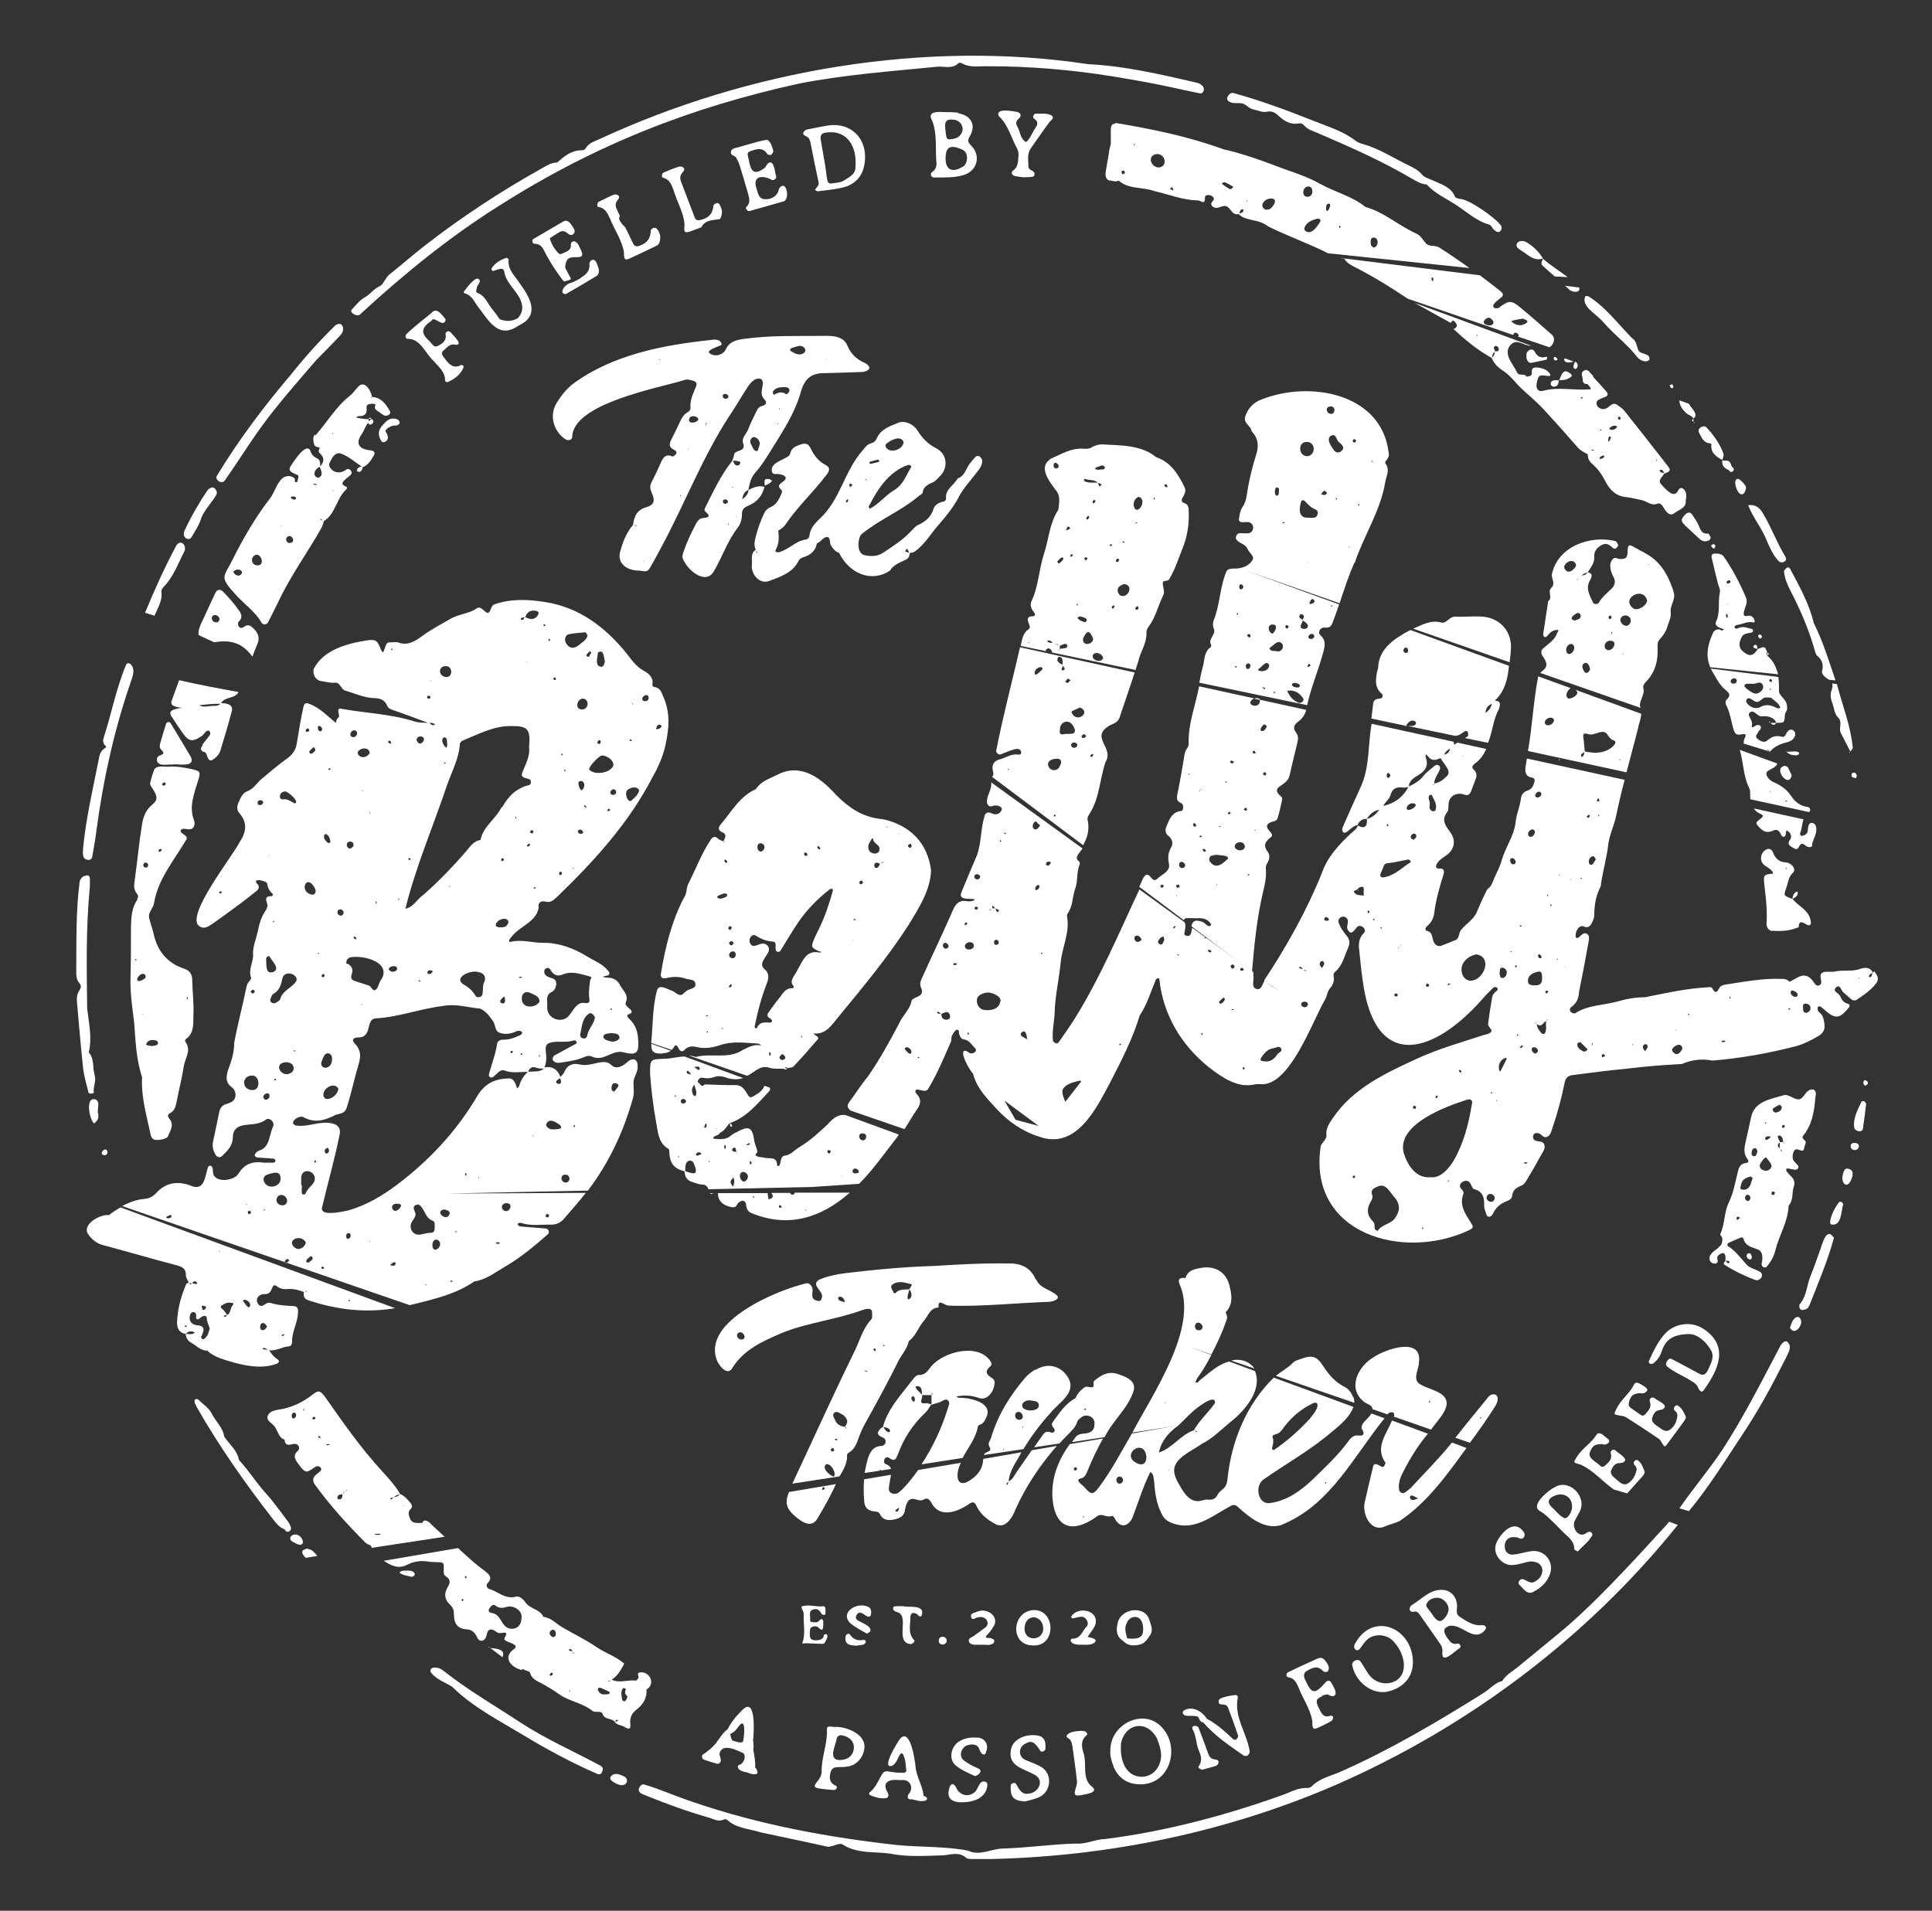 <?xml version="1.0" encoding="UTF-8"?>
<svg id="Layer_1" data-name="Layer 1" xmlns="http://www.w3.org/2000/svg" version="1.1" viewBox="0 0 851.2 841.9">
  <rect x="0" y="0" width="851.2" height="841.9" fill="#333333" stroke="none"/>
  <defs>
    <style>
      .cls-1 {
        fill: #fff;
        stroke-width: 0px;
      }
    </style>
  </defs>
  <path class="cls-1" d="M410.2,383.4c-1.2-8.9-5.6-15.8-13.8-19.9-2.7-1.3-5.7-2.4-8.7-2.7-7.9-.9-13.9-5.1-19.3-10.5-6.9-7.7-15.8-14.4-26.2-8.8-3.3,1.6-7,2.8-9.2,6.2-7.2,3.2-10.8,10.1-15.6,15.7-1,1.2-1.1,2.5.8,3.3,2.3,1,1.2,2.5.5,4-.8-.4-1.8-.6-2.4-1.2-1.2-1.2-2.1-.8-2.9.1-4.2,6.1-6.8,13.3-10.2,19.9-.9,1.9-.5,4.2-1.8,5.9-5.5,10.5-8.3,21.9-10.2,33.5-.3,1.8.5,2.5,2.6,2,2.8-.7,5.6-.6,8.3.3,1.6.6,4.3.1,4.3,2.6,0,1.9-2.5,1.8-3.8,2.7-1,.6-1.9,2-2.8,1.9-1.2,0-2.3-1.2-3.5-1.8-2-.5-5.7-3.3-6.8-.4-2.1,7.6-1.8,15.5-2.6,23.3l9,3.1c.4-.4.8-.8,1.1-1.4.7-1.2,1.4-.5,1.9.6.5,1.2,1.6,2,2.7.8,1.5-1.7,3.4-1.7,5.2-1.3,3.6.9,7.2.3,10.4-.8,5.6-1.9,11.1-1,16.7-.7.5,0,1.1.6,1.6.9-3.2-.8-5.8.7-8.4,2-6.2,4.1-13.7,1.2-20.6,3-1-.4-2-.5-3-.6l25.7,8.9c3.3-1.5,5.7-5,9.9-3.5,1.9.6,4.1.3,6.2.4.6.4,1.1.5,1.6-.2-.4,0-.8,0-1.1-.2.5-.5.8-.3,1.2.1.9-.2,2.1-.2,2.6-.7,3.7-3.9,7.2-7.9,10.7-12,.6-.7-.2-1.2-.8-1.6-.4-.3-1.4-.9-.9-.9,5.7.3,8-4.1,11-7.6,10.7-13,21.5-26,30.6-40.1,4.5-7.4,9.8-15.5,10-24.4ZM311.9,454.9c-.2,0-.3.1-.5,0,0,0-.1-.3-.1-.3.4-.3.6-.2.6.3ZM311.5,447.9c-.2,0-.3-.2-.5-.3.4-.3.6-.3,1,0-.2,0-.4.3-.5.2ZM323.3,415.5c-.3.3-.5.8-.9,1-.6.2-1.5-.9-1.1-1.3,1-.8,1.4-.6,2,.4ZM319.5,378.7c.3.2.6.5.9.8,0,1.2-1.1.7-1.3-.4,0,0,.3-.4.4-.4ZM319.2,370.9c0,.4-.2.3-.4-.2.2,0,.4.1.4.2ZM318.3,453.3c-.2-.2-.5-.4-.7-.6.4.2.8.3,1.2.5-.2,0-.4.2-.5.1ZM319.8,395.2c-.8.4-1.6.6-2.2.8-.7-.2-1.4-.2-1.5-.4-.3-.8.4-1,.9-1.2,1.4-.5,2.4-1.3,3.5-.2-.2.4-.4.9-.7,1.1ZM321.3,408.2c.4-.3.8,0,1.1.4-.2.4-.2.9-.5,1.1-.2.1-.7-.3-1.1-.4.2-.4.2-.9.5-1.1ZM322.4,434.4c-.1.3-.5.5-.9.7,0,0-.4-.3-.4-.4.2-.3.5-.6.7-1,.4-.1.7.2.5.7ZM322.7,422.2c-2-.2-1.9-2.6,0-3,1.9-.3,2,3,0,3ZM360.7,372.9c.3.2.6.7.8,1,0,0-.4.5-.4.4-.4-.2-.7-.4-1-.7,0-.6.3-1,.7-.8ZM355.3,375.8c.3.2.4.7.5,1-.4.1-.8.4-1.1.3-.7-.4-.5-2.1.5-1.3ZM335.4,371.6c1,.2,1.5.9,1.4,2-.3.9-.9,1.7-1.8,1.6-1.8-.3-1.8-4.1.4-3.6ZM339.5,465c-.1,0-.3.1-.4.2-.9-1.8.7-2.4.4-.2ZM344.7,467.1c-2.1-.6-1.3-1.8,0-2.7,1.4,1,2.1,2.1,0,2.7ZM353.3,457.1c-.5-.1-.3-.3-.2-.7.4.1.3.3.2.7ZM366.9,392.6c-1.6,5.7-3.4,11.2-6,16.5-.8,1.7-1.7,3.4-2.4,5.1-1.2,3-1.1,3.3,2.2,4.9.4.2.9.2,1.3.3-.3.1-.6.4-.9.3-6-1.2-7.4,3.7-9.6,7.4-.8,2.1-3.9,4.8-2.2,6.9.5.6.6,1.4-.3,1.4-3.2,0-4.2,2.6-5.8,4.5-1.7,2-3.1,4.2-4.6,6.2-1,1.4-.3,2.1.8,2.7.8.5,1.2,1.4,0,1.8-2.4-.2-4.7-.5-5.9,2.3,0,.1-.4.2-.6.2-.7-.3-.3-1.2-.2-1.8,1.2-6,2.8-11.9,5-17.6,1-2.6,1.5-4.8-1.1-6.9-2.4-2.3,1.1-5.2,2-7.5.8-1.9-.9-3.9-3-3.5-1.1.2-2.2.8-3.3,1-1,.2-2.1-1.1-2.1-2.3,0-1.6,1.5-3.1,2.7-2.3,2.4,1.6,4.9,2.5,7.8,2.7,2.2.4-.1,3.9,1.9,4.5.4,0,1-.1,1.2-.4,2.5-4,4.8-8,7.4-11.9,3.9-5.9,8.8-10.9,14.4-15.3.3-.2.8-.2,1.2-.2,0,.4.2.9.1,1.3ZM375.7,414.7v-.5c0,0,.2,0,.2,0l-.2.4ZM376.9,405.3c-.6.3-.9.2-.8-.3,0,0,.4-.1.6-.2,0,.2.2.4.2.4ZM379.3,389.7c-1.3-.4-.6-2,.5-1.6.3.2.3.7.4,1-.3.2-.7.6-1,.5ZM382.8,374.4c-.8-1.8.3-3.1,1.1-4.5.4-.7.7-.7.8,0,.3,1.9,3,2.4,2.8,4.1,0,3-4,2.4-4.7.5ZM385.6,382.2c-.3-.1-.5-.8-.4-1.1.3-1.5,1.6-1,2.5-.5-.4.9-.9,2.3-2.2,1.7ZM388.1,380.4c.4-.3.6-.8,1.2-.5-.4.2-.8.3-1.2.5ZM390.8,364.6l-.5-.3h.6c0-.1,0,.3,0,.3ZM395.7,367.3c.1,0,.3,0,.4.1,0,0,0,.2.1.3-.2-.1-.3-.3-.5-.4ZM400.2,372.3c.2-.3.7-.4,1.1-.6.1.4.3.8.4,1.2-.2.3-.6.8-.7.7-.6-.2-1.2-.6-.8-1.4Z"/>
  <path class="cls-1" d="M314.3,525.8h-1.6c.3.4,1,.4,1.6,0Z"/>
  <path class="cls-1" d="M291.8,464.1c1.5,0,2.7-.4,3.8-1.1l-8.6-3.1c-.3,3.4,1,4.5,4.8,4.3Z"/>
  <path class="cls-1" d="M825.1,428.5s0,0,0,0c-1.2-2.6-3.8-2.2-5.5-1.6-3.6,1.3-7.3.4-10.9,1.1-2.2.7-7.1-1.1-6.6,2.7.2,1.1.7,2.7-.3,3.3-1.6,1-2.4-.9-3.1-1.8-3.7-4.8-7-1-10.3.4,0,0,0,0,0,0-1-1.2-2.3-1.3-3.7-1.3-8.3-.3-16.3,1.3-24.4,2.5-1.2.2-2.3.5-2.9,1.7-1.2,2.5-2.1,1.7-3.1-.2-.2-.4-1.3-.4-1.9-.3-9.4.5-18.6,2.6-27.7,4.4-4,0-8,.7-11.8,1.8-6.3,1.8-13.1,1.5-18.8,5.2-.4.3-1.4,0-1.9-.4-.9-.7-.6-1.8.2-2.4,2.3-1.6,3.2-3.9,3.3-6.6,1.5-7.3,2.9-14.7,4.2-22.1.2-1.2.6-3-1.1-3.6-1.5-.5-2.3,1.3-3.6,1.9-.5.3-.9,0-1-.5-.3-2,1.4-5.6,3.8-4.4,1.7.7,2.7-.3,3.3-1.6.5-1,1.1-2.2,1.1-3.3,0-4.5.7-8.8,2.8-12.8.2-.4.1-.9.2-1.4.9-5.8,2.5-11.4,3.2-17.3.5-4.1,2.5-8,3.4-12.2,1.1-5.4,2.4-10.8,3.8-16.1l-43.1-9.4c-.3,3.1-2.2,7.7,2.2,8.4,1.2.2,1.4,1,1.1,2.1-.5,1.6-1.1,3-2.9,3.6-1.7.5-2.8,1.7-3,3.5-.4,3.5-2,6.8-2.3,10.2-.7,6.5-4.7,11.4-6.3,17.5-.7,2.3-1.7,4.3-2.7,6.4-1,2-1.3,4.2-3.2,5.7-.7.5-1,1.6-1.4,2.4-1.4,2.7-2.5,5.5-3.7,8.2-1.3,2.8-4.4,4.8-6.5,7.2-1.3,1.1-1,4-2.5,4.7-2.2.9-4.3,1.8-6.5,2.6-1.2.4-2.2,0-3-1.1-1.3-1.7-.3-4.9-3.5-5.5-.6-.1-.6-1.4,0-1.8,2-1.6,3.1-3.6,3.4-6,.7-5.9,2.4-11.5,4.1-17.1.5-1.7,0-2.7-2-2.5-1.2.1-1.6-.8-1.1-1.8.8-1.7,2.4-2.7,4-3.8,4.1-2.8,4.8-6.9,1.8-10.8-2.1-2.8-3.7-5.2-1-8.6.7-.9.3-2.7.6-4.1.6-3.4,4.1-4.6,7.1-3.4,1.4.5,2.2-.3,2.7-1.5.7-1.7,1.3-3.5,2-5.3.7-1.7.6-3-.9-4.4-1.3-1.1.2-2.3.9-2.8,2.3-1.7,3.7-3.9,4.7-6.2l-12.7-2.8c-.5.3-.9.6-1.4.9-.1-.4-.2-.8-.3-1.3l-36.1-7.9c-1.6,9.1-.8,18.8-4.6,27.4-2.7,5.9-5.4,11.9-8,17.9-.7,1.1-.3,3.4,1.4,2.5,1.7-1.1,3-2.9,5.2-3.2-.4,1.7-1.8,2.5-3,3.6-5.3,5-10.3,10.2-12.8,17.3-6.7,16.7-15.6,32.6-25.5,47.5l3.4,2.5h.2s0,.1,0,.1l3.3,2.5-3.3-2.4h0c0,.1-.5-.1-.5-.1h.3s-3.3-2.5-3.3-2.5c-.9,1.8-1.4,4.2-3.3,3.8-2.9-.6-1.1-4-1.6-6.1,0-.4,0-.9,0-1.4l-20.8-15.1c0,.4-.4.2-.6.1,0-.2,0-.5.3-.3l-5.8-4.2c-.5,1.3-.2,3.6-2,3.6-.7,0-1.6-.4-1.5-1,.2-1.7.8-3.3.2-5l-20-14.5c-9,19.1-17.1,38.6-28.3,56.6-2.2,3.6-4.7,7-7.1,10.5-.4.6-1,1-1.8.5-.4-.3-.8-.6-.9-1-.5-4.4.8-8.9.8-13.3.3-7,1.9-13.9,2.6-20.9.6-7,4.2-13.5,2.8-20.7,0-.4.1-1,.4-1.3,2.3-3.2,1.9-7.2,3.2-10.7,1.3-3.4.5-7.3,2-10.8.1-.3,0-1.1-.3-1.3-2.6-1.8.7-3.9,1.5-5.7l-40.2-29.1c.2,2.5-.7,3.9-1.5,6.2-.3,1.3-.8,2.9.3,4,1,1,2.2-.2,3.3,0,.5,0,1,0,1.4.3,1.9.6,1.2,2.2,0,3.1-1.1.7-2.2.6-3.4,0-1.6-.7-2.8-.2-3.1,1.5-1.7,5.6-1.3,11.7-3.3,17.1-2.3,5.4-4.6,10.8-6.8,16.2-1.5,3.5,3.2,2.8,5.3,3,.2,0,.4.3.5.4-.7.6-2.4.7-3.2.6-3.4-.7-5.2,1-6.4,4-4.3,9.9-9,19.6-13.4,29.4-.7,1.5-1.4,3-.6,4.7,1.1,2.3,0,3.4-2.1,4.2-.8.3-2,1-2.1,1.6-.7,3.9-3.9,6.3-5.4,9.8-4.2,8-8.6,16-13.8,23.5-3,3.6-5.5,7.6-8.3,11.4-1.1,1.5-.7,2.4.6,3.6l23.8,8.2c1.9-2.9,3.6-5.9,5.5-8.7,1.8-2.5,2-4.6-.2-6.9-1.1-1.1-.3-2.3,1.2-1.7,3.2.7,3.3.7,4.5-1.4,3.7-6.3,6.5-13,9.4-19.7.3-.6.2-1.3.3-2,0-.8,1.7-3.4,2.3-3.4,1.5,0,.8,1.3,1.1,1.9.4,1.2.9,2.3,2.2,2.4,2.4.3,3.3,2.5,4.8,3.8,1.3,1.3-.8,2.6-2,2.3-.6-.1-1.2-.7-1.8-1-4.1-1.3,1.5,8.9,2.9,9.9,1.6,6.5,6.2,11,10.4,15.6,5.1,5.5,11.3,9.9,18.7,12.2,16.5,6,25.3-12.6,31.6-24.4,4.8-9.4,9.7-18.8,12.7-28.9,3.3-4.9,4.9-10.6,7.2-16,.1-.3.8-.4,1.2-.6,0,0,.2.4.3.6,1.6,15.5,9.7,29.1,21.9,38.8,5.3,4.1,11.9,8.8,19,7.7,1.1-.2,2.3-.5,3.5-.3,13,1.3,23-27.8,28.6-37.3.9-1.5.9-3.5,2.2-5,1.2-1.4,2-3.2,1.6-5.2-.2-.8,0-1.4.5-1.9,3.3-2.7,4.1-6.7,5.7-10.3,1-2.2,1.1-4-.6-5.8-1.4-1.8-2.9-3.8-3.5-6-.3-2.5,3.3-3.3,4.1-.8.4,1.6-1,3.2.3,4.7,1.4,2,2.6-.3,3.6-1.4,1.4-2.1,4.9.7,3.2,2.4-2.1,2-2.4,4.5-2.1,7.1.5,4.7.9,9.4,1.6,14,5.4,40.3,31.4,32.2,52.7,8,1.5-1.8,3.2-3.4,4.9-5.1.2-.2,1-.3,1.3-.1.7.4.8,1.1,0,1.7-1,.7-1.7,1.6-1.9,2.8-.7,3.9-1.3,7.8-1.8,11.8,0,.5.6,1.3,1,1.8,2,2.3-2.3,2.6-3.7,3.2-9.6,3.1-19.3,5.9-28.5,10.1-13.7,6.3-28.3,13.1-37,26-1.6,2.3-3.3,4.6-3,7.7.2,2.3-2.5,3.4-2.6,5.5-5.3,38,36.2,50.1,65.3,36.5,2.2-1.1,2.2-1.4.8-3.6-2.4-3.8-5-7.5-3.2-12.4.4-1.2-.4-1.7-1-2.4-1.9-2.2,2.4-4.8,3.9-2.6.7.9,1,2.6,1.8,2.8,4.2,1.1,4.6,4.1,4.5,7.6,0,.9.4,1.8.7,2.7.3.8.4,2,1.5,1.9.6,0,1.3-.6,1.6-1.2,1.2-2.7,3.2-4.5,6-5.6,1.1-.4,2.4-1.1,2.5-2.3.3-2.8,2-3.8,4.3-4.7,1-.4,1.7-1.6,2.3-2.6,2.2-3.6,4.3-7.3,6.3-11,.8-1.4,2-2.9,1.2-4.6-.7-1.5-2.5-1-3.7-1.5-.9-.3-1.4-1.3-1.1-2.2.2-1.3,1.8-1.4,2.8-.9,1,.5,1.8,1.9,3,1.5,1.5-.4,2-1.8,2.4-3.2,2.4-6.9,4.3-13.9,5.7-21,.4-1.9,1.6-2.9,3.4-3.1,7.9-1,15.8-2.1,23.7-2.8,10.1-1.2,14.5-1.5,24.5-2.1,4.4-1.9,8.8-2.4,13.5-1.5,12.3-1,24.6-3.2,36.6-6.3,3.7-1,7-2.7,10.2-4.6,2-1.2,2.9-2.9,2.5-5.3-.3-1.9-.5-3.7-2.2-5-1.1-.8-1.3-3.2.5-2.6,2.8,2,6,6.4,9.6,3.4,1.1-.9,2-1.9,2.9-3,.5-.6.4-1.4-.4-1.6-1.8-.5-2.8-1.7-3.4-3.3-.5-1.4-3.6-2.2-2-3.8,2-1.9,2.3,1.3,3.4,2.1,1.3,1,2.4,2.2,3.7,3.2.5.3,1.5.4,2,.1,3.1-2.1,6.3-4.2,8.6-7.2,1.3-1.8,1.2-2.9-.7-5.4ZM704.3,359.8c-.2-.4-.2-.6.1-.9,0,.2.1.3.2.5,0,.1-.2.3-.3.4ZM703.8,352c0-.1.4-.2.6-.2.1.4.2.8.3,1.2-.4,0-.8.1-1.1.2,0-.4,0-.8.2-1.1ZM702.2,377.4c.3.1.5.7.9,1.2-.4.6-.8,1.4-1.3,2.1-.8.7-1.7.3-1.8-.8-.2-1.3.9-2.9,2.3-2.6ZM699.2,359.6c.2-.3.6-.4,1-.6,0,0,.2.3.3.5-.2.3-.4.7-.7.8-.5.1-.8-.3-.6-.7ZM696.9,386.7s0,.2.1.4c-.4,0-.6.3-.7-.2.2,0,.4-.1.5-.1ZM691.9,387.1l.2.6h-.4s.3-.6.3-.6ZM644.7,333v.4s-.5-.2-.5-.2h.5ZM401.5,463.9c-.7,1.3-2-.8-2.6-1.3-.7-.7.1-1.2.8-1.2,1,.3,2.1,1.3,1.8,2.5ZM404.6,466.2c-.1-.1-.3-.2-.4-.3.4-.3.6-.3.9.1-.2,0-.3.2-.5.2ZM416.6,415.4c1.4.4,2,2.3.1,2.6-1.6-.1-1.8-2.6-.1-2.6ZM412.9,446.3c0-1.2,1.3,0,1.6.4-.5,0-1.3,0-1.6-.4ZM417.8,449.1c-.5.3-1.4.2-1.9,0-.9-.4-1.1-1.4-1.2-2.3,1.1-.5,2.8-1.6,3.6-.1.4.9.5,1.9-.4,2.4ZM420.7,425.3c-1.5-.3-.5-1.1.5-.9.2,0,.3.3.5.4-.3.2-.7.3-1,.5ZM425.9,406.5c.1.2.4.5.3.5-.3.3-.6.5-.9.8-.5-.6-.3-1.5.6-1.3ZM426.4,455.8c-.2-.5-.3-.8.3-.8.4.6.2.8-.3.8ZM427.5,418.3c-.9.2-1.8,0-2.3-.9-.7-2.1,3.3-3.4,3.9-.9,0,1-.6,1.6-1.6,1.8ZM450,455c2.1-1.9,2.3,1.6,2.6,3-1.2-.9-3.7-1.5-2.6-3ZM440.3,401.1c-.3.3-.6.6-.9.9-.3-.5-.8-1-.7-1.6.6,0,1.1.5,1.6.8ZM439.8,415.9c-.1.3-.7.3-1,.5-1.5-.5-.9-2.9.6-2.2.6.3.8,1.1.5,1.7ZM437.3,399c.4.4.8.8,1.2,1.2-.4,0-.8,0-1.3,0,0-.4,0-.8,0-1.2ZM436.9,400.5c-.4.3-.6.8-1.2.5.4-.2.8-.3,1.2-.5ZM429.8,385.3c1-.3,1.7,0,2.1,1-.7,2.5-3.9.5-2.1-1ZM429.9,399.5c.3-.1.7.2,1,.4-.2.3-.3.7-.5,1-.4-.1-.7-.3-1.1-.4.2-.3.2-.9.5-1ZM440.7,441.3c-.3,1.7-1.4,2.9-3,3.4-1.3.4-2.7.5-4,.3-2.1-.2-3.5-2.3-3.3-4.5.2-2.1,2.8-3.1,5.1-3.2,2.1.2,5.7,1.7,5.3,4ZM440.6,370.9c-.1-.4-.2-.7.3-.7.3.5.2.7-.3.7ZM443.2,367.1c0,.1-.1.4-.2.4-.2,0-.4-.1-.6-.2.2-.6.3-.4.8-.2ZM447.5,493.5l-5-8.6,15.1,11.2-10.1-2.7ZM456.5,392.2c-1.3-.6.8-3.3,1.5-1.8.1.7-.9,1.9-1.5,1.8ZM455.9,365.4c-1.5-.5-.9-2.6,0-3.3.7-.5,1,.4,1.4.8.3.3.7.5,1,.7-.6.8-1.2,2.1-2.4,1.8ZM458.8,420.3c-.1-.4-.2-.6.3-.6.3.5.2.7-.3.6ZM461.9,381.5c-.1.1-.7-.3-1.1-.5.1-1.4,1.3-1.8,2.3-.9-.4.5-.8,1.1-1.3,1.4ZM469.3,485.4c0-.2-1.9-4-1-5.5,1.6-3,7.7-3.7,7.8-3.8,0,.2.1.3.2.5-.1.1-6.8,8.7-6.9,8.8ZM493.7,460.5c0,0-.4-.1-.6-.2,0-.2.1-.4.2-.4.7,0,.8.3.4.6ZM501.5,415c-1.1.1-1.7-.7-1.7-1.7.2-1.8,2.8-1.2,3.1.9-.3.2-.8.7-1.4.8ZM512.3,415.7c-.7,1.1-2.3.1-2.1-1,.5-1,1.3-1.9,2.4-2.1.1.4.2.8.4,1.4-.2.5-.4,1.2-.8,1.7ZM517.2,409.1s-.3-.2-.4-.3c.2-.3.5-.5.7-.8.2.1.3.2.5.3-.3.3-.5.6-.8.8ZM519.3,421c-.6,0-.7-.2-.4-.5,0,0,.3,0,.5.1,0,.1-.1.4-.2.4ZM529.5,456c-.4-.5-.3-.6.1-1,0,.2.2.4.3.6-.1.2-.3.3-.4.5ZM533.2,419.7c-.3,0-.7-.4-1-.6,0-.2.1-.6.1-.6,1.1-.1,2.1.9.9,1.1ZM537.6,442.2c-1.4-.6.5-1.7,1-2.3.4-.4.9-.4,1,.2.2.7-1.2,2.2-2,2.2ZM543.1,445.1c-.2,0-.3-.2-.5-.3.4-.3.6-.3,1,.1-.2,0-.4.2-.5.2ZM542.7,426.6c-.3,0-.5-.7-.5-1,0-.3.6-.5.9-.7.3.3.8.5.8.8,0,.8-.5,1.2-1.2,1ZM546.7,427.7c-.5-.3-.4-.7,0-1.1.6-.4,1.5.2,1.1,1-.4,0-.9.2-1.2,0ZM548.3,471c0,.1-.3.2-.5.3-.1-.2-.3-.3-.3-.5,0-1,1.1-.5.8.2ZM575.6,427.7c-.6.4-.9-.2-1.4-.5.5.2.9.3,1.4.5ZM562.7,464.7c-1.4,2-3.2,3.4-5.9,2.9-1.1-.1-1.8-.3-1.2-1.5,1.3-1.9,2.7-3.8,5.3-4.2,1.3-.2,2.8-1.4,3.6.2.6,1.3-1.3,1.7-1.9,2.6ZM574,427c-.5-.1-1.3-.2-1.6-.5.2-1.2,1.3,0,1.6.5ZM575.8,443.5c-.9.5-1.8.4-2.4-.5-.8-1.7,2.4-2.4,2.9-.6-.2.4-.3.9-.5,1.1ZM582.4,426.6c-.6-1-1-1.3-1-1.7,0-1.1.9-1.8,1.6-1.3,1,1,0,1.9-.6,2.9ZM584.8,405.7c-.4,0-.9,0-1.2-.3-.5-.4.2-1.5.8-1.3.4,0,.7.5,1,.7.2.5,0,.9-.6.9ZM632.6,356.7c-.3.9-1.5,1-2.2.3-1.2-1.1,0-2.7-.7-4.2-.2-.9-.7-2,.5-2.6.1,0,.6,0,.6.1.9,2.1,2.5,4,1.7,6.4ZM631.8,345.4c0,.2-.1.5-.2.5-.4,0-.3-.2.2-.5ZM638.8,329.9c-.2,1.6-1.2,2.3-2.6,2.6.6-1.1,1.4-2.1,2.6-2.6ZM611.6,340.5c.9.6,1.3,1.1.5,2-1.2,1-1.6-1.6-.5-2ZM612.7,350.1c.7-2.6,2.6-3.5,5.2-3.1.8.1,1.7-.1,2.6-.2-2.4,4.5-6.1,7.2-11.1,8.3.9-1.8,2.7-2.9,3.3-4.9ZM623.8,354.5c0,0-.1.4-.2.6-.6,1.4-4.7,3-3.7.3.8-1.4,2.7-2,3.9-.9ZM611.7,363.6c-.2.9-1,.2-.6-.4,0,0,.3,0,.4-.1,0,.2.2.4.2.5ZM600.8,394.6c-1.9-.3-3.5.1-4.4-1.9.6-.3,1.1-.6,1.7-.9.3-.3.5-.7.9-.8,2.9-1.2,1.4,1.7,1.9,3.6ZM603.1,402.2c-1.2.3-.3-1.9.3-.5,0,.2-.1.5-.3.5ZM605.4,405.4c-.2,0-.4,0-.5-.2.1-.6.3-.4.7-.2,0,.1-.1.4-.2.4ZM602.2,360.8c.3,3.5-1,4.6-4.2,2.8.8-1.7,2.1-2.9,4.2-2.8,1.3-2.2,3.1-3.5,5.5-4.1-1.4,2-3,3.6-5.5,4.1ZM608.4,409.2c-.3-.5-.2-.8.3-.7,0,0,0,.3.1.5-.1,0-.4.2-.4.1ZM615.3,439.1c-.3,0-.7-.3-1.1-.4.2-.4.3-.9.6-1,.3-.1.7.3,1.1.4-.2.4-.3,1-.5,1ZM616.1,417.7c-.4,0-.3-.2.2-.4,0,.2-.1.4-.2.4ZM616.6,417c.3-.3.6-.6.9-.9-.2.4-.5.7-.9.9ZM621.3,380c-3.8,2.5-7.1,5.9-11.9,6.6-2.7,0-.3-3.1,0-4.4.4-1.2.7-1.8,2.3-1.9,3-.3,5.9-1.1,8.8-1.6.3,0,.6.4,1,.7,0,.2,0,.6-.1.7ZM624,368.6c0,.5-.8,1-1.1,1.4-2-.4-1.6-2.2-.1-2.7.7-.1,1.3.6,1.2,1.3ZM620.7,346.6c.1-2.7,2.4-4,4.1-5,3.3-2,4.7-4.3,3.3-8-.1-.4.2-.9.2-1.3.3.3.6.7.9,1,1.6,2.2,3.5,1.6,5.5.7,1.3,2.7,5.4,5.9,2.5,8.2-1.5,1.5-3.1,2.7-5.3,3,0-2.4,1.8-4.2,2.5-6.3.5-1.2-.9-2.4-2-1.7-1.8,1.5-3.8,2.8-5.2,4.6-1.8,2.3-4.1,3.6-6.6,4.8ZM629.2,434.8c-.2.1-.9-.2-1-.4,0-.3.3-.7.4-1.1.4.2.7.3,1.1.5-.2.4-.2.9-.5,1ZM637.6,434.1c.5-.5.6-1.1,1.3-.7-.2.7-.8.6-1.3.7ZM647.4,432.1c-3.7-.8-4.5-5.8-2.2-8.5,1.4-1.8,3.2-2.6,5.1-3.1,7.6,1,3.5,11.9-2.8,11.6ZM643.2,471.4c.3.2.5.4.8.7-.2.2-.5.4-.7.6-.2-.3-.4-.7-.6-1,0,0,.4-.4.5-.3ZM633,482.6c.2.2.4.5.6.7-.3.2-.6.4-.9.6-.6-.6,0-.8.3-1.3ZM622.9,487.1c.4.2.9.3,1,.5.1.3-.3.7-.4,1.1-.4-.2-.7-.3-1.1-.5.2-.4.3-.7.5-1.1ZM596.4,519.1c-.2,0-.3-.1-.5-.2.1-.3.3-.7.5-1,.7,0,.9,1,0,1.2ZM614.6,536.8c-2.1,2.7-5.9,2.7-7.7,5.6-.6-.4-1.1-.6-1.2-.9-.2-1.1.2-2.3-.8-3.3-2.7-2.7-2.9-5.6-.9-8.9.5-.7.9-1.9.6-2.6-1-2.7.9-3.2,2.6-4,3.6-1.5,5.3,3,7.4,5.1,2.4,2.9,2.2,6,0,8.9ZM626.8,541.7c-.3-.5-.3-.7,0-1.1,0,.2.2.4.3.6-.1.2-.2.3-.4.5ZM638,520.7c-.1-.4-.3-.6.3-.7,0,.2,0,.4.1.5-.1,0-.3,0-.4.1ZM648.5,486.3c-1.4,8.8-3.6,17.4-8.1,25.2-2.2,3.5-5.7,7.7-10.1,7.2-6.4.6-10.1-5.2-11.8-10.5-3.5-12.7,18.5-20.7,28-23.7,1.4-.4,2.3.3,2.1,1.7ZM657,481.3c.2,0,.4,0,.5.1-.1.6-.3.3-.7.2,0-.1.1-.4.2-.4ZM658.4,528.5c-.8,2.2-4.2.5-3.3-1.4.8-2.1,4.1-.7,3.3,1.4ZM659.2,485l.3-.5v.6c.1,0-.3,0-.3,0ZM663.8,466.6c-.9,1.8-1.8,3.6-2.7,5.4,0,0-.3,0-.4,0-1-2.4.2-5.3,2.7-5.9.2,0,.5.4.4.5ZM662.2,430.9c-1.3.3-1.4-1.2-1.5-1.9.2-1.4-.2-2.9,1.5-2.6,2.3.6,2.1,3.9,0,4.5ZM678.3,348.8c.3.3.8.5.8.8,0,1-.6,1.6-1.5,1.8-2.3,0-1-2.7.7-2.6ZM679.2,421.8c-.5,1.1-1.7,0-1.6-.8.4-1,1.3-.4,1.6.8ZM675.5,365.5c2,1-.5,4.1-1.8,3-1.3-1.2.4-3.4,1.8-3ZM665.8,419.6l-.5-.3.6-.2v.4ZM667.1,380.7c-1.3.5-1.5-.7-1.8-1.5-.1-.3.3-.8.5-1.1,1.2-.1,1.7.6,2,1.6,0,.3-.3,1-.6,1.1ZM668.2,425.9c-.4.9-.9,0-.5-.6.1,0,.4,0,.4,0,0,.1.2.4,0,.5ZM668.9,456.2c-.2,0-.3.1-.5.1,0,0-.1-.3-.1-.4.4-.3.7-.2.6.3ZM670.3,408.2c-.4.1-.7.3-.7-.3.5-.3.8-.2.7.3ZM670.1,461.8c0,0-.3-.2-.5-.3.3-.3.6-.7.9-1,.2.2.4.3.5.5-.3.3-.5.6-.9.8ZM672,512.8c-.2-.2-.5-.4-.7-.6.7,0,1.3-.3,1.8.2-.4.1-.7.3-1.1.4ZM673.2,432.4c-.2-2,1.4-3.4,3.2-3.9,2.3-.9,3-.4,3,1.9.2,2.9-.7,4.1-4.3,3.7-.9-.1-1.9-.5-1.9-1.6ZM676.9,451c-.2,0-.5-.2-.4-.2.1-.4.3-.3.4.2ZM677.5,463.4c-.3.3-.7.8-1,.8-1,0-2.1-1.6-1.5-2.4,1-1.1,3,.3,2.5,1.6ZM680.4,455.5c-.7.3-1.3-.2-1.7-.8-.8-1-1.6-2.1-1.6-3.5,2.1,1.7,2.8-.7,4.1-1.4-.3,1.7.5,4.6-.8,5.7ZM681.3,449.6c0-.2.2-.4.2-.4.4,0,.3.3-.2.4ZM681.3,437.8c-.2-.3-.4-.5-.5-.8.2-.6,1.2-.8,1.3.1-.2.2-.5.4-.7.7ZM681.8,395c-.2-.4-.2-.6.1-1,.2.4.2.6-.1,1ZM683.2,399.2c-.3-.5-.2-.8.3-.7,0,0,0,.4.1.6-.1,0-.4.2-.4.1ZM685.9,422.9l.3-.6.2.6h-.4ZM687.1,385.7l-.5-.3h.6c0-.1,0,.3,0,.3ZM689.5,426.6v-.4s.5.2.5.2h-.5ZM697.2,463.1c-1.1-.7-2.3-1.4-2.3-3,0-.6,1.2-1,1.4-.9,1.1,1,2.1,2.1,3.2,3.2-.6.7-1.4,1.3-2.3.7ZM701.1,460.7c.2-.4.3-.8.5-1.2.4.6-.1.8-.5,1.2ZM706.2,465.9c-.7-.2-.7-1.4.3-1.5.2.2.5.5.7.8-.3.2-.6.5-1,.6ZM738.6,453.7l-.2.4v-.5c0,0,.2,0,.2,0ZM719.5,460.5l-.6-.2.6-.2v.4ZM725.9,461.4c-.2.6-.7,1.1-1.1,1.8-.6-.9-1-1.2-1-1.6,0-2,2.2-2,2.1-.3ZM740.8,462.8c-.5.8-1,1.6-2.3,1.7-2.7-1.2-2.2-2.9.4-4,1.5-.8,2.9,1,2,2.3ZM744.1,447.3c-.5-.1-.4-.3-.3-.7.6.1.4.3.3.7ZM759,459.2c-1.3-.5.2-.9,1.1-.6,0,0,0,.3,0,.4-.4,0-.8.2-1.1.2ZM762.1,440c-.3-.5-.2-.8.3-.7,0,0,0,.4.1.5-.2,0-.4.2-.4.1ZM788.6,444.8c-.2,0-.4.1-.5,0,0,0-.2-.4-.1-.4.5-.3.7-.2.7.3ZM791.9,438.8c0,.3-.7.3-1.1.5-1.3-.4-2.2-1.6-1.8-2.4.2-.5.7-.6,1.1-.4.9.5,2.2.8,1.8,2.3ZM795.7,446.3c-1.3-.2-1.3-1.2-1.3-2.1,0-.9-.3-2,1.2-2,2.8.3,2.7,3.6.1,4.1ZM818.9,431c0-.4.3-.3.4.2-.2,0-.5-.2-.4-.2ZM823.5,430.6c-.3-1.3.7-1.4,1.5-2.1-.4,1.1-.1,2-1.5,2.1Z"/>
  <path class="cls-1" d="M571.9,318c1.8-1.3,3-3,3.6-5.2l-20.4-4.5c.5,4.7-7.6,2.3-2.6-.6l-24.2-5.3c-1.6,8.4-4.9,16.6-4.6,25.3,0,.6-.2,1.4-.6,1.9-1.1,1.4-1.3,3-1.5,4.6-.9,5.3-1.8,10.6-2.9,15.9-.4,1.9-.2,3,1.8,3.8,1.1.5,1,3.3,0,3.4-4.1.4-5.2,3.5-6.5,6.6-.7,1.6-.8,3.2.8,4.4,1.7,1.4,2.2,3.4,1.2,5-1.4,2.4-1.5,4.7-1,7.3.8,3.2-2.9,4.6-4.8,6.3-1.4,1.4-2.1,1-3.3-.5-2.7-3.3-3.8,2.5-5,4.3l19.6,14.7c.3-.4.6-.7.9-.8,1.1-.2,2.3,0,5,0,.7,0,3.1-.4,5.1,1.3.5.4,1.2,1.4,1.1,1.6-.7,1.1-1.5.4-2.3-.2-.8-.9-1.8-1.3-3-1.5-2-.6-3.1.5-3.4,2.3l26.7,20.1c.9-10.6,1.9-21.2,4.1-31.7.9-4.5,2.5-9.1,2-13.9-.1-1,.3-1.8.8-2.6,1-1.8,1.1-3.4-.3-5.2-1.5-2.1-.9-3.8,1.1-5.4,1.6-1.3,1.5-1.5-.2-3.5-1.3-1.5-1.2-2.5.3-3.4,1.2-.7,3-.4,3.5-2,.8-2.7,1.4-5.4,2-8.2.2-1.1-.8-1.5-1.4-2.2-1.3-1.5-1.2-2.5.2-3.5,1.9-1.4,3.9-2.4,4.5-5,1-4.8,2.3-9.6,3.4-14.4.4-1.6.5-3.1-.7-4.6-1.5-1.9-.6-3.5,1.2-4.7ZM511.6,391.1c-.2,0-.3-.7-.4-1,.4-.1.8-.4,1.1-.3.2,0,.3.7.4,1-.4.1-.8.4-1.1.3ZM518.2,394.8l.3-.5v.5c.1,0-.3,0-.3,0ZM518.6,391.3c-.1-.4-.5-.9-.4-1.1.1-.3.8-.5,1.1-.4.2,0,.3.7.5,1-.4.1-.8.3-1.1.4ZM520.9,382.5c-2,0-1.8-3.3.1-2.7,1.4.7,1.8,2.3-.1,2.7ZM523.9,341.5l-.2-.6h.5s-.3.6-.3.6ZM526.1,364.1c-.6-.3-.7-1.4.2-1.4.3.3.7.6.7.9,0,.6-.4.8-1,.5ZM529.2,347.7c.3,0,.3.2-.2.4,0-.2.2-.4.2-.4ZM528.8,348.2c0,.2-.1.5-.2.5-.4,0-.4-.2.2-.5ZM529,368.9c-1.3-.1.2-1.4.5-.3-.2,0-.3.3-.5.3ZM530.5,375.3c-.3-.2-.5-.7-.7-1,.7-.7.8,0,1.5.3,0,.5-.4.9-.8.7ZM540.4,344.3c0,.1.1.3.2.4-.5,0-.6.4-.8-.3.2,0,.4,0,.6-.1ZM537.3,364c.2,0,.3,0,.5.1-.1.5-.3.3-.7.2,0-.1.1-.3.2-.3ZM536.2,390l-.5-.3h.6c0-.1,0,.3,0,.3ZM540.7,378.6c-2.1,2.1-5,4.5-7.5,1.2-.8-.9-.4-2.6.7-2.8.7-.2,1.4-.3,2-.4,1.2.4,6.2,0,4.9,2.1ZM541.4,358.8c-.1,0-.3-.2-.5-.3.2-.3.5-.6.7-.9.2.2.5.5.7.7-.3.2-.6.4-.9.5ZM542.9,336.4c-.7,0-1.3-1-.5-1.3.3,0,.7.3,1.1.4.2.5,0,.8-.7.8ZM547.3,374.5c-1.4.5-3.1-.2-3.3-1.4-.1-2.2,3.5-2.8,4.3-.8.4,1,0,1.8-.9,2.1ZM548.9,357.3c-.3-.2-.6-.5-1-.7.3-.2.5-.5.9-.7.6.1,1,1.2,0,1.4ZM550.4,385.6c-.2,0-.4.1-.6.1,0,0-.2-.4-.1-.4.5-.3.8-.2.7.3ZM553.1,366l-.5-.3h.6c0-.1,0,.3,0,.3ZM552.2,332c-.6-.3-.2-1.6.5-1.1.3.2.4.7.6,1-.4,0-.8.1-1.1,0ZM557.5,341.7c-.4-.2-.9-.2-1-.5-.1-.2.2-.7.4-1,.4.2.9.2,1,.5.1.2-.2.7-.4,1.1ZM557,321.8c-.6.6-2.2.3-1.5-.9.4-.6.7-1.2,1.2-1.6.2-.2.7,0,1.1.2.1,0,.1.4.3.7-.3.5-.6,1.1-1,1.5Z"/>
  <path class="cls-1" d="M365.2,494.9c-4.1,3.8-8.2,7.7-13.1,10.6-2.1,1.2-3.6,3.4-6.4,3.7-1.8.2-1.6,2.6-2.2,4.1-.2.6-1.1.6-1.1.1-.1-4.1-3.5-2.7-5.7-3.3-1.3-.4-2.8,0-3.9-1.2,0,0,0,0,0,0,.3-.6,1-1.2.9-1.6-.4-1.8-1.3-3.5-1.5-5.3-.8-5.8-2.8-5.8-7.6-3.2-.8.4-1.7.8-2.4,1.4-2.1,2-4.6,1.8-7.2,1.6-.7,0-.9-.4-.5-.9.9-.7,2.2-.6,2.7-1.8,2-.8,2.9-2.7,4.2-4.2,0,0,0,0,0,0,0,0,0,0,0,0,7.5-2.5,12.3-8.6,17.5-14.1.5-.5.5-1.1.2-1.6l-2.3-.8c-.9,2.3-2.6,3.3-4.5,4.4-1.8,1.1-2,1-3.4-1.3-1.2-2-2.4-3.5-5.2-3.4-4.4.1-8.8-.2-13.2-.3-1.7,1.8-2.1-.9-3.2-1,.3-1.3,1.1-2.2,2.4-1.9,1.7.3,3.2.3,4.8-.3,1.6-.6,3.3-.5,4.8,0,2.9,1.1,5.6,1.2,8.1.4l-25.8-9.5c-2.9.1-5.8.9-8.6,1-6.6.2-6.6.2-6.6,6.5.5,7.2,1.4,14.5,2.7,21.6.8,4.2.9,9,5.4,11.6.4.2.4,1.3.4,1.9.3,4.6,2.1,6.8,6.7,8,.1,2.3,1,4,3.4,4.7,1.3.4,2.7,1,4,1.1,1.9,0,2.7.8,3.1,2.1l45.7-1,20.7-1.4c6.1-6.1,11.1-13.3,16.4-20.1.4-.5.7-1,1.1-1.6l-23.2-8.5c-3.5-.7-5.5,1.3-7.8,3.5ZM315.8,497.5c-.2-.1-.3-.3-.5-.4.3,0,.4.1.5.4ZM307.7,469.9c.3,0,.4.6.7,1-.5,1-1,.3-1.5,0-.4-.2-.6-.5-1-.8.6,0,1.2-.2,1.8-.1ZM306,478c.2,1.6,1.5,3.7.3,5-.4-.2-.9-.4-1-.7-.6-1.6-.7-3.1.7-4.3ZM304.5,473.5c-.7-.3-1.9-.2-2-1.1.4-1.6,1.6.5,2,1.1ZM297.7,483.1c-.2,0-.3,0-.5-.1.1-.5.3-.4.6-.2,0,.1,0,.4-.2.4ZM299.2,509.9l-.6-.3.6-.2v.4ZM301.1,486.2c-1.8,0-1.4-2.2.2-2,1.3.4,1.3,1.9-.2,2ZM301.9,515.9c0-.9,0-1.8.2-2.6.3-2.2,3-2.7,3.7-.4,2,4.9.1,4.6-3.9,3.1ZM307.2,509.2c-1.2-.2-.4-1.5.9-1.5.3,0,.6.4,1.1.7-.8.3-1.4.7-2,.8ZM310.8,496.9c-.2,0-.4,0-.6,0,.3-.5.3-2,1-1.8.2.7.2,1.3-.4,1.9ZM312.2,511.9l.3-.5.2.6h-.4ZM330.4,504.2c-.3.3-1.2.3-1.7.5.4-.5,1.6-1.7,1.7-.5ZM319.3,506.2c-.1-.6-.5-1.2,0-1.7.7.2.4,1,.5,1.5-.1,0-.3.2-.4.2ZM323,522.9c-1.5-2.1-1.5-2.1,0-4.1.9,1.4.4,2.7,0,4.1ZM323.1,505.8c1.1-.7,1.2,1,1.3,1.7-1.2,0-2.7-.5-1.3-1.7ZM324.5,507.6c.2,0,.4.2.4.2-.1.3-.2.2-.4-.2ZM329.5,518.8c-.3.9-.8,1.7-1.8,1.8-1,.1-2.1-2-1.6-3.2.8-2.2,3.8-.5,3.4,1.4ZM330.5,513.2c0-.6-.5-1.3.2-1.7.2.3.3.7.5,1-.2.2-.4.5-.7.7ZM365.6,508.3c-.4-.2-.9-.3-1.1-.6-.1-.2.3-.7.4-1.1.4.2.9.3,1.1.6.1.2-.3.7-.4,1.1ZM371.1,518.2l-.5-.2h.5c0-.1,0,.2,0,.2ZM378.6,500.5c0-.8.7-1.2,1.5-1.1,1.1,0,1.7.7,1.5,1.8-.5,2.1-3.3,1.3-3-.7ZM375.7,515.6c.6-1.5,3-.5,2.6,1.1-.5.1-1.1.4-1.7.3-.7,0-1.2-.7-.9-1.4Z"/>
  <path class="cls-1" d="M316.3,525.8c.1,3.5,2.2,5.1,5.2,5.9,1.5.4,2.7.5,3.4-1.2.2-.6,1-.9,1.6-1.3,1-.5,2.1.3,2.2,1.5q.2,3.1,2.6,3.9c16,6.5,30.4,2.1,43.1-9.1h-24.3c0,.2,0,.2,0,.3-.5.9-1.7.8-2-.2h-8.3c.5.6.9,1.3.5,2-.2.5-1.1.6-1.7.9,0-.9-.5-2-.3-2.8h-21.9ZM355.3,532.9c-.1.2-.2.4-.3.4-.4-.1-.3-.3.3-.4ZM343.9,531.1c.3.2.3.6.5,1-.3,0-.7,0-1,0-.5-.3-.1-1.5.5-1ZM331.9,527.7c-.3-.5-.2-.7.3-.6,0,0,0,.3.1.5-.1,0-.4.2-.4.1Z"/>
  <path class="cls-1" d="M489.4,319.4c2.3-.9,3.6-1.8,4.2-4.3,2.1-6.3,4.3-12.5,6.3-18.8l-50.5-11.1c-3.5,15.2-7.5,30.3-10.5,45.6-.1.8,1.1,1.9,1.9,1.6,2-.7,3.9-1.6,5.9-2.2,1.1-.3,2.7-.5,3.1.8.6,1.9-1.1,1.5-2.1,1.4-2.7,0-4.9,1.6-7.3,2.2-2.4.6-3.5,2.3-3,4.8.2,1,.6,2-.3,2.9l40.1,30.1c1.9-3.3,2.9-6.9,2-11-.3-1.4.5-2.2,1-3.1,4.3-6.9,4.3-15.1,6.9-22.6,4-6.5-7.5-10.9,2.2-16.3ZM444.4,339.2c-.2,0-.3,0-.5-.1.1-.5.3-.3.6-.2,0,.1-.1.3-.2.3ZM470.4,299c.5.3.9.5,1.3.6-.4.5-.8,1-1.3,1.3-.2.1-.7-.3-1.1-.5.4-.5.8-1,1.1-1.5ZM469.2,294.9c-.5.2-1.3,1-1.5.1.2-.6.4-1.2.6-1.8.3.6.6,1.1.9,1.7ZM466.1,289.8c0-.2.3-.4.5-.4,2,.1,1.4,2.2,1.6,3.5-1.3-.5-3-1.5-2.1-3.1ZM459.1,295.1c-.9.7-1.9,2.1-3,2.2-1-1.5,1.1-3.7,2.7-3.3.5.1.7.7.3,1.1ZM465,359.6c0,.1-.3.2-.4.2,0-.1-.3-.3-.3-.4,0-.9,1-.4.7.2ZM466.9,337.6c-.9,2.5-4.6,2.2-5.1-.4-.5-2.4,2.6-3,4.4-2.9,1.7.2,1.5,2.2.7,3.2ZM468.9,323.5c-1.8.2-2.2,0-1.9-2.2-.1-2.7,3.1-4.6,5.2-2.3,1,1.1,2.5,3.9.1,4.3-1.1.1-2.2,0-3.3.1ZM474,329.3c-.9.4-1.8.2-2.1-.9,0-1.5,2.3-1.7,2.8-.2-.2.4-.3,1-.6,1.1ZM472.3,314.3c-.3-.6-.3-.9.3-1.1,1-.5,2.1-1,3.2-1.5,5.1,2.2-1.3,7-3.5,2.6ZM476.9,325.1c-1-.4.1-1.7.9-1.6.2.3.8.7.7.9-.2.7-.9.8-1.6.7ZM481,333.5c-1.6,0,.4-2.2.7-.8-.3.3-.5.7-.7.8Z"/>
  <path class="cls-1" d="M501.7,290.5c1.2-4,3.7-7.6,3.4-12.1,0-.8.6-1.8,1.1-2.5,3-4,4-9,6.2-13.4,1-1.7-.1-3.7-.1-5.5,0-1.6,2-.7,2.7-1.6,2.9-4.7,4.5-10.2,6.6-15.3,1.7-4.9,2.4-10,2.1-15.3,0-1.5-.4-2.7-2.1-3.2-1-.3-1.2-1.4-.6-2.3.9-1.5,1.7-3,.9-4.6-2.8-5.8-6.1-11.1-12.6-13.3,0,0,0,0,0,0-6.6-5.5-15.8-5.1-23.8-5.6-1.7,0-3.2.5-4.7,1.4-1.1.6-2.1.6-3.4.5-5.4-.4-9.8,2.4-14.4,4.4-.4.2-.7.6-1.1.9-4.1,3.6.8,9.6,3.2,12.9,2.3,2.6,1.5,5.7,1.2,8.7-3.9,5.8-4.2,12.9-6.3,19.3-2.3,6.9-2.4,14.3-5.5,20.9-.9,1.9-.1,3.6,1.2,5.2.5.6.4,1.5-.5,1.5-2.5,0-2.8,1.1-2,3.1.3.8,1,1.8,0,2.6-2.6,1.8-2.9,4.6-3.5,7.4l11.1,2.3c-.2-.7.5-1,1.1-1.3.9.3,1.6.9,1.6,1.9l36.8,7.7c.5-1.5.9-3,1.4-4.4ZM513.6,213.3c1.2.7.8,1.6,0,1.3-.6-.3-.8-1.2,0-1.3ZM508.5,219.2c0,.2.2.3.3.5,0,.2-.1.3-.2.5-.3-.5-.7-.5-.1-1ZM466.4,205.8c-1.3,1.5-2.7,0-2.1-1.4.7-1.3,2.5.4,2.1,1.4ZM453.2,283.4l.2-.6.2.6h-.4ZM494.8,238.5c.2,0,.4.1.6.2-.1.7-.3.4-.8.3,0-.2.1-.4.2-.5ZM477.6,211.4c0-.2.4-.5.5-.4,1.8.8,4,.1,5.5,1.7-1.9-.2-3.9.3-5.8-.7-.1,0-.3-.4-.2-.6ZM482.6,221c-.8,1.5-1.9.5-.7-.7.5,0,.8.2.7.7ZM478.6,228.3c0-.3.5-.6.7-1,.2,0,.6.2.6.2,0,1.1-1.2,2.1-1.3.8ZM479.1,246.1c-.2.3-.4.6-.6.9-.3-.3-.6-.6-.8-.9.1-.6,1.2-.8,1.4,0ZM466,247.2c.6-.5,1.9-2.4,2.5-1.2.2.5-1.6,2.3-2.1,2.3-.3-.3-.7-.8-.4-1.1ZM461.3,282.5c1.3-.7,1.6,0,2.6.7-1,0-1.9.1-2.6-.7ZM466.6,284.5c-.7-.3-1.4-.7-2.1-1,.8.2,1.5.4,2.1,1ZM466.6,286.5c-.4,0-.3-.2.2-.4,0,.2-.1.4-.2.4ZM469.5,285.5c-.8.2-1.7.3-2.6.4,0-.4,0-.9,0-1.3,1-.4,2.9-1.8,3.4,0,0,.3-.4.9-.8,1ZM471.4,233c-.5.3-1.1.5-1.7.7.2-.6.4-1.1.6-1.7.5.2,1.4.3,1.1,1ZM471.7,245.4c-.6-1.1,1-1.7,1-.6-.3.2-.7.4-1,.6ZM474.5,266.8c-.3-.5-.2-.8.3-.7,0,0,0,.4.1.5-.1,0-.4.2-.4.1ZM474.7,272.1c.8-.4,1-.7,2-.3.4.1,1,.3,1.6.6.8.6.6,1.6-.4,1.7-1.2-.4-2.6-.7-3.2-2ZM480.6,283.2c-1.7,1.3-4.1.2-3.3-2.1,1.7-3.7,2.9-3.3,4.3.3,0,.9-.3,1.4-1,1.8ZM485.9,290.2c-.7,1.2-1.8,1.1-2.9.8-2.3-.8-2-3.3.3-3.3,1.6.2,2.9,1.5,2.7,2.5ZM483.8,212.8c.6,0,1.1.5,1.6.7-.3.3-.6.6-.9.9-.3-.5-.7-1-.7-1.6ZM485.8,206.8c-.7.1-1.3.1-2,.2-.4-.1-1.2-.2-1.2-.3-.2-.8.6-.8,1.1-1,.6-.2,1.2-.5,1.9-.6,1.4,0,1.6,1.7.2,1.8ZM489,240.4c-.3-.7.8-.8,1-.2-.2.1-.3.2-.5.4-.2,0-.5,0-.5-.2ZM490.6,268.1c-1.1.2-1-.9,0-1.4.9.2.2.8,0,1.4ZM491.7,246.8c.2-.7,1.3-1,1.4,0-.7,1.3-1.6.9-1.4,0ZM494.4,262.6c-1.9-.2-2.7-3.1-1.2-4.2.9-.6,1.9-1.4,3.1-.8,2.8,1.2.6,5.4-1.9,5ZM501.6,218.9c2.5.5,2,4.1.2,5.4-.6.5-1.4.4-1.8-.2-1.2-1.8-.3-4.5,1.6-5.2ZM501.1,230.4c-.4.2-.6.2-.9-.1.3-.2.6-.2.9.1ZM500.3,267.7c.2-.3.7-.4,1-.7.1.4.4.8.3,1.1-.4.9-2,.6-1.2-.4Z"/>
  <path class="cls-1" d="M664.9,293.4l-43.5-15.8c-6.5,3.4-13.8,7.9-14.2,16.3,0,.7-.3,1.4-.5,2.1-.6,3.5-1.2,6.9,2.1,9.7.7.6.4,2-.8,2.1-1.6.1-2.8.5-3,2.2-.3,2.2-.5,4.4-.8,6.6l15.2,3.2c.9-1.4,2.3-3.1,4.1-1.9.2.1.4.4.4.5-.3,2-2.2,1.3-3.6,1.5l20.7,4.3c1.9.1,3.1-1.3,4.6-2.1.3-.1,1.1.2,1.1.4.1.6.3,1.6,0,1.9-.4.3-.8.5-1.3.8l10.2,2.1c2-4.8,2.2-10.1,4.7-14.7.3-.6.4-1.3.5-2,.2-1.7-1-1.7-2.2-1.9,4.3-4,5.7-9.5,6.2-15.2ZM619.3,287.7c-2.5-.8.5-4.1,1.1-1.2,0,.7-.3,1.3-1.1,1.2ZM654.5,314.1c0-1.9,1-3.2,2.7-4-.2,1.8-1.3,3-2.7,4Z"/>
  <path class="cls-1" d="M665.7,285.8c.4-7.6-4.9-13.6-12.6-14.1-4-.3-7.9.2-11.9,0-2.7-.1-3.9,3.2-6.2,2.6-4.6-1.3-8.4,1-12.4,2.7l42.5,14.8c.3-2,.5-4,.6-6Z"/>
  <path class="cls-1" d="M721.8,320.2c.5-1.9,1.2-3.7,1.3-5.7l-28.8-10.5c.3.4.5.8.7,1.1-.1,1.5-3,3.1-4.2,2.6-1.5-1.3-.1-3.7,1.2-4.5l-14.3-5.2c-2.1,10.8-2.6,22-4.5,32.9l43.4,9.4c1.7-6.7,3.6-13.4,5.3-20.2ZM681.1,319.3c-2-1.8,2.6-4.7,3.6-2-.2,1.7-2.2,2.8-3.6,2ZM696.7,333.5c-.4-1.4.4-1.4,1.3-2.2-.2,1.2,0,1.9-1.3,2.2ZM711.1,328.4c-3.5,3.6-8.3,3.7-12.9,2.7-.2-2.1-.3-4.1-.6-6.2-.3-1.8.5-1.9,1.9-1.5.6.2,1.4.3,2,.2,1.8-.3,3.8-1.5,5.4-1,1.5.4,1.9,3,4,3.6,1.2.3.9,1.5.1,2.2ZM713.5,334.9c0,0-.1-.2-.2-.3.2,0,.5,0,.9.2-.4,0-.6.1-.7.1Z"/>
  <path class="cls-1" d="M737.4,260.8c-1.8-5.4-4-10.4-8.5-14.3-2.9-2.5-6.4-3.9-9.6-5.8-1.5-.9-2.2-.3-2.2,1.8,0,3.2-.6,3.9-3.4,3.8-1.1,0-2.2-1.1-3.2.1-2,2.3-.8,5.5.4,7.9,1.1,2,.5,3.7-.9,5.1-2,1.9-4.2,3.7-5.6,6.2-.4.7-2.2.7-2.5,0-1.4-3.2-3.5-6.2-1.4-9.9,1-1.6,1.3-3.2-1-3.5,1.3-2.2,3.1-4,2.9-6.9-.2-2.6,1.5-4.4,3.8-5.4,1.8-.8,3.1.4,4.4,1.5.6.6,1.3.4,1.8-.2.3-.3.6-.9.5-1.2-.3-.6-.7-1.4-1.2-1.6-11.3-2.7-25.4,2.4-28,14.7-.2,2,1.8,4-.3,6-1.7,1.6.9,4.2-1.3,5.8-.7,4.8-1.5,9.7-2.2,14.5,0,1,.6,1.8,1.6,1,1.4-1.7,2.8-3.1,5.2-2.8-1.7,3.8-1.7,3.9-6.7,8-1.2,1-1.3,2.4,0,4,1.7,2.4,1.9,4.3-.3,5.9-.4.3-.8.7-1.1,1l44.2,15.4c-1.2-2.9,2.2-5.6,1.2-8.8-.2-1,.4-1.8,1-2.5,2.7-2.7,4.2-5.7,4.9-9.1l-3.6-.4,3.6.4c.4-2,.5-4,.4-6.2,0-1.2-.1-2.4.7-3.3,1.6-1.8,3-3.6,3.6-5.9.6-2,1.8-4.2,1.5-6.1-.5-3.5,2.5-5.9,1.2-9.3ZM695.2,255.1c0,.2-.2.4-.2.4-.4-.1-.3-.3.2-.4ZM689.4,249.1c.8-1.8,3.7-2.9,4.8-.7.4.7,0,1.3-.4,1.8-.7.9-1.5,1.7-3,1.7-1.1-.5-2-1.5-1.5-2.8ZM691.4,288.2c-.3,0-.9-.3-1.1-.6-.8-1.7.2-3.9,2.2-3.9,2.1,1.1.8,4.2-1.1,4.5ZM695.7,272.7c-.6.3-1.2.5-1.8.7-2.7-.4-1.1-2.1.3-2.9,1.8-1.4,3.1,1.1,1.5,2.2ZM699.4,252.3c-.6,1-1.6,1.1-2.6,1.3.7-.8,1.6-1.1,2.6-1.3ZM699.5,296.3c-1.1.8-2-1-2.2-1.8-.3-.9-.2-1.9.8-2.3,1.6-.6,2.2,1.4,2.5,2.7-.3.4-.5,1.1-1,1.4ZM710.3,278.7c0,.2,0,.3-.1.5-.5-.1-.3-.3-.2-.7.1,0,.3.1.3.2ZM708.7,271.7c.1-.3.7-.4,1-.5.1.4.5.8.3,1.1-.1.3-.7.4-1,.5-.1-.4-.4-.8-.3-1.1ZM708.8,286.5c-2.9-.2-2.1-4.2.6-4.2,3.2,0,1.9,3.8-.6,4.2ZM715.3,288.4l-.5-.2h.6c0-.1,0,.2,0,.2ZM716.4,275.7c-1.3,0-2.6-1.4-2.5-2.7.5-2.7,4.6-2.3,4.6.5,0,1.1-1.1,2.3-2.1,2.3ZM719.8,268.2c-6.2-4.3,4.1-10.3,5.9-3.6-.3,2.4-3.9,4.5-5.9,3.6ZM726.4,248.8l-.5-.2h.6c0-.1,0,.2,0,.2Z"/>
  <path class="cls-1" d="M596.9,247.9c4-12,11.3-22.7,13.4-35.4.4-2.7,2.2-5.3.2-8.1-.5-.7,0-1.3.5-1.8.8-1,1.1-2.1.8-3.3-3.2-26.2-34.9-31.6-55.7-23.4-3.7,1.2-6.4,4.1-7.5,7.7-.7,2.1,1.1,3.4,2.2,4.8.4.5.4,1.4.9,1.9,2.9,3.2,2.9,6.6,1.6,10.5-1.4,4.4-2.5,9-3.4,13.6-.6,3.2-.6,6.4-2.6,9.2-.9,1.3-1.1,3.1-1.4,4.7-.2,1,.1,1.8,1.5,1.8.9,0,1.9-.2,2.8,0,2.8.6,2.4,4.7-.4,4.9-1.4.1-2.8-.2-4.1,0-.7.2-1.7,1.9-.9,2.8,1.3,1.7,3.9,1.9,4.8,4,.7,1.7,3.2,3.4,2.3,4.8-1.6,2.9-5.1,4.1-8.5,3.9-2.9.3-2.8.4-3.8,3.2-2.2,6.4-2.3,13.3-4.9,19.7-.4,1-.4,2.5,0,3.4,1.4,2.8-2.7,4.6-1.1,7.3.1.2,0,1-.4,1.2-2.8,2.1-2.4,5.4-3.2,8.3-.7,2.3-1.1,4.8-1.6,7.2l47.5,9.9c1.7-7.7,4.8-15,6.9-22.6.9-3.1,1.7-5.7-1.1-8.3-1.3-1.2,0-3.4,1.8-3.3,1.9.2,2.9-.2,3.6-2.1,1-2.7,2-5.4,2.9-8.1l-41.3-15,41.5,14.5c2-6,3.9-12,6.5-17.8ZM587,267.1c-.4,0-.6.2-.7-.2.5-.3.7-.2.7.2ZM544.8,294c-.2,0-.4.1-.6.1,0,0-.2-.4-.1-.4.6-.4.8-.2.8.3ZM545.1,271c-.3-.4-.3-.6.1-1,0,.2.2.4.3.5-.1.2-.2.3-.4.5ZM546.5,259.6c-.7-.3-.7-1.8,0-2.1.7-.1,1.2.4,1.3,1.1-.2.7-.6,1.2-1.4,1ZM557.3,303.7c-.6-.4-1.1-.3-.8-1,.3.2.6.4.9.5,0,.2,0,.3-.1.5ZM561.7,305.3c-.2,0-.4.1-.5.1,0,0-.2-.3-.1-.4.5-.3.7-.2.7.2ZM576.5,293.9c-.9-.4-.1-.9.2-1.5.3.3.6.5.8.8-.3.2-.7.5-1,.7ZM579.1,264.6c.3,1.3-1.3,1.4-2.2,1.6.1-1.2,1.1-3.3,2.2-1.6ZM578.5,279.4c.3,0,.4.6.6,1-.3,1.4-2.5,1.6-2.7.2.3-.9,1-1.5,2-1.2ZM573.7,277c-1.5-.7,0-2.5.3-3.6.5.4,1.2.7,1.6,1.2,1.6,1.6-.1,3.1-2,2.3ZM572.7,270.8c0-.1.5-.2.7-.2,1.9.5.7,1.7.6,2.6-.7-.7-2.3-.9-1.2-2.4ZM569.3,301.3c.6-.8,3-.3,3.4.7.3,1.7-4.2.8-3.4-.7ZM573.7,307.1c.4.6.9,1,.4,1.8-.7.9-1.6,1-2.5.5-2.2-1-3.5-2.8-4.5-5,2.8-.5,4.9.5,6.6,2.7ZM566.7,275.3c.4.2.7.4,1.1.6-.2.4-.3.7-.5,1.1-.4-.2-.9-.3-1-.6-.1-.3.2-.7.4-1.1ZM564.7,283.4c1.1,1.3.4,3.3-1.3,3.6-.4,0-.9,0-.5,0-2-.4-2.7.2-3.6-1.2,0,0,.1-.4.3-.5,1.4-.8,3.5-3.7,5.1-1.8ZM559,276.5c0-.7.6-1.2,1.3-1.3,3.3-.4,1.5,3.4.3,4-1.1-.3-1.7-1.6-1.6-2.7ZM554.6,294.7c1.3-.8,3.5-4.2,4.6-1.6-.1,2.4-3.1,3.2-5,2.2.1-.2.2-.4.4-.6ZM550.5,279.4c.3.1.4.6.5,1-.6,1.1-1.4,0-1.6-.7.4-.1.8-.4,1.1-.3ZM550.1,292.3c1.5.3.7,2.9-.7,2.4-.8-.6-.8-2.5.7-2.4ZM605.1,203.5c-.6.3-.9-.3-1.3-.6.4.2.8.4,1.3.6ZM598.7,222c0,.2.1.3.2.5-.1.1-.2.3-.3.4-.3-.4-.3-.6,0-.9ZM596.4,193.5c.3-.1.7.2,1.1.4-.2.4-.2,1-.5,1.1-.3.1-.7-.3-1.1-.4.2-.4.2-1,.5-1.1ZM594.5,240.6v.6c.1,0-.3,0-.3,0l.3-.5ZM575.7,194.7c4.2,0,4,6.1.2,6.3-3.8,0-4.3-6.2-.2-6.3ZM563.3,218c-2,1.7-2-2.9-.8-3.3.4.2,1,.4,1,.6,0,.9,0,1.8-.2,2.6ZM565.3,230.7c0-.1-.2-.3-.3-.4.2,0,.3-.2.5-.3.2,0,.3.1.5.2-.2.2-.5.3-.7.5ZM576,248.1l.2-.5v.5c.1,0-.2,0-.2,0ZM580.4,226.9c-.6,1.6-2.2,1.2-3.9,1.2-.6,0-1.6,0-2.4-.4-2.2-1.4-1.4-4.8-.8-6.9,0-.2.9-.5,1.1-.4,1.2,1,2.2,2.3,3.5,3.2,1.2.9,3.4,1,2.5,3.2ZM583.3,218.1c-.4,0-.9-.3-1.3-.4.4-.5.9-1,1.3-1.5.5.3,1.2.4,1.2.7.2.9-.5,1.2-1.3,1.2ZM584.6,180.8c-.5-2.1,3.3-2.4,3.3-.3,0,.9-.3,1.8-1.4,1.9-1-.1-1.7-.6-1.9-1.6ZM588.6,220.1c-.1-.5-.3-.6.3-.7,0,.2.1.4.2.6-.2,0-.3,0-.5.1ZM588,198.8c-1.1-1.7-3.9-5-1.8-6.7,1.6-1,2.3,0,2.9,1.6.5,1.4,2.7,2,2.7,3.8-.4,1.6-2.5,2.5-3.7,1.3Z"/>
  <path class="cls-1" d="M237.2,399.5c0-2.1,1.4-2.7,3.4-2.2,2.2.6,3.5-1,4.9-2.2,16.2-15.6,31.5-32.4,41.9-52.5,2.6-4.6,4.7-9.3,5.8-14.3,1.5-6.9,2.2-13.9-.7-20.7-.9-2.1-1.4-4.6-4.3-4.9-.3,0-.8-.6-.8-.9.7-3.2-1.6-5.1-3.7-6.2-3.5-1.9-5.5-5-7.8-7.9-9.3-11.4-20.6-20-35.5-22.4-7.4-1.2-14.9-1.6-22.3.9-1,.3-1.3.8-1.7,1.8-1,2.5-1.4,2.6-3.3.9-1-.9-2-1.6-3-.9-3.5,2.5-8,2.5-11.7,4.7-4.3,2.5-8.6,4.7-12.6,7.7-3.1,2.2-6.2,4.2-10.3,2.7-.8-.3-1.9-.1-2.8-.1-2.3,0-2.3,0-3.4,3.3-.1.4-.4.8-.6,1.2-.3-.4-.6-.7-.8-1.1-1.6-4.2-2.2-4.7-5.8-4.3-8.7,1.3-19.7,4.1-23.9,12.7-.6,2.3.9,5,3.3,5.3,2.1.3,4,.9,6.2.7,2.3-.2,2.5,3.3,4.8,3.6,4,1.2,7.9,3,12.2,3.2,2.4,0,4.7.6,5.8,3.2.6,1.5,1.9,1.8,3.3,2.3,5,1.7,9.9,3.6,14.8,5.4-2-.1-4,0-5.9-.6-10.7-3.4-22-3.7-32.9-5.7-1.5.1-.3,2.6-.4,3.6-.9.7-1.3,1.6-1.4,2.7-3.8-3-7.1-6.7-11.8-8.4-1.5-.6-2-.3-2.5,1.3-1.2,5.2-2,10.6-2.9,15.9-.4,3-1.8,5.1-4.3,6.9-3.8,2.7-7.4,5.8-11,8.8-2.3,1.8-3.6,4.6-6.7,5.7-1.9.7-2.9,3-3.7,4.9-.7,1.6-.9,3.2.3,4.6,3.8,4.3,3.1,8.5.2,12.8-2.8,5.9-24.7,33.2-17.6,37.2,2.2,1.4,4.1-.2,5.8-1.3,6.5-4.6,13-9.3,19.2-14.3,1.3-1.1,1.4-2.3,0-3.5-1.5-2.5,4.8-.8,4.7.2.3,2,1.1,3.5,2.6,4.7,0,0-.4,1-.5.9-2.4-.2-3,.8-2.2,2.9.6,1.5-.1,2.7-.9,3.9-1.7,2.6-2.5,5.5-3.1,8.5-.7,3.4-2.3,6.9-2.1,10.3.2,3.5-2.2,6.6-.9,10.1.2.4-.3,1.3-.8,1.8-1.1,1.1-1.2,2.5-1.5,3.8-1.6,7.8-3.7,15.5-5.1,23.3,0,2.4-.5,5.3-1,6.8-.9,4.2-4.8,9.6,0,12.8,2.1,1.7,2.2,5.2-.3,6.5-.6.3-1.3.6-2,.8-2.1.5-3,1.9-3.4,4-.8,4.1-1.7,8.3-2.6,12.4-.5,2.2,0,4.2,1.1,6,.7,1.2,1.9,1.5,2.9.5,2.4-2.3,4.7-4.6,4.7-8.3,0-3,1.7-4.7,4.7-5.2,3.4-.6,7-.2,10-2.6,1.6-.9,3.9,1.3,3,3.2-1.8,3.8-1.3,8.9-5.9,10.5-1.4.4-3.4,2.4-1.1,3.1,2.3.2,4.7.3,7,.5.4,0,1,.4,1,.7.2,1-.6,1.1-1.3,1.1-1.2,0-2.4,0-3.5,0-4.8-.7-8.6.2-11.4,4.8-1.8,3-9.2,4.2-11,.6-.6-1.2.2-3.8-1.5-4.1-.4,0-.9.4-1,.8-1.4,4.5-1.6,10.9-8.1,7.8-5.6-1.9-10.7-1-14.7,3.5-1.6,1.7-3.2,2.4-5.5,2.6-2.8.2-6.3,1.4-9.5,3.1l126.5,43.6h.5c9.7-2.4,19.8-4.6,28.2-10.4,5.1-.7,9-3.9,13.2-6.3,6.9-4,13.1-9.1,19.1-14.4,1-.8.5-2.4-.8-2.6-3.7-.3-7.5-.6-11.2-.9-.7,0-1.6-1.1-1.1-1.3.4-.2.9-.4,1.3-.3,4.4,1.5,8.8.7,13.3.8,2.2,0,4.1-.8,5.6-2.5,3.2-3.8,6.6-7.5,9.7-11.5l-61.1.3,62-1.3c9.3-12.2,15.7-25.9,19.9-40.8.6-2.3.2-4.6.2-6.9,0-2.4,2.2-4.6,1.8-7.3.1-2.9-2-3.6-4.1-2-1.9,1.8-5,4-7.4,1.7-1.6-1.5-3.1-1.5-5.1-1.2-2.9.5-5.9,1.7-8.9.9-3.2-.7-5.5.3-6.8,3.4-.3.8-1.1,1.4-1.7,2.1-1.2-3.3-3.5-4.8-7-4.2,2.9-7.1-4.1-11.6,7.8-11.3,1.7,0,3.2,0,4.8-.5,1.2-.4,2.4.9.9,1.6-3.1,1.7-6.2,3.3-9.2,5-.5.3-.8,1.3-.7,1.8.5,1.3,2.2,1.6,3.5,1.3,3.5-.5,7-1,10.3-2.4,1.1-.5,2.2-.8,3.4-.3,5.3,2.6,9-3.3,14.2-1.8,6.6,1.8,6.6-.9,6.2-6.6l-3.4-1.2,3.4,1.2c-.3-3-1.3-5.8-3.8-8.1-.6-.6-1.6-1.7-.3-2.1,4-1.4-2.3-3.1-1.3-5.2,1.5-3.4-1.3-5.2-2.5-7.6-1-2-2.7-3.2-5-3.3-6-.4.7-.9,0-1.3.6-.7.2-1.2-.3-1.8-2.4-3-6-4.3-9.1-6.2-6-3.7-12.6-6.2-19.9-6.1-4.6,0-9.2-1.6-13.9-.4-1.5.1-.3-1.5.2-2,3.6-5,11.7-6.8,12.2-13.8ZM291.4,319.7c.3,1.1-1.4,1.6-2.3,1.6,0-1.3,1-2.8,2.3-1.6ZM283,307.5c.6-1.3,2.7-2,2.8,0,0,2-3.3,1.9-2.8,0ZM278.8,309.9l-.2.6-.2-.6h.4ZM277.7,325.8c.4,0,.6,0,.6.5-.5.4-1.4,0-.6-.5ZM276.3,348.2c1.4-1.3,4.3-2,5.3,0-.4,2.1-2.1,3.3-3.6,4.7-.1.1-.4,0-.6,0-1.4-.4-2.1-3.8-1-4.8ZM252.6,382.8l-.5-.2.6-.2v.4ZM255.1,367.2c-1.3-1,.2-2.2,1.3-1.4.3.2.4.8.6,1.1-.6.6-1.3.6-1.9.3ZM254.8,344.8c.3-.8,1.7-.9,2.2-.2.9,1.2.3,2.9-.7,3.6-.7,0-1.7-2.2-1.4-3.5ZM258.1,355.9c-.6-.6-1.1-.6-.5-1.2.3.3.5.6.8.9,0,0-.2.2-.3.4ZM256.6,312.6c-3.5.1-2.5-4.4,0-4.8,3,0,3.1,4.5,0,4.8ZM268,357.5c-.1,0-.3-.2-.5-.4.2-.3.5-.6.7-.9.2.3.5.5.7.7-.3.2-.6.4-1,.6ZM271.5,349c-.2,1.7-2.7,1.7-2.6,0,.4-1.4,2.3-1.9,2.6,0ZM263.4,287.7c0-.3.7-.6,1.1-.6,1.7-.1,1.5,3,2,4.2-.2,1.2-.4,2.2-1.4,2.5-.6,0-1.5-.3-1.7-.7-.9-1.7-.1-3.5,0-5.3ZM264.7,326.7c-.2.4-.2,1-.5,1.1-.3.1-.8-.3-1.1-.4.2-1,.9-1.9,1.7-.7ZM265.1,332.9c.2,0,.5,0,.8,0,2,.5,4.7,2.2,4.3,4.5-1.2,3.1-7.9,4.3-10.4,1.9-.1-.1-.3-.3-.2-.5,0-1.2,4.2-5.7,5.5-5.9ZM260.5,287.5c-.3.6-.6,1.2-.9,1.7-.6.6-1.6-.3-1.1-.9.4-.5.9-.9,1.4-1.4.3.3.6.5.6.6ZM250.4,279.5c2.4-.5,4.9-.7,7.4-.9.4,0,.8.9,1.1,1.4-.6,2.2-2.6,3.1-4.2,4.5-2.2,1.6-4.4,1-5.5-1.5-.6-1.3,0-3.2,1.2-3.5ZM248.7,339.1c.6.1.4.3.3.8-.6-.1-.4-.3-.3-.8ZM247.6,332.1c.1,0,.2.3.3.4,0,.2-.2.3-.2.5-.2-.2-.3-.5-.5-.7.1,0,.3-.3.4-.2ZM246.5,384.2c.6-.4,1.4.3,1,1-.9,1-1.4-.1-1-1ZM244.4,298.2c.3.5.9,1.1.2,1.5-.4-.1-.7-.4-1-.5.3-.3.6-.6.9-.9ZM242.3,281.8c0,.1,0,.4,0,.5-1.1.6-.6-1.6,0-.5ZM239.8,275.1c.8.1.6.9-.2.7-.4-.3-.2-.5.2-.7ZM172.6,286.6c-.3-.4-.3-.6.1-1,0,.2.2.4.3.5-.1.1-.2.3-.4.4ZM97.5,393.4c-.6.8-1.2-.2-.7-.6.3,0,.7,0,1,0,0,.2-.2.4-.3.5ZM114.8,354.7c-2,.3-1.6-2.4.1-2.1,1.6.2,1.2,1.8-.1,2.1ZM118.6,377.1l-.4-.2h.5c0,0,0,.2,0,.2ZM74,536.8c-2-.3.5-1.3,1.2-1.5,0,0,.2.3.4.5-.2.9-.9.9-1.5,1ZM108.4,530.9v-.4c0,0,.6.3.6.3h-.6ZM110.5,534.5c-.1.3-.7.4-1,.5-.1-.4-.5-.8-.3-1.1.1-.3.7-.4,1-.5.1.4.5.8.4,1.1ZM240.8,534.9c.3-.1.8.3,1.2.4-.2.4-.3.8-.5,1.2-.4-.2-.8-.3-1.2-.5.2-.4.3-1,.5-1.1ZM223.7,530.2c2.4.4.9,3.8-1,3.4-1-.2-1.6-.9-1.6-1.9.1-1.1,1.4-1.8,2.6-1.5ZM218.9,547.4c.4-.1.8,0,1.2.1,0,0,0,.3.1.4-1.2.4-2.4-.1-1.3-.6ZM270.1,477.4c.8-.4,2.5,0,2.4,1.1-.6.9-1.3,1.8-1.9,2.5-.6-.3-.8-.4-.9-.5-.5-.5-.3-2.6.4-3ZM253.1,495.6c.3.5.3.7-.1,1.1-.4-.4-.4-.8.1-1.1ZM247.4,518.8c.2-1,1-1.3,2-1.2.9,0,1.5,1,1.5,1.8-.3,2.7-3.9,1.8-3.5-.6ZM246.8,475.1c.5,1.2.8,2.9-1.1,2.4-1.7-.8.2-2,1.1-2.4ZM240.8,495c1.5-2.5,4.2-.5,5.9.7.3.2.6.8.5,1.2-.4.6-1.7.6-2.5.7-1.2,0-2.3.2-3.3-.7-.5-.5-1.1-1.1-.6-1.8ZM269.3,444.4c.2,0,.4.2.5.3-.5.3-.7.3-1.1,0,.2,0,.4-.3.6-.3ZM265.9,456.4c.5-1.2,2.5-1,3.3-1.2,1.6.2,3.2,0,3.7,1.6.4,1.2-1.7,2.4-3.6,2.1-1.1-.3-3.9-.8-3.4-2.5ZM262.1,448.1c-.2,3.1-2.9,5-3.4,8.3-.5,1.9-3.2,1.4-3.1-.6.8-3,.7-6.7,3.4-8.8,1.4-1.4,2.3,0,3.1,1.1ZM240.6,426.7c.7-.4,1.4-.2,1.8.4,1.3,2.3,2.9,3.4,5.7,2.2,3.9-1.6,7.8-.1,11.6.9,1.7.5.4,1,.3,1.7-.3,2.3-.6,4.6-.5,6.9.1,1.9,1.1,3.6-2.3,3.1-3.1-.4-4.8,3.6-6.6,5.7-3,3.5-9.2,1.4-9.5-3.2,0-.9,0-1.9,0-2.9-.2-1.9,0-3.6,2.1-4.5,1.8-.8,2.9-4.9.5-5.8-1.3-.5-2.7-.7-3.6-1.9-.5-.7-.4-2.2.3-2.5ZM227.1,360.7c0-.4,0-.8,0-1.1.3.6.7.8,0,1.1ZM232.8,373c-1.1,0-.7-.9.5-1.3,0,0,.2.3.3.5-.3.3-.5.7-.8.8ZM234.6,367.3c-.4-.2-.7-.3-1.1-.5.2-.4.2-.9.5-1,.3-.1.7.2,1.1.4-.2.4-.3.7-.5,1.1ZM235.7,391.5c-.6,0-.8-.2-.4-.6,0,0,.4,0,.6.2,0,.1-.1.4-.2.4ZM236.3,269.2c.4,0,.9.4,1,.7,0,.4-.2.9-.4,1.3-1.6,2.2-3.5,1.7-5.5.7.8-2.3,2.5-3.3,4.9-2.7ZM232.2,291.6l-.2.5v-.5c-.1,0,.2,0,.2,0ZM230,272.1c.4,0,.8,0,1.2,0-.3.3-.5.7-.8.9-.8.6-1.4-.7-.4-.8ZM196.6,293.5c2.9.1,3,5-.1,4.8-3.5-.3-3.6-5,.1-4.8ZM196.1,329c-.9-1-2-3-.6-4.1,1.6-.2,1.4,1.4,1.5,3,.1.3,0,1-.4,1.6-.2-.2-.3-.3-.5-.5ZM196.4,336.3c-.5.3-.8.2-.7-.3,0,0,.3,0,.5-.1,0,.1.2.4.1.4ZM189.8,299.7v.6c.1,0-.3,0-.3,0l.3-.5ZM191.7,319.3c-1.2.5-1.7,0-2.5-.8.9,0,1.9,0,2.5.8ZM188.1,307.5c.2-.4.2-.9.5-1,.3,0,.7.2,1.1.4-.2.4-.2.9-.5,1-.2.1-.7-.2-1-.4ZM185.5,324.5c2.6.3.7,3.8-1,3-.5-.3-.7-1-1-1.4.2-1.3,1-1.7,2-1.6ZM180.2,378.1c.1,0,.4,0,.6.1.1,0,0,.3.1.5-.5.5-1.5,0-.7-.6ZM175.8,395.9c.2.4.2.6-.2.6-.1-.3-.2-.6.2-.6ZM175,426.7c0,1-.9,1.4-2.2,1.5-.3-.2-1-.4-1.4-.8-.5-.7.8-1.8,2.2-1.7.6,0,1.4.3,1.3,1ZM171.7,326.3c.3.1.5.6.7,1,0,0-.4.4-.4.4-.4-.2-.7-.4-1-.6,0-.5.3-.9.7-.7ZM165.8,397.2c0,.2.2.4.3.5-.1.1-.3.3-.4.4-.3-.5-.3-.6.1-1ZM158,330.8c1.5-1.5,4.4-1.5,4.9.8-.7,2-3.6,2.8-5,1-.5-.6-.4-1.3.1-1.8ZM163.1,357.8l-.2.6-.2-.6h.4ZM159.9,348.4c0,.4-.2.3-.4-.2.2,0,.4.2.4.2ZM156,321.8c2.1,0,1.5,3-.3,3-2.1,0-1.5-2.9.3-3ZM157.2,413.6c-.2,0-.4.2-.5.3-.3-.2-.8-.4-.9-.6-.1-.5.3-.8.7-.5.3.2.5.6.7.9ZM154.9,370.9c.7.3,1,.9.8,1.9-2.7,3.5-4.5-2.8-.8-1.9ZM153.6,422c5.1-1.5,18.1,1.3,14.9,8.7-.3.6-.8,1.1-1.1,1.8-.6,1.2-.9,3-1.9,3.6-1.5.9-1.8-1.6-3.1-1.9-2-.6-4-1.3-5.9-1.9-1.7-.5-2.1-1.4-1.5-3.1.8-2.4-.3-4-2.5-4.8.2-.9.2-2,1.3-2.2ZM160,442c-.2.2-.4.4-.6.7-.2.2-.4.3-.6.5.2-.2.3-.4.5-.6.2-.2.5-.4.7-.5ZM148.8,401.3c.8-1.3,2.8-.4,2.6,1.1-.3.7-.8,1.2-1.5,1-1-.3-1.5-1.1-1.1-2.1ZM149.1,479.6c-.2,2.5-2.9,4.8-5.2,4.6-1-.1-1.5-1.1-1.4-2,0-2.9,4.9-5.6,6.6-2.5ZM146.3,466.7c0,.9-.2,2-1,2.9-1.8,1.8-4.5.6-3.6-1.9.3-.9.7-1.7,1.1-2.5,1.2-2.1,3.7-1,3.5,1.5ZM145.1,338.5c.1,0,.3.1.5.2.2,1.1-1.8.2-.5-.2ZM143.3,367.5c1.5,0,2.2,2.3,2.3,3.5-.3.4-.8.6-1.2.3-1.2-.9-2.4-2.6-1.1-3.9ZM143.1,429.6c-.2.4-.3.9-.5,1-.2.1-.7-.3-1-.4.2-.4.3-.7.5-1.1.4.2.7.3,1.1.5ZM142,321.1c.1.2-.3.7-.5,1.1-.8.1-1.3-.3-1.4-1-.4-2,1.3-1.6,1.9,0ZM140.5,420.3c-.1,0-.3,0-.4.1,0-.4-.3-.5.3-.6,0,.2,0,.3.1.5ZM137.9,329.5c.9-.6.8.5,1.1,1.2-.5.4-1,.9-1.5,1.3-.1.1-.5.1-.7,0-1.5-.7.5-1.9,1.1-2.6ZM134.8,321.4c.2-.3.7-.4,1.1-.5.1.4.5.9.4,1.1-.2.3-.7.3-1.1.5-.5-.2-.7-.6-.4-1ZM135.5,388.7c1.3-.1,2,.8,2.7,1.8.6,1,1.3,2,.5,3.2-.5.9-2.5.5-3.7-.8-1.1-1.3-1.1-3.5.5-4.2ZM123.4,350.3c.3-1,1.1-1.4,2-1.6,1.2-.3,7,4.7,4.4,5.3-1.6-.8-3-2.1-5.1-1.8-1.1.1-1.6-.7-1.3-1.8ZM120.7,405.7c0,.4.3.6-.3.6-.1-.4-.3-.6.3-.6ZM117.3,422.1c.2-.4,1-1.2,1.5-.6.9,1.9,5,5.4,1.5,6.8-3.3.9-2.9-2.7-3-4.8,0-.4-.1-.9,0-1.3ZM110.7,436.5c1.2-1,1.3,0,1.6.6-.3.2-.6.6-.9.6-.7,0-1.1-.6-.7-1.3ZM111.3,480.3c-5.1,0-4.9-6.7.1-6.4,3.1.3,3.5,6.4-.1,6.4ZM118.8,483.1c-.3.9-.9,1.6-2.1,1.4-.2-.3-.7-.7-.7-1-.1-1.8,3.1-2.7,2.7-.4ZM121.5,475.9c-.2,0-.4.2-.6.1,0,0-.2-.4-.1-.5.5-.4.8-.2.8.3ZM121.5,441.9c-1.3.5-3.1-.4-2.2-2.1.3-.6.5-1.5,1-1.8,2.8-1.5,3.5-4,4.1-6.8.6-3.2,5.2-2.9,6.3,0,0,.4,0,1-.3,1.3-2,2.9-5.9,3.9-6.9,7.6-.2.7-1.2,1.4-2,1.7ZM130.3,463.1c-.2,0-.4.1-.6.2-.2-.1-.3-.2-.5-.3.4-.3.7-.2,1,.1ZM116.3,533.3c-.1-.3-.2-.6.2-.6.3.4.2.6-.2.6ZM117.1,521.8c-1.6-1.7-1.2-3.7.8-4.3,2.2-.7,5.7-2,5.7,1.7.2,3.3-4.3,4.8-6.5,2.6ZM121.8,528.7c.3-3.2,4.4-2.7,4.7.3,0,3.2-4.8,2.4-4.7-.3ZM126.2,556.5c-.2.1-.7-.3-1-.4.4-.5.7-1,1.2-1.4.1-.1.6.3,1.1.5-.4.5-.8,1-1.3,1.3ZM126.4,468c.4.1,1.3.2,2,.7,1.3.9,1.4,3.2-.2,4-4.1,2.7-8.4-4.5-1.9-4.7ZM132,550.3c-2,.4-4.6-2.4-2.7-4,1.6-1.4,4.4-.9,5.4,1.1-.1,1.4-1.4,2.6-2.7,2.8ZM137.7,554.9c-.7.5-2,2.3-2.8.9,0-.9,1.1-1.5,1.7-2.1.8-.6,1.3.4,1.1,1.2ZM138.5,520.5c-.8,1.9-2.9,2.8-4,5.6-.1.2-.8.2-1.2.2-.7-.9-.2-2.9-.3-4.1,0,0-.2,0-.3,0,0-1.2,0-2.3,0-3.5.5-4.8,7.3-2.5,5.8,1.7ZM139.2,511.9c-.4,1-1,0-.5-.6.1,0,.4,0,.4,0,0,.1.2.4.1.5ZM141.8,558c.3.2.7.3,1,.5-.2,1.2-1.7.5-1-.5ZM153.1,545.9c-1.4-1.2-.2-3.2,1-2.4.9.8.2,2.3-1,2.4ZM162.8,547.4v-.6c0,0,.3,0,.3,0l-.3.5ZM171.9,557.5c.3-.3.5-.7.9-.9.5-.3,1.1-.9,1.6.1-.6,1.5-1.2.9-2.5.8ZM173.4,533.2c-1.3-1-.6-2.7.9-2.8.4,0,.9,0,1.4,0,.4.2,1,.4,1,.6,0,1.3-2.1,3.2-3.3,2.3ZM187.6,566.3c-.1,0-.3-.2-.4-.3.3,0,.6,0,.9.1-.2,0-.3.2-.5.2ZM184.7,544c-2.6.2-4.4-2.4-3.6-4.8.5-1.7,2.6-3.1,1.8-5-.5-1.3-1.4-2.8.7-3.4,1.3-.4,2,.9,2.7,1.9,1.2,1.9,1.8,4.3,4.4,5.2,1.1.4.8,2,.8,3.2,0,1.3-.3,2.1-2,2.1-1.6,0-3.2.7-4.8.8ZM192,550.6c-1,.1-1.3-.6-1.4-1.2-.6-3,1.9-4.4,3.2-2,.5,1.3-.5,2.9-1.8,3.2ZM201.1,542.6c0,0,0,.3-.1.5-.1,0-.3-.1-.3-.2,0-.5.2-.7.5-.3ZM198.7,564.2c.2,0,.4.1.6.2-.1.7-.3.4-.8.3,0-.2.1-.4.2-.5ZM198.2,534.5c-.2.6-.5,1.3-1,1.6-2.3,1-5.2-2.8-1.4-3.2.7.2,2.4.5,2.3,1.6ZM205.5,517.8c-1.1.6-.5-1.7,0-.6,0,.1,0,.4,0,.6ZM210.7,519l.3-.5v.6c.1,0-.3,0-.3,0ZM234.5,500.6l.2-.6.2.6h-.5ZM239.6,470.9c-2,1.6-4.5,1.1-6.9,1.3.7-1.6,1.6-2.5,3.7-1.7,1,.4,2.1.3,3.2.4ZM237.5,465.6c-.1-.4-.3-.7.2-.7.3.5.2.7-.2.7ZM233.4,437.4c1.7.8,4.4,1.5,4.3,3.9-1.5,2.9-7.7,3.3-7.8-1.1-.2-2.3,1.5-3.7,3.5-2.8ZM229.7,430.3c0,0,.2.2.3.4-.5,0-1.2.4-1.5-.2.4,0,.8-.2,1.2-.2ZM227.4,454.4c.4-.2.9-.2,1.4-.2,1,.1,1.8.7.8,1.7-2.6,1.2-5.1,2.3-8,2.2-1.3,0-2.4.6-2.6,1.8-.6,4.7-2.5,9-3.6,13.6-.2,1,.9,1.6,1.7,1.1,1.7-1,3-3.7,5.2-2.9,3.4,1.3,6.9.5,10.3.6-2,1.7-3.2,3.8-3.9,6.3-.1.4-.6.6-.9,1-.7-2.7-1.7-4.8-4.2-4.4-5.9.2-10.2,2.4-13.5,8-9,15.3-21.1,28.2-35.3,38.9-6.6,4.9-13.6,9.1-21.7,11.3-2.5.5-12.8,2.9-11.1-1.8,2.5-10.7,5.6-21.3,7.7-32.1.4-2.5-.9-4-3.4-4.5-5.4-1.3-10.6,1.8-16,.9-3.5-1.3,1.7-4.9,3.5-3.6,5,2.7,9.5,1.3,14.1-1.1,2.2-.6,4.2-.7,4.9-3.3,2-6.2,3.3-12.7,5.2-19,1-3.3,1.1-6.2-1.6-9-1.6-1.6-1-2.8,1.6-2.8,2.3,0,3.4-1.2,4.1-3.1.7-2.1.7-5.3,3.6-5.3,10.1-.6,19.6-4.3,29.7-5.5,5.4-1,10.7.7,16.1,1.2,2.5,1,4.4,3.6,5.9,5.8.9,1.6.7,4.1,2.6,4.8,2.4.9,5.1.6,7.5-.6ZM230.1,464.6c-.5.4-.8.2-.7-.3,0,0,.4-.1.6-.2,0,.2.2.4.2.5ZM226,463.2c-.2.3-.3.6-.5.9-1.2-.2-.4-1.6.5-.9ZM144.5,505.8c.2,0,.3.8.5,1.2-.2.7-.5,1.4-1.4,1.2-1.1-.6-.4-2.5.9-2.4ZM184.4,432.3c.2-.6.4-.4.8-.2,0,.1-.1.4-.2.4-.2,0-.4-.1-.6-.2ZM189.5,427.5c.4,0,.8.3,1.3.5-.5.5-.9,1-1.5,1.2-1.5,0-1.2-1.7.2-1.7ZM197.9,390.6l.3-.5v.6c.1,0-.3,0-.3,0ZM211.3,428.4c1.9.6,2.7,1.8,2.3,3.8-1.2,1.8-.6,4.1-1.1,6.1-.3,1.1-2.3,1.5-2.9.6-1.3-2.3-3.1-3.9-5.5-5.2-4.7-3.3,4.3-6.8,7.1-5.2ZM223.8,406.9c-.8,1.9-2.4,1.7-4,1.7-.4-.2-1-.2-1.2-.5-.4-.6-.1-1.3.4-1.8,1.4-1.9,5.6-2.2,4.9.6ZM220.8,378.4c.4-.5,1.6,0,1.1.6-.2.3-.7.4-1,.5,0-.4-.1-.8,0-1.1ZM221.1,442.1c-1.7-.9,0-2.2,1.1-3.1.4,1.4.8,3.4-1.1,3.1ZM221,355.6c-2.5,5.2-8.2,8.6-9.3,14.5-2.8.4-4.4,2.6-6,4.6-5.9,6.9-12.4,13.6-19.2,19.6-2.8,1.9-4.3,5.4-7.9,6.1,4.6-18.6,12.3-36.4,18.4-54.6,2.1-5.9,5.2-11.6,5.6-18,0-.5.7-1.3,1.3-1.5,6.9-2.8,13.6-6.5,21.4-6.4,7.3,0,8.5,1.3,7.8,9.4.5,3.6-1.4,7.2-2.9,10.9-.7,1.7-.3,2.3,2.3,2.9.8.2,1.3.4,1.4,1.2,0,.7,0,1.4-.8,1.6-5.6,1.4-9.2,4.9-11.9,9.9Z"/>
  <path class="cls-1" d="M91.5,595.3c2.7,2.4,6,3.4,9.3,4.4,6.7,2,14.3,3.7,21.1,1.2,1.1-.5,1.4-1.3.3-2-1.6-1.1-2.7-2.4-3.6-4,3.1.5,5.7-1.5,8.7-1.7,1,0,1.5-1.3,1.4-2.2-.1-4.7,2.8-8.6,2.6-13.6,0-1-.6-1.8-1.7-1.9-3.5-.2-6.9-.3-10.3-1.4-1.3-.4-2.2.4-3.2,1-.9.6-1.8.3-2.4-.6-1.5-2.2.4-4.3,2.6-4.3,2.1.2,3-1,3.6-2.7.4-1.1,1-1.6,2-.8,1.4,1.1,2.9,1.4,4.6,1.3,2.6-.3,5.1.4,7.4,1.3-.4,1.9.3,3.2,2.2,3.7,12.3,4.1,25.2,5.6,38,3.4l-121-44.4c-1.8,1-3.6,2.2-5.1,3.4,0,0,0,0,0,0-3.7-.6-12,4.1-9.2,8.3,1.6,2.4,3.6,4.1,6.5,4.9,10.6,2.8,21.1,5.9,31.7,8.7,2.7.7,5,1.2,4.9,4.7,0,1,.8,2.1,1.3,3.1-.4.2-.9.3-1.1.6-2.4,5.4-3.9,11.2-4.1,17.1,0,2.2.9,4.6,3.8,4.9.1,1.7.9,3.1,2.4,3.9,2.4,1.3,4.3,3.7,7.4,3.5ZM125.4,587.9c-.4.4-.6,1-1.3.6.2-.7.8-.6,1.3-.6ZM115.9,594c.8-.3,1.6.5,2.3.8-.5-.3-3.3,0-2.3-.8ZM116.3,583c.5.2.9.9,1.3,1.3-.5,2.1-3.1,2.6-3,.2.1-1,.6-1.8,1.8-1.5ZM153.7,572.7c.2,0,.4,0,.5.2-.1.6-.3.4-.7.3,0-.1.1-.4.2-.4ZM135.4,568.9c-.4.2-.8.3-1.2.5.4-.3.7-.8,1.2-.5ZM98.6,580.1c.1-.7.9-.5,1.4-.7-.3.6-.7,1-1.4.7ZM107.9,572.7c1.5.2,3.1,2,1.9,3.3-1,.1-2-2-2.7-2.7-.1-.5.4-.6.8-.6ZM98.2,574.9c1-.6,2-1.1,3.2-.9.6.1,2.2-.1,1,1.3-1.1,1.2-.6,3.2-2.3,4.1-.7-.9-1.2-1.9-2.1-2.6-1.2-.9-.8-1.3.1-1.9ZM96.7,551l.2.6h-.4c0,0,.3-.6.3-.6ZM90.1,577c-1.1.8-1.1-1-1.2-1.7,1.3,0,2.8.4,1.2,1.7ZM86.9,565.4c-.4.8-1.5,0-2.2,0,.5-1.1,1.8-1.1,2.2,0ZM84.5,565.4c-.4.6-.8.6-1.2,0,.4,0,.8,0,1.2,0ZM81.5,584.6c0,0,0-.3-.1-.4.5-.4,1.3,0,.6.5-.1,0-.4,0-.5-.1ZM81.9,587.8c.9-1.3,2.6-1.5,3.9-.7-.9,1.2-2.6.5-3.9.7ZM89.8,590c-.2.1-.6.2-.6.1-.3-.3-.6-.7-.6-1,1.3-2.8,2.1-4.9-1.9-5.2-2.6-.3-3.8-2.3-2.8-4.9.4-1.2,2.3-1.2,2.5.2.2.8-.6,2,.8,2.1.5,0,1.1-.8,1.7-1.1.9-.6,2.2-.6,2.2.5,0,1.7.8,3,1.3,4.6-.5,1.8-.8,3.6-2.6,4.7Z"/>
  <path class="cls-1" d="M658.4,614.4c-1.4-.3-2.6.8-3.3,1.9-4.6,5.7-9.4,11.4-13.9,17.2l6.4,2.2c3.9-5.2,7.6-10.5,11.1-16,1-1.6,2.2-4.6-.3-5.4ZM652.2,625c-.1-.4-.2-.6.2-.6.3.4.2.7-.2.6Z"/>
  <path class="cls-1" d="M605.2,598c-6.8,3.9-11.8,13.7-4.3,19.6,1.3,1.1,3.6,1.3,3.8,3.3l6.6,2.3c1.1-1.6,3.7-1.2,2.8,1l16.4,5.7c3.1-4.6,11.3-11.7,3.8-16.1-2.7-1.6-5.7-2.2-8.3-3.7-4.2-2.1-.7-6.8-.8-10.2,1.2-11-14.9-5.4-20-1.9ZM629.8,617.1c.3.4.3.6,0,1-.3-.4-.3-.6,0-1Z"/>
  <path class="cls-1" d="M621.2,655.8c-.6.7-1.4,1.2-2.2,1.8-1,.7-2.5,0-2.6-1.3-.5-3.2.9-6.1,2.3-8.7,2.9-5.6,6.3-11,10.4-15.9l-15.8-5.8c-2.5,6-7.6,11.9-3,18.4.2.3-.2,1.4-.6,1.8-.6.6-1.2,0-1.8-.3-2.1-1.1-2.6-1-3,.7-1.3,5.2-2.5,10.5-3.7,15.7-1,5.3,2.9,13.2,9.1,10.3,2.1-.9,4.3-1.3,6.3-2.3,12.2-8.1,21-20.5,29.5-32.2l-6.4-2.4c-5.7,7.1-12.2,13.5-18.4,20.3ZM622.4,660.9c-1.5,0-1.7-2.4,0-1.9.6.3,1.3.6,2.4,1.2-1.5.5-1.9.8-2.3.7Z"/>
  <path class="cls-1" d="M543.4,599.3c-.3,0-.6.1-.9.2l10.2,3.5c-1.9-2.8-5.5-4.4-9.3-3.7Z"/>
  <path class="cls-1" d="M596.1,615.5c-.7-1.8-1.8-3.4-3.5-4.3-4.4-2.2-7.3-5.6-9.9-9.7-2.7-4.1-4.9-4.5-9.7-2.7-1.1.4-2.4.7-3.2,1.5-2.3,2.4-5.2,3.9-7.7,5.9l34.6,11.9c0-.9-.1-1.8-.5-2.7Z"/>
  <path class="cls-1" d="M519.3,627.9c2-1.8,3.9-3.9,5.9-5.7,1.2-1.2,10.5-8.7,10.1-4-2.9,4.2-6.9,7.6-9.3,12-5.9,2-9.5,7.9-15.4,9.8,1-5.1,4.3-8.8,8.5-11.9l-20.4,3.5c-4.7,8-9,16.4-14.6,23.8-2.6,3.4-3.4,3.2-6.2,0-.7-.9-1.8-1.5-2.5-2.4-.6-.6-.3-1.4.5-1.5,1.9-.3,2.6-1.8,3.2-3.3,2-5,4.3-9.8,6.9-14.4l-14.7,2.5c-5,7-8.2,14.7-7.6,23.9,1.2,13.8,9.4,15.4,19.8,7.8,2.1-1.4,4,.8,6.1,0,.9-.4,1.4.9,1.9,1.7,2.6,4.1,5.9,2.3,7.4-.9,2.6-6.8,4.7-13.8,7.9-20.2,1.7.9,1.3,2.7,1.7,4.1.3,4.9,1,9.8,3.3,14.3,1,2.3,2.8,3.5,5.2,4.3,9.4,3.3,17.3-3.5,25.1-7.7,1.2-.7,2.3-.6,3.2.3,5.6,5.1,13.3,11.4,21.1,7.2,20.2-9,30.3-29.8,43.6-46.2l-5.8-2.1c-1,1.8-3,3.1-4,4.9-.2.6-.5,1.5-.2,1.9,1.3,2,1,3.2-1.4,2.9-2.4-.3-3.5,1.1-4.6,2.6-4.6,6.3-10.3,11.5-15.9,17-5.1,4.8-11.1,9.1-18.2,10.1-5.8,1.2-7.3-7.7-3.1-10.4,9-6.3,18.7-11.8,27.3-18.7,4.5-3.8,10.1-7.6,12.2-13.2l-35.1-12.9c-12.1,11.8-18.7,28.1-20.4,44.7-.2,1.8-.6,3.2-1.9,4.3-.9.8-1.9,1.5-2.4,2.5-1,2.1-2.6,2.5-4.7,2.2-.7,0-1.4.2-2.1.4-5.9,1.8-8.7-4.5-11.1-8.6-2.3-4.8-1.6-7.6,2.7-11,2.6-2,5.6-3.5,8.2-5.3,5.1-2.6,8.9-6.7,13.3-10.2,5.9-4.8,13.5-13.8,10.1-21.9l-11.3-4.2c-5,1.2-8.9,5.1-12.8,8.1-.7.5-1,1.7-2.1,1,0,0,.4-1.2.8-1.8,2.4-3.2,4.4-6.7,6.2-10.2l-9.2-3.4,9.2,3.2c2.6-4.9,4.9-9.9,6.7-15.2.5-1.2.1-2.3-.4-3.4,0,0,0,0,0,0,3.4-3.5,2.7-7.5,1.7-11.7-1.7-7-7.6-8.7-12.2-7.9-2.9.5-6.1.9-7.2,4.5-3.5-.4-3.3,1.3-2.2,3.7,7.4,19-12.4,47.7-21.2,64.4l20.3-3.1ZM473.5,647.9c-.3-.1-.3-.7-.5-1,.4-.1.8-.5,1.1-.4.3.1.3.7.5,1-.4.1-.8.5-1.1.4ZM477.1,668.4l.3-.5.2.6h-.5ZM493.8,653.6c-2.1.8-2.8-2.8-.6-3,1.9,0,2.1,2.4.6,3ZM501.6,645c-9-3.5,2.7-12.3,3.5-2.9-.1,2.7-1.6,3.6-3.5,2.9ZM514.4,647.8l.6-.2v.3s-.6-.2-.6-.2ZM583.9,653.1c.2,0,.4,0,.5.1-.1.6-.3.4-.7.3,0-.1.1-.4.2-.4ZM560.7,633.4c-.3-.8.5-1.3,1.2-1.4,2.1-.4,3-2.1,4.1-3.6,3.4-4.3,7.5-7.8,12.5-10.1.6-.3,1.4-.5,1.9.3.5,2.1-2.1,4.9-3.4,6.6-4.8,5.2-10.1,9.9-15.9,13.8-.3-.3-.8-.6-.7-.8.4-1.6.9-3.1.3-4.8ZM526.3,630.3c.4.1.8.3,1.3.4-.6.4-.8,0-1.3-.4ZM527.6,582.8c1.1-.2,2.2.8,2.2,2-.1,1.1-1,1.4-1.9,1.3-1.8,0-1.9-3-.3-3.3ZM513.9,618.2h-.6c0,.1,0-.3,0-.3l.6.3Z"/>
  <path class="cls-1" d="M456.2,603.4c-1.6,1-3.2,2.1-4.4,3.5-6.8,7.9-12.2,16.6-15.2,26.7-.3,1.1-1.6,2.3-.7,3.8,1.5,2.6-1.8,2-2.3,3.4,0,0,0,.2-.1.3l17.4-2.6c3.4-5.6,7.3-10.9,11.8-15.8,3.5-4.5,11.7-8.9,8-15.5-3-5.4-9.2-7-14.4-3.6ZM442.1,639.1c0-.3,0-.6.1-.9,0,.2.1.3.2.5-.1.1-.2.3-.3.4ZM449.2,625.6c-2.3.1-2.7-3.4-.5-3.5,1.2,0,2,1.1,1.9,2.3-.2.7-.6,1.2-1.4,1.1ZM450.6,629.2l-.2-.6h.4s-.2.6-.2.6ZM450.4,619.4c-.3-1.5,1.9-2.8,4.1-2.3,1.2.3,2.9.1,3.2,1.9.4,3.2-7.1,3.2-7.4.4Z"/>
  <path class="cls-1" d="M388.7,637.1c-6.1-.2-6.6,6.8-7.8,11.9l6.8-1c0,0-.2-.2-.3-.2.4-.2.6-.2.9.1l4.3-.7c-.3-.9-1-1.6-2.3-2.1-1.8-.6-.4-3.9,1.3-2.8,1.2.8,2.6,1.7,3.4-.2.2-.4.4-.8.6-1.3,2.6-7.2,6.7-13.3,12.2-18.5,1-.9,1.6-2.2,2.4-3.3,1.3-.4,2.6-.8,3.9-1.2,1.2-.3,2.4-2,3.7-.6.9.9.1,2.2-.2,3.3-2.7,8.8-6.6,17.1-11.6,24.7l18.1-2.8c2.3-4.5,5.8-8.5,6.7-13.7.2-.9,1-.9,1.5-1.2,1.1-.6,1.6-1.6,2.1-2.7,3.4-6.4-5.9-8.7-10.6-8.9-.8,0-1.7.2-2.4-.6,3.2-.7,6.5-.5,9.7.6,1.4.5,2.8.4,4-.5,2-1.5,2.9-3.7,3.1-6.1.2-1.7-1.5-2.2-2.5-3.1-1.1-.9-1.3-1.9-.5-3,.6-.9,2.1-1.5,1.5-2.9-5-8.8-20.7-5-26.4,1.7-1.5,1.8-2.5,3.9-5.4,3.8-1.4,0-2.3,1.5-3.2,2.6-4.9,6.4-10.7,12.5-12.7,20.4-.4.2-.8.4-1.1.7-1.5,1.8-1.5,2.3,0,3.4.4.3.9.3,1.3.6,1.7,1,1.1,3.2-.6,3.6ZM410.5,613.5c.2.4.6.8,0,1.1,0-.4,0-.7,0-1.1ZM406.2,614.7c1.4,0,2.8,0,4.2,0,0,1.4,0,2.8,0,4.1-.9-.2-1.8-.7-2.6-.5-2.3.3-2.2-.7-1.6-2.3.2-.4,0-.9,0-1.3ZM403.9,610.8c2.3-.3,2.3,2.2,2.3,3.8-.4-.8-4.2-3.6-2.3-3.8ZM401.9,615.3c1-.4,1.4,1.1,1.1,1.9-.3.5-.6.5-1,0-.3-.6-.8-1.1-.2-1.8ZM389.3,628.8c1,.1,3.1.5,2.8,2-1,.9-2.5-1.1-2.8-2Z"/>
  <path class="cls-1" d="M481.1,611.1c-1,.5-2.2-.6-3.3.2-1.8,1.2-3.1,2.8-4,4.8-4.5,2.3-7.1,6.6-10,10.5-.4.6-.5,1.3,0,2,.4.6,1,1.3.9,1.7-.3,1.2-1.3,1-2.2.7-1.7-.6-2.6.5-3.4,1.7-1.2,1.7-2.3,3.3-3.5,5l11.2-1.7c1-1.2,2.1-2.3,3.2-3.4,1.8-1.9,3.8-3.5,4.6-6.1.2-.8,1.1-1.5,1.8-2,2.4-2,6.3,0,5.8,3.1,0,2.1-1,3.4-3.3,3.9-1.8.3-3.7,0-5.1,1.8-.5.7-1,1.4-1.5,2.1l14.4-2.2c3.5-7.3,10.5-12.8,12.8-20.6,1.2-4.6-4.3-6.3-7.7-7.4-3.8-1-6.8.8-9.6,3.1-1,.8.3,2.5-1,3.1ZM474,616.2c.2.1.3.3.5.4-.3,0-.4-.1-.5-.4ZM477.6,620.9c.4-.4.7-.3,1,.1-.4.3-.6.3-1-.1Z"/>
  <path class="cls-1" d="M454.5,639.1c-2.2,3.2-4.4,6.3-6.6,9.5-1,1.5-1.7,3.3-3.5,4.1.3-4.7,3.5-8.7,5.6-12.8l-16.8,2.9c-.2,4.8-3,7.9-7.1,10.2-5.7,2.4-4.6-5.3-2.7-8.5l-18.9,3.2c-2.5,3.5-5.1,7-8.4,9.8-.9.8-2.2.9-3.3.4-1.3-.6-1.3-1.7-1.1-3,.3-1.7.5-3.5.9-5.1l-11.9,2c-.3,3.4-.2,6.8.1,10.2.3,2.5,1.8,3.7,4.7,4,1.1,0,1.8.3,2.2,1.2,1.5,2.9,4,2.8,6.7,2.2,2.5-.6,4.2-1.8,4.4-4.6.7-2.8,1.4-5.2,4.8-4.1,1.2.3,2.2.7,3.4,0,1.6-.9,2.4-.1,3.3,1.3,3.7,7.3,11.7,4.1,16.9.5,1.2-.8,2.1-.8,2.8.6,1.8,4.1,5.1,6.6,8.9,8.6,4.2,1.9,7.2-3.2,8.4-6.4,4.6-10.4,10.9-19.7,18.3-28.2l-11.1,1.9ZM395.6,665.9c0,.2-.7,0-1.1,0,0-.9,1.1-1.2,1.7-1.7-.2.6-.3,1.2-.6,1.7ZM443.6,654.3c-.4-.7.2-.9.6-1.4,0,.5,0,1.1-.6,1.4Z"/>
  <path class="cls-1" d="M640.3,145.1s0,0,0,0c0,0,0,0,0,0h0Z"/>
  <path class="cls-1" d="M661.3,131.2c1.4-1.1.8-2.1-.1-2.8-3-2.4-6.1-4.8-9.2-7.1l-59.6-7.4h-.1s-2.1-.3-2.1-.3c.7.2,1.4.3,2.1.4,1.2,2.2,3.4,3,5.4,4.1,7.8,4,15.2,8.6,22.5,13.5l46.5,16c.1-1.4,2.2-1.4,2.4.4,0,.1-.2.2-.3.3l13.8,4.7c2.2-1.2,2.9-4.3.8-5.8-4.7-4.2-9.4-8.3-14.3-12.3-3.4-2.7-4.7-2.4-8.7.7-.4.3-1.4.3-1.9.1-2.2-1.1,1.9-3.7,2.8-4.6ZM631.1,123.9c-.8-1.1-.3-2.1.2-1.5.2.3.2.8.2,1.2,0,0-.3.2-.4.3ZM667,141.1c1.3-.3,2.6-.5,3.9-.7.8.3,3,.9,1.6,1.9-2.3,1.7-4.7,1.1-6.7-.7.4-.2.8-.4,1.2-.5ZM657.9,142.4c-.4,1-1.3,1.1-2.2.9-.9-.2-1.9-.3-2-1.4,0-.9,1.5-2.1,2.4-1.9,1,.2,2.2,1.7,1.9,2.5Z"/>
  <path class="cls-1" d="M489.1,79.5l1.3.3c.5.1.8,0,1.2.1.4,0,.9-.2,1.3-.3,4.4,3.9,10.6,2.7,15.7,4.6,6.3,1.4,12.4,4,19.1,4.1,1.6,0,3.2,2.4,3.2-1.4,0-1.1,1.8-1.2,2.9-.6.8.5,1.5,1.3.6,2.2-1.1,1.1-1,2,.3,2.8,1.9,1,3.6-.9,5.4-.5,2.2.6,2.6,4.3,5.6,3.5,0,0,0,0,0,0,1.7,1.8,4.1,2.2,6.2,2.7,2.6.5,4.8,1.2,6.9,2.8,8.5,4.2,17.8,7.5,26.3,11.8l62.3,6.5c-4.3-3.1-8.7-6.1-13.2-9-1.9-1.2-4.5-.3-5.9-1.8-1.4-1.5-2.3-3.5-4.3-4.4-7.7-3.4-14.1-9.4-22.4-11.7-5.9-4.8-13.3-6.5-19.8-10.1-5.1-2.9-10.7-4.8-16.2-6.7-8.7-3.3-17.5-6.6-26.5-8.6-15.3-5.6-31.3-8.9-47.4-11.6-.4.2-.8.4-1.3.5,0,0-.2,0-.4.2-.1.2-.2.4-.3.5,0,.2-.1.4-.2.6,0,0,0,.4-.1.6,0,.2,0,.4,0,.5,0,1,0,2,0,3,0,.3,0,.6,0,.6,0,.4,0,1.2,0,1.6.2,1.3-.8,3.6-.8,4.9l-1.4,8.2c-.3,1.9-.1,3.8,1.8,4.2ZM494.5,76.8c-.1-.4-.5-.9-.4-1.2.1-.3.8-.5,1.1-.4.3.1.3.7.5,1.1-.4.2-.8.3-1.2.5ZM499.3,64.5c.2-.5.4-.9.6-1.4.4.6-.3.9-.6,1.4ZM510.5,73.8c-3.6-.2-5.1-5.2-1.1-5.9,4-.5,5.4,5.5,1.1,5.9ZM516.5,83.8c-.4-.2-.7-.4-1-.6.3-.3.5-.6.8-.8.3.5,1.1,1.1.2,1.5ZM543.1,82.8c-.4.2-.9.7-1.1.6-1.2-.6-2.3-1.4-3.4-2.2-.1,0-.2-.5-.2-.5.4-.2.9-.5,1.2-.4,1.3.5,2.6,1.3,3.8,2,0,0-.3,0-.3.5ZM545.9,94.1c.7-1.3.4-2,1.9-1.8,0,1.6-.6,1.3-1.9,1.8ZM549.1,88.8l.2-.6.2.6h-.4ZM559,92.2c-1.9.9-3.8-1.4-2.3-3.1.9-1.2,2.1-1.7,3.6-1.6,3.1,0,.4,4.3-1.2,4.7ZM574.2,84.7c0-1.6,1.3-2.8,2.6-2.5,1.1.2,1.3,1.1,1.4,2,.2,3.1-4.1,3.4-4,.5ZM581.3,98.3c-1.1,1.5-2.6,3.9-4.5,4-1.6,0-2.4-1.1-2.1-1.9.9-2.5,3.1-3.3,5.4-4,.4-.1,1,0,1.3.1.7.5.3,1.2-.1,1.7ZM586,90.8c-.3.8-.4,1.8-1.4,2.2-.6-.7-.3-1.8-.2-2.6.4-.9,2-1,1.6.3ZM590.1,100.3c0-.2-.2-.6-.2-.6.4-.4.7-.2.7.5-.2,0-.3.1-.5.2ZM605.1,109c-1.3-.6-1.2-1.7-1.2-2.8,0-.7.3-1.4,1-1.5,2.7-.4,2.7,4.2.2,4.4Z"/>
  <path class="cls-1" d="M700.5,171.5c-6.9.7-13.8-1.2-20.6.7-2.3.6-3.4-1.1-2.8-3.6.8-4.3,2-3.1,5.5-2.9.2,0,.4-.3.5-.5-.9-2.3-4.1-3.3-6.4-3.3-1.4,0-2,.8-1.8,2.2.2,1.7-1.2,1.6-2.3,1.9-.9-1.7-3.2-.2-4.1-1.7-1.7-3.8-6.7-8.5-2.8-12.5,2.8-2.8,5.7.7,8.8.5l-51.2-18.8,15.9,8.8c.4-.9,1.1-1.5,1.9-.4,1.2,1.5,1,2.2-.7,3.1,5.2,4.8,10.6,9.3,16.8,12.7.9,2.2,2.5,4,4.5,5.3,2.8,1.8,5,4.2,7.1,6.7,3.8,3.8,8.1,7.1,11.7,11.1,4.9,5.3,9.7,10.7,14.5,16.2,1.3,1.5,2.8,2.3,4.5,3.1,0,1.8.7,3.2,2,4.3,2.5,2.2,4.3,4.7,5.8,7.7,1.8,3.5,4.5,6.5,9,6.9,2.3.2,4.5.9,6.8,1.3,2.4.4,4.4,2.8,7.2,1.6.9-.4,1.8.4,2.3,1.2,1.1,1.8,2.7,4.8,5.1,3,1.9-1.5,5.1-2.2,5-5.1,0-1.1.4-2.3.2-3.4-.3-1.9-2.4-3.9-3.6-1.4-1.8,3.9-5.8-1.1-7.4-2.8-1.7-1.8.5-3.2,1.3-4.7,2.6-.9,3-1.5,1.8-3.1-6.4-8.3-12.9-16.5-19.5-24.8-.7-.9-1.8-1.5-2.7-2.2q-1.7-1.4-3.5.2c-1.7,1.6-3.3,1.9-4.9.8-1.2-.8-1.4-2.8-.2-3.4,1-.6,2.1-.9,3.2-1.4,1.1-.5,1.1-1.4.4-2.2-1.8-2.1-3.7-4.2-5.6-6.2h0c0,0,0,0,0,0-.2-.4-.4-.9-.7-1.2-1.1-1-1.9-3-3.8-1.8-1.5.9-.4,2.5-.4,3.8,0,1.4.6,2.1,2.1,2,0,0,0,0,0,0h0c.3.6,2.4,2.2.9,2.5ZM650.8,148.2l-.2-.6h.5s-.3.6-.3.6ZM657.3,157.6c.2-1,.3-2,1.3-2.6-.1,1-.4,1.9-1.3,2.6ZM658.7,154.8c-.1-.8-1.2-1.7,0-2.3.7-.3,1.4.3,1.6,1,.3,1.4-.8,1.3-1.6,1.3ZM696.9,175.7c-.2-.1-.3-.3-.5-.4.4-.4.7-.4,1,0-.2.1-.4.2-.5.3ZM733.3,208.4c-1.2-.3-1.9.1-2.1-1.3,1.4-.4,1.4.4,2.1,1.3ZM729.9,202.4l.2.6h-.5s.3-.6.3-.6ZM713.8,183.8c.8.9-.9,1.8-1,.4.2-.6.5-.8,1-.4ZM709.4,188.4c.8-.8,2.3-1.2,3.1-.4-.6,1.2-2.3,1.9-3.5,1,.1-.2.2-.5.3-.6ZM708.8,192.5c.5-.4.7-.1,1,.3-.3.6-.6,1.1-.9,1.7,0,0-.4-.1-.4-.1,0-.6.1-1.2.3-1.8ZM705.3,189.2c.1,0,.3.2.4.3-.4.2-.6.2-.9-.1.2,0,.3-.2.5-.2ZM704.9,201.5c.4-.4,1-.6,1.6-.9,0,0,.2.3.4.6-.5.4-.9.9-1.5,1-.5.1-.9-.4-.5-.7ZM702.3,198.5c-.4,0-.8,0-1.2,0,.4-.5.8-.5,1.2,0Z"/>
  <path class="cls-1" d="M245.2,177.7c-3.4,5.3-1.2,12.8,4.2,16,1.1.6,2.7,0,2.7-1.1.2-14.9,38.1-21.6,49.6-25.2,1.3-.4,2.3,0,3.4.3,1.6.4,2.1,1.1,1.6,2.5-1.2,3-2.8,6-2.5,9.4.1,1-.6,1.7-1.5,2.2-1.5.9-2.3,2.3-3,3.8-1.3,2.8-2.6,5.5-4,8.2-1.1,2.1-.8,3.5,1.5,4.5.6.3,1.2,1,.6,1.8-.4.5-1.3,1.2-1.6,1-2.6-1.2-3.9.2-4.9,2.4-1.3,3-2.7,6-4.2,8.9-.9,1.6-.7,3,0,4.6,1.6,3.5,1.2,5.5-2.4,6.5-4.2,1.2-5.3,4.1-5.8,7.8,0,0,0,0,0,0-3,3.4-4.5,7.6-5.7,11.8-1.4,5.6,3.6,8.4,8.5,8.3,3.6.6,3.7.6,5.4-2.5,1.6-2.8,3.2-5.7,4.7-8.6,10-18.7,17.7-38.7,29.2-56.5,2.8-4.1,5.2-8.3,7.9-12.5,1.3-2.1,3.6-5.3,6.4-4.3.5.3.8,1.1.8,1.7,0,2.5-1.6,5,.7,7.3,1.4,1.4.6,2.5-1.1,2.9-1.3.3-1.9,1.2-2.4,2.3-1.2,2.6-2.6,5-3.5,7.6-.7,2.2-3.2,4-2.4,6.4,1.5,4.3-3.7,2.7-4,5.2-.1.9-.5,1.8-.8,2.7,0,0,0,0,0,0-5,6.2-8.3,13.4-11.8,20.4-.3.6-.7,1.3,0,1.9,3.1,2.7.5,2.6-1.4,2.9-1.2.2-2,1.1-2.6,2.2-2.2,4.1-4.2,8.3-5.7,12.8-.4,1.1-.7,2.3,0,3.4,2,4.6,10,11.5,13.6,4.7,3.6-6.2,5.9-13.2,10.4-19,1.3-1.7,1.8-3.8,1.8-5.9,0-1.8.7-2.8,2.6-3.6,3.8-1.5,6.4-4.3,7.3-8.4-2.5-.7-4.8.2-7,1.4-.2,1.8-1.3,3.1-2.8,4.1.3-1.7.8-3.4,2.7-4.1.5-2.8,1.2-5.6,3.1-7.7,2.7-3,4.8-6.4,6.9-9.8,5.1-8.2,10.5-16.3,13.1-25.6,1.7-6.1,4.8-8.5,10.7-8.4,5.4-.1,10.8-.3,16.2-.5.9,0,1.8-.3,2.6-.8,1.7-.8,0-2.6-1.1-3.1-3.6-1.5-6.2-3.9-7.8-7.6-1.8-4.5-6.8-4.5-11-4.4-11.5.1-23-.3-34.5,1.3-3.5.5-6.5,1.1-8.1,4.6-1.2,2.6-5,3.5-7.2,1.7-1.6-1.2,3.6-2.8,5-3.5.2,0,.4-.4.3-.6-.5-2.1-3-2-4.7-1.7-20.9,2.2-42.9,6.4-60.3,19-3.6,2.6-5.9,6-8.1,9.4ZM279.5,231.2c.4.2.8.4,1.1.5-.6.3-.8-.2-1.1-.5ZM283.4,247.5v-.4s.5.2.5.2h-.5ZM299.6,218.6l.2-.6.2.6h-.4ZM318.5,220.6c.5-1,2.5-.6,2.2.8-.4.2-.8.6-1.1.6-.8,0-1.2-.7-1.1-1.4ZM320.7,231.2l.2-.6.2.6h-.5ZM323,215l-.6-.2.6-.2v.4ZM324.2,227.6v-.3c0,0,.5.2.5.2h-.5ZM325,205.1c-1.4,0-1.7-1.1-2-2.2.9.1,1.7.2,2.6.4,1.2.3.2,1.8-.6,1.8ZM333.9,198.3c0,.2-.3.5-.4.5-1.7-.1-2-2.2-2.8-3.4-.6-1.2.4-3.1,1.8-2.8,1.1.4,2,1.1,2.3,2.8-.2.8-.5,1.9-.9,3ZM363.8,158.2l.4.2h-.4c0,.1,0-.2,0-.2ZM342.8,186.9l-.5-.3h.6c0-.1,0,.3,0,.3ZM343.3,180.6c0-.3,0-.6.1-.9.2.4.2.6-.1.9ZM349,153.3c1.1-.4,2.2-.7,3-.9.8.1,1.4,0,1.7.3,1.4.9,1.6,2.2.1,3.1-1.9.9-3.6,0-5.3-1.1-.2-.1-.5-.4-.5-.5.3-.3.5-.8.9-.9ZM340.7,172.3c1.2-1.6,3-1.8,5.8-1.7.6.2,1.2.4,1.3,1.2.1.8-1,2.2-1.6,1.8-1.8-1.2-3.4-.7-5.1.3-.6,0-.7-1.2-.5-1.5ZM319.8,173.6c1.5.4,1.5,1.9,0,2.1-1.9,0-1.8-2.5,0-2.1ZM303.3,198l-.4-.2h.5c0-.1,0,.2,0,.2ZM311.5,186.2c-.2.4-.4.8-.6,1.1-.3-.6.2-.8.6-1.1ZM307.7,184.9c-.9,1.7-5.4,2.1-3.8-.9.9-1.1,3.6-.7,3.8.9ZM290.7,158.2v.4s-.6-.2-.6-.2l.6-.2Z"/>
  <path class="cls-1" d="M284.9,744.4c4.1-2.6,1.3-8.2-3.1-7.5-1.4.4-.3,1.6-.5,2.3-.2.5-.9,1.4-1.3,1.3-3.5-.5-7.1,1.3-10.5-.4,2.6-1.7,4.1-4.3,5.5-7,0,0,0,0,0-.1h0c-3.5-3.1-8-4.5-11.9-7.1-4.8-3.3-10.2-5.9-15.2-8.8-2.8-1.6-5-4.3-8.5-4.7-1.5-3.5-6-3.4-8-6.5-.9-1.3-2.6-2.8-4.1-2.4-4.8,1.3-7.9-2.3-11.8-3.4-1-.3-1.4-1.7-.8-2.4,2.6-2.6.8-4-1.2-5.6-4.2-3-7.9-6.5-11.7-10l-32.7,5.6c3.1,2.1,6.5,3.8,10.4,1.7,2.9-1.5,6.2-1.9,9.5-1.3,1.1.2,2.3.1,3.5.2,3,.1,3.1.1,3,3.2,0,1.3-.2,2.4,1,3.1,2.2,1.4,1.8,3,.7,4.8-1.7,2.8-1.3,5.5,1,7.6,1.4,1.3,1.8,2.6,1.8,4.3,0,3.8,1.3,6.3,5.6,6.6,2.3.1,3.7,1.5,4.7,3.7.8,1.9,2.9,1.7,3.7,0,.5-1,.5-2.5,1.2-3.2,1.3-1.1,2.7.1,3.8.8,1.2,1.2,5-1.2,3.8,1.6-.4.8-1.2,1.6.2,2.2,1.2.9,5.9,1.6,3.6,3.5-5.3,3.6-1.7,8,3.1,9.3,0,0,0,0,0,0,.5-.4.9-.5,1.4,0,0,0,0,0,0,0,.8.4,2.3.6,2.4,1.2.7,2.7,2.8,3.5,4.9,4.6,2.7,1.5,5.3,3,7.8,4.8,4.6,3.3,10.5,3.9,14.9,7.5,1.1.9,3.8-.4,4.4,1.3.8,2.5,3.6,1.8,5.1,3.2,1,1.8,3.2,1.6,4.7,2.6,1.9,1.2,2.6.8,2.4-1.3-.3-2.8.5-4.7,2.8-6.5,2.8-2.1,4.7-5.1,4.3-9ZM204.1,705.2c0,.1-.3.2-.4.3,0-.2-.3-.3-.3-.5,0-.9,1-.4.7.2ZM205.5,695.3c-1.1.6-.6-1.7,0-.6,0,.1,0,.4,0,.6ZM229.8,712.5c0,3.5-1.9,5.5-5,5.1-4.1-.6-3.8-6.3-8.1-6.9-1-.2-1.8-.7-1.2-1.8.5-1,1.7-2.3,2.7-1.5,1.7,1.3,3.2,1.2,5.1.6,2.7-.8,6.7,1.4,6.5,4.5ZM243.5,737.8c-.1.3-.6.4-1,.6,0,0-.4-.4-.4-.4.2-.3.5-.7.7-1,.5,0,.9.3.7.8ZM243.6,721.3c-.5,0-1.2-.8-1.4-1.3-.5-1.9,2.8-3.2,2.7.2,0,.1-.2,1.1-1.3,1.1ZM251.2,745.3l-.6-.3.6-.2v.4ZM250.7,727.1c0-1.2,1.3-.2,1.6.4-.5,0-1.4,0-1.6-.4ZM252.5,728.8c0-.4,0-.7,0-1.1.2.4.5.8,0,1.1ZM268.5,746.2c-.1.1-.4.3-.6.3-1.4,0-2.8.5-3.9-.9-.3-.4-.7-.8-.6-1.2,0-.9.9-.9,1.5-.6,1.3.5,2.5,1.1,3.7,1.7,0,.3,0,.6-.1.8ZM267.9,740.8c.4-.1.8-.3,1.2-.4-.4.3-.6.8-1.2.4ZM270.9,758.5c.5-.4.7-1.1,1.4-.6-.3.7-.9.6-1.4.6ZM274.1,748.9c-.2-1.1-.4-2.3-.3-3.4,0-.6.6-1.7.9-1.7,1.7,0,.7,1.2.7,1.9,0,.7.4,1.2,1,1.6,0,1.3-1.1,3.3-2.3,1.7Z"/>
  <path class="cls-1" d="M189.9,671.4c-1-.9-3.1-2.5-3.8-.4-2,0-4.5.5-5.4-1.8-.6-1.5-1.2-3,.3-4.4.8-.8.5-1.7-.1-2.5-1.3-1.6-2.6-3.2-4.6-4-2.1-3.7-5-6.8-7.8-9.9-9.4-10.2-17.3-21.5-25.2-32.8-2.3-3-2.9-3.2-5.6-1.1-4,3.1-8.2,5.2-13.2,6.3-2.3.5-5.7.5-6.6,3.2-.7,2.1,2.4,3.2,3.4,5,1.2,1.9,1.7,4.7,4.1,5.3,0,1.3.5,2.3,1.9,2.3.9,0,1.8-.5,2.7-.4,1.5,0,2.4,1.9,1.3,3-3,2.5-.6,4.7,1.1,7.1,2.2,2.7,2.7,2.7,6.1.3.7-.6,1.7-.8,2.5-.2,1.7,1.4-1.1,2.6-2,3.6-1.2,1.1-1.3,2.4-.5,3.8,6.7,9.3,14.4,17.8,22.5,25.9.6.6,1.6.9,2.4,1.3.1.4.3.7.4,1l32.1-4.9c-2.1-1.9-4.1-3.8-6.2-5.7ZM129.1,625c-1.2-.7-.4-3.3,1-2.4.8.8.2,2.4-1,2.4ZM134,621.3c-.9,0-.4-.7.2-.3,0,.1-.1.3-.2.3ZM138.3,625.4c-.9,0-.9-.9,0-1.1.8-.1.9,1,0,1.1ZM141.1,633.7c-.6-.4-1.2-.3-.8-1.1.3.2.6.4.9.6,0,.2,0,.3-.1.5ZM144.2,636.8c-.2,0-.3-.2-.5-.4.6,0,1.2-.4,1.6.2-.4,0-.8.2-1.2.2ZM149.2,660.7c-.2,0-.4-.3-.5-.5-.2-1.7,1-1.7,2.2-1.8-.1,1.1,0,2.4-1.7,2.2ZM151,658.2c.2-.5.6-.9,1.1-1.1-.4.4-.7.7-1.1,1.1ZM152.4,656.9c0-.2.2-.5.2-.5.4.1.3.3-.2.5ZM167.5,676.2c-.6,0-1.3.2-1.9,0-.8-.2-.7-.4.1-.4.6,0,1.2,0,1.9,0,0,.2-.1.3-.1.3ZM171.9,660.5c.3-.7.9-.6,1.4-.7-.5.4-.7,1.1-1.4.7ZM173.6,659.7c.7-.8,1.5-1.1,2.5-1.3-.6.9-1.6,1.1-2.5,1.3ZM177.6,663.6v-.4s.5.2.5.2h-.5Z"/>
  <path class="cls-1" d="M456.4,563.9c-2.2-5.2-6.3-7.3-11.8-7.2-11-.2-22.1.4-33.1,1.1-13.2.4-26.2,1.6-39.2,3.2-3.9.5-7.9,1.3-11.5,2.9-3.5,2.3,1.4,4.6,1.4,7.2,0,.6-.3,1.3-.6,1.9-.2.2-.9.3-1.3.2-2.3-.6-2.7-1.3-2.3-4.4.2-1.7-1.1-3.5-2.6-3.4-12.8,2.9-45.7,16.6-39.7,33.5.9,2.9,5,7.8,7.1,3.6,5.1-8,13.4-11.6,21.5-15.1,11.4-4.7,24.1-5.9,35.7-10.2,1.2-.4,3.9-1.2,4.2.7,0,1.2.3,2.8-.3,3.4-4,4.3-5.2,9.9-7.8,14.9-9.3,19-18,38.3-27,57.5l20.8-3.2c1.7-2.9,3.5-5.8,3.3-9.5,0-.3.5-.8.9-1,2.6-1.6,3.5-4.4,4.4-7,1-2.8,2.4-5.4,3.9-8,4.5-8.2,9-16.4,13.2-24.9,1.4-3.1,4.1-5.6,4.8-9.2,3.2-2.3,4.2-6.2,6.7-9,1.9-2.1,2.6-5.7,6.4-5.8,0-1.3-.3-2.9,1.9-1.8,1,.5,1.9,1,3.2,1,14.6.4,29.1-1.2,43.6-1.7,1.6-.1,5-1.1,3.5-2.8-2.9-2.7-7.7-3.1-9.2-7.2ZM326.6,590.2c-1.9,0-2.9-2.9-.4-3.2,1.6,0,3,3.2.4,3.2ZM369.8,572.9c-1.4-1.1.1-2.1,1.2-1.3.8.5,1.1,1.3,1.2,2.2-.8-.3-1.7-.5-2.5-.8ZM366.1,638.5c.1-.3.7-.3,1.1-.5.1.4.3.8.4,1.2-.4.2-.8.3-1.2.4-.1-.4-.5-.9-.4-1.1ZM367.7,649.9c0,.6-.5.8-1,.5-1.6-.9-4.6-3.3-2.8-5.2,2-.6,4.1,2.9,3.8,4.7ZM368.8,634.7c-.3-.1-.6-.2-.9-.3,0,0,0-.3,0-.5.8.2,1.1,0,.9.8ZM372.4,628.9c.2,0,.5.1.5.2,0,.5-.3.4-.5-.2ZM372.3,628.7c-1.9-.3-3.5-.9-4.3-2.9-.4-1-1.5-2.2-.6-3.1,1.2-1.4,2.5,0,3.6.5.8.3,1.4,1.1,1.9,1.9.9,1.4,0,2.5-.7,3.7ZM380.8,604.2c0,0,.2-.3.3-.3.4,0,.8.1,1.2.2-.3.5-1,0-1.5,0ZM385.1,595.1c-.2-.3-.2-.6-.3-.9.2,0,.4,0,.6,0,.8.3.4,1.4-.3,1ZM389.7,593c-.5.3-.7.2-.6-.3,0,0,.3,0,.5-.1,0,.1.2.4.1.4ZM400.1,572.5c-.7-1.1.3-3,.5-4.3,1.3,1.1,1.5,4-.5,4.3ZM400.6,568.1c-2,.2-4.1-.3-5.8,1.4-.8.8-1.2,0-1.4-.6-.5-1-1.4-2.2-.1-3,2.8-1.9,5.7-.6,8.5,0-.3.8-.7,1.5-1.2,2.2Z"/>
  <path class="cls-1" d="M360.6,668.3c2.8-4.7,5.5-9.5,7.7-14.4l-20.7,3.5c-2,4.9-1.1,7.5,3.2,11.1,3.4,2.8,7.3,4.9,9.8-.2ZM362.8,655.1c.2.3.5.5.7.8-.5.3-1,1-1.4.2.2-.3.5-.7.7-1Z"/>
  <path class="cls-1" d="M422.3,219.1c2.3-4.3,5.8-7.9,8.7-11.8,1.3-1.7,2.8-4.4.7-6.1-.6-.5-1.4-.4-1.9.1-1,1-1.8,2.1-2.7,3.2-1.6,2.2-2.1,5.3-5.2,6.3-1.5,3-5.5,4.7-5.1,8.8,0,.9-.5,1.3-1.2,1.4-2,.4-3.8,1.5-4.3,3.2-1.1,3.7-3.7,5.7-7,7.2-1,.5-1.8,1.5-2.6,2.3-3.7,4.1-8.2,6.9-12.7,9.9-2.7,1.7-5.3,1.6-8.1,1-.6-.1-1.3-.6-1.7-1.1-1.6-1.9-1.2-7,.7-8.4,8.1-6.5,16.9-9.8,25.1-16.7.6-.4,1.5-.9,1.5-1.4.4-2.8,2.6-3.6,4.7-4.6,1.2-.6,2.1-1.8,3.1-2.8,3.3-3.2,3.3-9.4-1.7-12-3.8-1.9-6.3-4.6-8.5-8.1-1.7-2.7-5.7-4.4-8.4-3.2-3.6,1.5-7.6,2.7-9.4,6.8-.5,1.2-1.3,1.9-2.5,2.2-1.7.5-2.7,1.8-3.7,3.1-8.2,9.2-9.8,21.8-19,30.2-2,2-4,4-4.4,7-.1.9-.6,2-1.6,2.1-3.9.5-6.6,3.4-10,4.9-1,.4-2.2,1.1-3.3.5-.4-.2-.1-.6.1-1.1,1.4-2.6,1.3-5.4,1-8.2,1.2-.7,2.3-1.4,3.1-2.6,5.4-8,12.5-14.5,18.3-22.2,1.4-1.8,1.3-3.2-.5-4.1-3.1-1.6-5-4-6.5-7.1-1.1-2.3-2.3-2.7-4.4-2-2,.7-4.1,1.3-4.7,3.8-.3,1.3-1.4,1.8-2.4,2.3-2.2,1.3-5.9,2.3-5.8,5.4.2,2.2,2,1.4,3.2,1.6,2,.3,4.4,1.3,1.9,3.2-1.3,1.1-3,1.8-.9,3.7.3.2.4.9.3,1.2-1.1,2.6-2.2,5.3-4.9,6.4-1.4.6-2.3,1.4-2.9,2.7-1.6,3.4-2.9,6.9-3.8,10.6-.4,1.8-.9,3.7.1,5.5-2.4,1.6-1.6,4.1-1.7,6.3-.7,4.1,3.1,9.1,7.5,7.5,5-1.9,10.3-3.5,13-8.8.6-1.2,1.6-1.5,2.8-1.9,2.8-1,4.8-2.8,5.3-5.9,1.6-.5,3-2.9,4.5-2.8,1.7.1.9,2.6,1.8,3.9.9,1.4,1.9,2.6,3.5,3.1,4.4,9.1,14.3,13.3,22.4,7.8,1.7-2.7,4.6-3.6,7.2-4.9,1.1-.6,1.5-1.7,1.5-2.9.9,0,1.7-.2,2.5-.8,4.4-3.2,7-8,10.6-12,3.2-3.6,6.2-7.5,8.6-11.9ZM390.9,195.2c1.9-1.4,5.9-3.5,7.2-.5,0,3.3-6.1,5.5-7.8,2.3-.4-.7,0-1.4.6-1.8ZM383.1,203.5c1.2-.4,2.5-.7,3.8-1,.1,0,.3.3.4.4,0,.2,0,.6,0,.6-1.3.3-2.5.6-3.8.9-.4,0-.6-.8-.3-1ZM382.8,223.1c3.8-7.6,8.9-15.4,17.4-18.3.3,0,.8.3,1.2.5.1,0,.2.5,0,.6-2.2,3.5-3.4,7.5-7.2,9.9-4,2.3-7,6.4-11.1,8.4-.1-.4-.5-.9-.3-1.2ZM381.7,211.2l-.3.5-.2-.6h.4ZM333.6,243.8c-.2-.4-.4-.8-.6-1.2.4.4.9.6.6,1.2ZM373.2,221.4c-1.1-.3-.1-1.3.5-1.5,0,.5-.1,1.3-.5,1.5ZM374.6,214.7c-.2-.4-.4-.7-.5-1.1.2-.6,1.4-.6,1.4.2-.3.3-.6.6-.9.8ZM398.8,243c.9-2.2,1.2-.7,1.7.6-.6-.2-1.1-.4-1.7-.6Z"/>
  <path class="cls-1" d="M60.6,396.3c-2.6,3.6-2.8,7.9-2.9,12.1,0,7.5,0,15-.2,22.5-.2,6.6.8,13.1,1.6,19.6.7,8.7.8,15.7,3.5,24.2-.5,8.8,2.1,17.1,3.8,25.5.1.6.6,1.3,1.1,1.7,1,.9,6,.1,6.5-1.2.9-2.5,3-5,.6-7.8-.7-.9-.9-1.8.1-2.3,2.2-1.1,2.7-3,3.1-5.1,1-5.3,2.4-10.5,3.2-15.9.6-3.5,3.5-6.9.6-10.7-.1-.2,0-.9.3-1.1,3.7-2.6,3.2-6.7,3.3-10.3.3-5.1-.4-10.3-.5-15.4,0-2.7-.9-4.4-3.6-5.3-7.6-2.5-11.9-8-13.5-15.7-.5-2.3-1.5-4.5-1.9-6.8-.5-2.5,1.9-4.1,2.2-6.5,1.7-10.4,8.7-18.6,13.9-27.4.9-1.4.7-1.7-1.6-3.3-.3-.2-.7-.7-.6-1.1.6-1.5,2.5-.5,3.7-.6,2.7,0,2.8-2.9,1.9-4.8-1.9-5.8.6-11.6,2.2-17.1,1.1-3.3.8-3.8-2.9-4.6-3.2-.7-6.4-1.3-9.9-1.1-1.9.2-5.1-.7-6.5,1-.8,1.9-1.4,3.9-1.9,6-.3,1.2.7,2.1,1.3,3.1,1.9,3.2,2.1,4.6-.5,6.7-3,2.5-4,5.6-4.5,9.2-1.3,7.8-2,15.8-3.1,23.7-.3,2.1-.7,4.2.8,6.1.7.8.9,1.6.2,2.5ZM82.5,439.3c0,.2.2.3.3.5,0,.2-.1.3-.2.5-.2-.2-.3-.5-.5-.7.1,0,.3-.2.4-.3ZM71.4,345.5c.1-.3.6-.6,1-.8.7.1.8,1.2,0,1.4-.6.1-1-.1-.9-.6ZM69.9,374.6c.1-.3.6-.5,1-.6,0,0,.3.3.4.4-.7,1.3-1.6,1.1-1.4.2ZM60,423.2c-.1,0-.4-.1-.4-.2,0-.5.2-.6.5-.3,0,0,0,.3-.1.5ZM62.7,447.2v-.5c-.1,0,.2,0,.2,0l-.2.5ZM68.9,458.5c.9.4,1,1.5.1,2-.6.2-1.3.3-2,.4-.8-.2-2,0-2.6-.7.4-2,2.8-2.3,4.4-1.7ZM63.2,380.7c.7-1.2,2.1-.6,2.1.7-.3.6-.7,1.1-1.4.8-.6-.2-1.1-.8-.6-1.5ZM62,429.4c.6-.4,1.3-.5,1.8,0,1.4,1.6-1.2,2.5-2.4,2.9-.4-.1-.7-.1-.8-.2-.5-1.1.5-2,1.3-2.7Z"/>
  <path class="cls-1" d="M787.6,591.3c-.9-.8-2.2,0-3.2,1.7-8.2,15.5-16.1,31.3-25.7,46-5.9,8.8-12.8,16.9-18.8,25.6l4.2,1.2c8.5-10.2,15.6-21.6,22.9-32.7,8-11.9,13.4-22.1,19.8-34.7.9-2.2,3.1-5,.7-7.1Z"/>
  <path class="cls-1" d="M734.4,671.7c-14.2,15.5-32.4,35.6-47.9,48.2-5.8,4.8-11.6,9.5-17.4,14.3-2.5,2.1-5.5,3.6-7.3,6.5-3.3.8-5.4,3.5-8.1,5.2-20.3,12.7-40.9,24.9-62.8,34.6-4.4,2-9.4,2.9-13,6.6-.4.4-1.3.8-1.9.7-3.7-.2-6.8,1.5-10.1,2.8-25.5,9.2-52.1,16.3-79,19.7-4.5.1-8.4,2.4-13.1,2-10.6.3-21.5,1.9-32.2,2.2-5.2.2-10,3.4-15.1.9-10.1-1.9-20.6-1.5-30.8-2.4-30.7-3.4-61.3-9-90.6-19.1-7.1-2.3-14-5.5-21.2-7.6-1.1-.3-1.7.4-2.2,1.3-1.3,2.5,2.1,3.1,3.8,3.9,8.7,3.5,17.5,6.7,26.6,9.3,2.2.6,4.3,2.1,6.8.9,1-.5,1.7.4,2.5,1,4,3,9.3,3.2,13.9,4.7,9.6,2.1,19.3,4,28.9,6.2,2.7.6,5.2-2.2,7.4-.7,6.2,3.9,13.6,2.9,20.4,3.8,7.7,1.6,15.4,1,23.1.8,3.4-.1,7.3-1.9,10.6,1.1.7.6,2.2.5,3.4.5,2.8,0,5.6,0,7.8,0,51.9-1.2,103.7-11.9,151.5-32.6,58.4-25.5,110.9-64.9,150.8-114.6l-3.8-1.4c-.3.3-.6.7-.9,1Z"/>
  <path class="cls-1" d="M162.1,184.5s0,0,0,0c0,0,0,0,0,0,0,0,0,0,0,0Z"/>
  <path class="cls-1" d="M138.7,191.5c-1,1.1-.7,2.6-.4,4,.3,1.4,1.5,1.5,2.6,1.7-.3.8-.9,1.8,0,2.5,2.2,2,1.9,3.8.2,5.8,0-1.3,0-2.9-1.3-3.5-1.6-.7-2.6-1.7-3.1-3.5-1.9-3.6-7.1,4.6-8.2,6.2-1.5,2.2-1.3,2.8,1.4,4.1.8.4,1.9.3,1.5,1.7-.2.7-.3,1.8-.6,1.9-1.5.4-.5-1.3-1.1-1.7-2.3-1.8-5-.9-6.5,1.4-1.7,2.2-2.4,5-4.1,7.3-6.6,8.5-12,17.9-16.8,27.5-3.8,7.7-6,7,2.1,15.7,3.6,3.9,8.1,7,10.8,11.7.6,1.1,2.2,1.1,2.9-.1,1.6-3.1,3.2-6.3,4.7-9.4,5.2-11.1,12.7-21.3,18.7-32,.6-1,.8-2.1,1.2-3.2,5.2-3.2,5.5-10.1,9.9-14,.4-.3.4-1-.1-1.2-4.1-1.4.8-3.8,2-5.2,1.2-1.1-.4-3.1-1.8-2.4-2.3,1.9-5.5,1.9-7.3-.8-1-1.5.2-2.6.7-3.8.2-.4.4-.8.8-1.2,1-1.1,2.1-1.7,3.7-1,3.3,1.3,5.9,3.7,8.8,5.6-.9,0-1.7.4-2.1,1.3,0,.2-.1.6,0,.6,1.3,1.2,2.4-.3,2.4-1.6,2.6-1,3.8-3.2,5.1-5.4.6-1.1-.1-2-1.6-2.1-5.1-.4-6.7-3.1-3.9-7,1.2-1.7,1.6-3.8,3.1-5.3,0-.5,0-.9,0-1.4-1.8,0-3.6-.4-5.5-.7.8-1.1,2.1-.4,3.1-.9,1.6-.7,1.6-1.9,1.5-3.4-.2-1.6,1.2-1.7,2.3-1.8.6,0,1.8,0,1.6.6-.6,1.4,0,2,1.1,2.7,1,.6,1.8,1.4,2.9,1.9,1.2.4,3.2-.6,2.3-2.1-1.8-3.1-3.8-5.9-7.8-6.1-.2.2-.4.4-.6.6,0-.4.2-.5.6-.6-.3-2.4-2.9-7.2-5.7-4.9-1.5,1.4-2.6,3.3-4.2,4.5-6.1,4.8-9.9,11.6-15,17.3ZM106.6,252.5c-.6,1.3-1.7,1.3-2.7.8-.5-.2-.8-.9-1.2-1.4.5-.3,1-.8,1.5-.9,1.6-.2,2.6.5,2.4,1.5ZM113.7,249.1c-3.4.2-3.5-4.3-.6-4.7,2.1,0,3.5,4.5.6,4.7ZM124.2,231.9l-.4-.2h.5c0,0,0,.2,0,.2ZM128.3,239.1c-2.1.9-3.3-2.4-.9-2.9,1.5-.2,2.6,2.4.9,2.9ZM130.3,219.9c-.7.8-3.2-.8-1.7-1.1.7,0,1.3-.2,1.8.5,0,.2,0,.5-.1.6ZM139.1,213.7c-.4-.1-.8-.3-1.2-.4.6-.4,1.2,0,1.9.2-.2,0-.4.1-.6.2ZM139.5,210.3c-2.1-1.3-.4-4,1.4-4.6.5,1.7,1.7,3.4-.2,4.6-.2.2-.9.2-1.2,0ZM140.9,228.8c.7-.3.9.2,1.3.6-.4-.2-.8-.4-1.3-.6ZM146.6,216l.5.2-.5.2v-.3ZM146.4,191.1v-.4c0,0,.6.3.6.3h-.6Z"/>
  <path class="cls-1" d="M798.3,372.3c.5-2.7,2.5-5.1,1.8-8-.3-1.9-2.8-2.5-3.3-.5-.5,1.4.2,3.4-1.9,4.2-.4.1-1,.4-1.3.3-.3-.1-.7-.9-.5-1.2.8-1.9.8-4.2,1.5-6.1l-21.9-4.8c.7,1.1,1.7,1.9,3.3,2.6,1.3.5.4,1.4-.4,2-2.2,1.6-2.2,1.9-.7,3.5,1.7,1.9,3.5,3,6.2,1.7,2-1,3,.3,3.7,2,.1.3.8.8,1.1.7,1.3-.2.5-1.8,1.3-2.8,1.8.9,2.6,2.8,1.2,4.5-.9,1.2-.1,2.2,1,2.8,1,.5,2.3,1.7,3,.2.9-1.8,1.6-2.1,3.1-.8,1,.8,2.8,1,3-.2Z"/>
  <path class="cls-1" d="M774.3,286.1s0,0,0,0c0,0,0,0,0,0h0Z"/>
  <path class="cls-1" d="M769.2,263.2c-2.7-6.3-5.8-12.3-9.7-17.9-.9-1.3-2.4-1.4-3.8-1.4-1,0-1.9.5-1.6,1.7.9,3.9,1.8,7.7,2.8,11.6.3,1.3,1.2,2.5.8,4.1-.9,4.1.3,8.5-1.6,12.5-1,2.1,1.7,2.9,3.3,3.4-.6,1.4-1.4,0-2.1.1-1,.1-1.9.3-2.4,1.2-2.5,5.2-3.6,10.3-1.4,15.5l29.9,3.1c-.9-3.2-2.1-6.1-4.8-8.2,0,0,0,0,0-.1,0,0,0,0,0,0-.2-.5-.7-1,0-1.4-1.1-2.7-1.1-2.7-4.2-1.4-1.2,1.9-2.7,3.5-5,2.1-3.2-1.9-3.7-4-2.2-7.1.7-1.6,2-1.8,3.4-2.1.8-.1,2-.1,1.7-1.4,0-.4-1.1-.5-1.8-.7-1.6-.5-3.2-.8-4.8,0-1.4.8-2.2-.9-.6-1.4,2.5-.2,4.8-1.9,7.5-1.1.1,0,.5-.3.5-.4,0-1.3-1.2-2.8-2.6-2.6-1.7.3-2.7.4-2.1-2,.5-2,1.8-3.9.8-6.1ZM761.2,271.9c0,.1-.3.2-.4.3-.7-1.1-.3-2.1.2-1.5.2.3.2.8.2,1.2ZM760.8,266.5l.3-.5v.5c0,0-.3,0-.3,0ZM762.3,256.7c-1.2.8-2,.2-1.4-.6.5-.7,2-.5,1.4.6Z"/>
  <path class="cls-1" d="M771.3,352.2l25.7,5.6c.9-.5.6-2-.4-2.2-3.3-.4-5.7-2.2-7.4-4.8-1.9-2.9-4.5-4.7-7.6-6.1-1.7-.5-4.8-3.6-2.6-5.1,1.5-1,3.7-1.6,4-3.2l-16.5-6c1.7,5.6,1.5,11.6,4.2,16.9.7,1.4.2,3.3.5,4.9ZM786.9,352.7c.2,0,.3.2.5.3-.4.3-.6.3-1,0,.2,0,.4-.2.5-.2ZM779.8,348.5l.6.3h-.6c0,.1,0-.3,0-.3Z"/>
  <path class="cls-1" d="M760.6,308.4c-.4.3-.4,1.5-.2,2,1.9,3.6,2.3,7.6,3.5,11.4.5,1.5,1.3,2.2,3.1,1.8,2.3-.4,2.5,0,1.6,1.8-.3.6-.3,1.4-.4,2.2l11.6,3.6h0s0,0,0,0c0,0,0,0,0,0,2-2.4,4.8-3.5,7.7-4.2,1.4-.4,2.6-1.1,3.2-2.5,1-1.9-1.2-4.1-2.9-2.4-1,.8-1,3-2.9,2.5-2.5-.7-4.4,0-6.3,1.7-1.3,1.2-3.2.2-4.4-.9-1.3-1.1.2-2.1.5-3,.2-.4.7-.7.9-1.1.7-1.3-.3-2.1-1.6-1.8-.8.1-2.5,2.3-2.1-.3.3-2.1-2.3-3.9-1.1-5.1,1.9-2,3.3,1.8,5.4,1.5,2.4-.2,5.5.3,6.4,2.9,3.6,0,3.6,0,3.8-3.6,0-.4.3-.9.5-1.3.7-1.1.5-2.1.3-3.3-.5-2.4-3.4-3.8-3.4-5.7,0-2.1,0-4.2-.3-6.3l-29.8-3.7c1.8,3.1,3.6,6.9,6.3,9.2,2.3,1.8,2.6,2.7.5,4.7ZM779.7,331c-.4-.2-.8-.3-1.2-.5.6-.4.8.1,1.2.5ZM779.7,299.3c.1-.1.4,0,.6,0,.5.3.6.7.2,1.1-.6.3-1.4-.6-.8-1ZM780.3,303.6c-.1.5-.3.3-.7.2.1-.5.3-.3.7-.2ZM780.8,307.9c1.4,1.1,3.1,2.2,3.6,4-.4,0-.9.3-1.2.2-2.5-1.2-4.8-2.2-7.8-.5-1.8,1-4.6.1-6-2.2-.2-.3,0-.8.2-1.3,0-.2.3-.3.5-.4,1.7-.3,2.7,2,4.5,1.5,1.3-.4,2.1-2,3.6-1.9.9,0,2,0,2.7.5ZM769.6,301.3c1.1-.1,2.2,0,3.1,0,1.5-.2,3-1.3,3.9.4,1.1,2.2-2.1,4.7-4.1,3.7-1-.5-3.8-2.2-4-3.3.2-.4.6-.8,1-.8ZM764,298.9c1.8,0,1.4,2.5-.3,2.3-1.9,0-1.4-2.3.3-2.3Z"/>
  <path class="cls-1" d="M155.3,138.1c1.3.8,2.8,1.4,3.8,0,18.8-17.3,38.7-33.5,60.4-47.2,42.4-27,84.7-43.6,132.7-54.1,20-3.9,40.4-5.4,60.7-7.4,3.1-.3,6.6,1.2,9.4-1.6.2-.2.9-.2,1.3,0,3.9,2.3,8.2,1.2,12.4,1.4,17.8,0,35.6,1.5,53.2,4.3,9.2,1.5,18.5,3.1,27.6,5.1,3.9.9,7.8,1.7,11.7,2.5,2,.4,2.5-2.4,1.1-3.4-1-1.1-2.4-1.3-3.8-1.6-15.2-3.5-30.7-7.1-46.2-7.8-71.7-10.9-149.7,2.5-215.3,32.9-2.3,1.1-4.9,1.7-6.3,4.2-.4.6-.9.8-1.7.8-4.5,0-7.7,2.6-10.8,5.4,0,0,0,0,0,0-3,0-5.3,1.8-7.7,3.1-17.7,9.9-34.5,21-50.5,33.4-5.4,4.2-10.5,8.7-15.8,12.9-1.8,1.5-2.5,4.3-4.2,5.1-2.7,1.2-4.2,3.6-6.7,5-2.2,1.2-3.8,3.4-5.6,5.3-.6.6-.2,1.3.5,1.7Z"/>
  <path class="cls-1" d="M757.1,549.8c-1.8,1.3-5,3.3-3.6,5.9.7,1.5,3.9,1.5,3.2-.6-.4-1.4.3-2.2,1.5-2.7,2.2-1.1,2.1,1.7,2,3.1-.5.5-1.1,1.3-.5,1.7,4.3,2.8,8.9,5,13.7,6.8,1.1.4,2.5-.5,2.8-1.5.3-1.1-.2-1.9-1.1-2.3-1.8-1-4.2-1.5-5.5-2.9-2.7-2.9-4.9-6.2-8.4-8.3-.2-.1-.1-1.1,0-1.2,1.9-.9,3.8-1.7,5.7-2.5.5-.2,1-.1,1.2.4.8,3.3,3.6,3.8,6.3,4.8,2,.7,2.4,3,1.8,6.1-.4,1.6,1.6,2.7,2.5,1.1,1.7-2,2.9-4.3,3.5-6.8,1.6-6.6,5.5-12.4,5.8-19.4,0-.2.1-.5.3-.6,1.9-2.4,1.1-5.5,2-8,1.3-3.7-2.1-4.8-3.3-7.1,0-.2-.1-.5,0-.6,0-.2.4-.4.6-.4,1.1.2,2.3.5,3.4.6.9.1,1.7-1,1.2-1.8-.5-.7-1.3-1.3-1.9-2.1-.8-1-.6-3.3.2-4.5,1.2-2,4,1.8,4.4-1.2,0-1.1,1.3-2.5.3-3.3-2.3-1.7,0-2.5.4-3.7,0,0,0,0,0,0,3.2-4.8,3.8-10.3,4.3-15.9.8-3.4-2.3-3.7-4.2-1.4-2.3,3.2-2.9,3.7-6.7,1.7-1.1-.5-2.1-1-3.3-.6-5.6,1.7-12.9,2.7-14.2,9.7-.8,3.9-1.8,7.8-2.6,11.7-.5,2.3-.6,4.7,1,6.7.8,1,.4,1.6-.9,1.8-1.9.2-2.7,1.5-3.2,3.2-1.2,4.7-2,9.8-4.1,14.1-2.2,4.5-1.7,9.6-3.8,14-.1.3.6,1,.9,1.5,0,0,0,0,0,0,.1,1.7,0,3.2-1.7,4.3ZM784.1,503.4c0,.9,0,1.7,0,2.6-1-.9-1.2-1.7,0-2.6ZM784.9,507.5c-.2-.4-.4-.8-.5-1.2.3.4.9.6.5,1.2ZM785.5,503.2c-.5,0-.9,0-1.3,0-.2-.8-1.3-2.1-.8-2.8,1.7-.5,2.2,1.6,2.2,2.8ZM785.7,503.3c.2,0,.4.1.4.2,0,.4-.2.3-.4-.2ZM785.2,496.1c.5-.8,1.3-.4,1.1.4-.4.8-1.5.4-1.1-.4ZM781.3,488.3c.9-.6,1.9-1.1,2.8-1.6.4.5.9.8.9,1.1,0,1.3-.9,1.9-2.1,2.3-1.1.5-2.3-.8-1.7-1.8ZM780.9,524.9c.4.2,1,.3,1.1.5.1.3-.3.8-.5,1.2-.4-.2-1-.3-1.1-.5,0-.3.3-.8.5-1.2ZM780.2,501c-.6.4-2.2,2.1-2.5.7,0-.9.7-.9,1.4-1.1.4.1.8.3,1.2.4ZM778,494.5c.3.4.2.7-.2.6-.1-.4-.2-.6.2-.6ZM775.6,512.6c.8-1,1.2-2.1,2.5-2.7.9,1.5,3.6,3.5,1.7,5.2-1.7,1.8-5.6,0-4.2-2.5ZM771,528.5c-.8,1.6-2.8,0-2-1.4.9-1.6,2.8,0,2,1.4ZM772,506.7c.3-.6.9-1,1.6-.7.3.1.4.7.7,1.2-.2.5-.2,1.2-.6,1.8-.5.8-1.7.5-2-.4,0-.6,0-1.3.3-1.9ZM767,522.2c.4-2.4,2.1-3.3,4.2-3.8.3,0,.6.4,1,.7-.8,1.8-.8,4.1-3,5-.6.2-1.4.1-1.9,0-.9-.3-.4-1.1-.3-1.7ZM765.7,536.1c1.3.2.7,1.1-.5,1.4,0-.6-.4-1.4.5-1.4ZM762,556c-.2,1.3-1.4.2-1.7-.5.5,0,1.5,0,1.7.5Z"/>
  <path class="cls-1" d="M105.5,269.3c-2.1-3.1-4.6-5.9-7.2-8.6-1.2-1.2-2.6-1.1-3.4.5-2,4.2-3.9,8.5-5.9,12.7-.9,1.9-1.8,3.8-1.5,5.9,2.3,1.1,4.6,2.2,6.9,3.2,7.6-1.3,12.5.5,16.8,6.3,0,0,0,0,0,0,.7-1.8,1.4-3.7,2.2-5.5,1.2-2.9.3-4.9-1.7-6.9-1.3-1.3-2.5-2-4.2-.7-.8.6-1.8.7-2.4-.3-.3-.5-.3-1.6,0-1.9,1.7-1.6,1.5-3.1.3-4.9ZM96.7,273c-.2.8-.7,1.3-1.5,1.2-1.1,0-1.7-.7-1.9-1.7,0-2.4,3.5-1.7,3.4.5Z"/>
  <path class="cls-1" d="M89.3,328.3c-1,1.4-1.2,2.5.8,3.1.7.2.9.9,1.1,1.6.7,2.2,1.5,2.5,2.9,1.5,1.4-1,2.5-2.2,3-3.8,1.7-5.6,3.4-11.2,4.9-16.9,1.2-3.2-1.8-4-4.6-4,1.7-3,6.2-1.8,7.7-4.9-8.5-1.5-17.6-3.2-26.2-5.2-1,2.9-2.1,5.8-3.1,8.6-1.4,2.9,1.9,3.2,4.2,3.6-2.3.4-6.5.8-4.4,3.8,1.5,2.4,3.1,4.7,4.7,7,2.8,4.1,4.4,4.4,8.6,1.6.7-.5,1.2-1.4,1.9-2,.6-.5,1.3-.6,1.7.2.2.4.2,1,0,1.3-1.1,1.5-2.3,2.9-3.4,4.4ZM87.8,310.7c3.1-.3,6.3-.7,9.4-.6-.9.8-2,1-3.1.9-2.1,0-4.3.9-6.4-.3Z"/>
  <path class="cls-1" d="M542.6,45.2c1.6.5,3.3,0,4.8.4,1.7.4,2.7,2.2,4.8,2.6,2,.4,3.9,1.5,6.1,1,2-.4,3.5.4,5,1.8,2.4,2.3,5.2,4,8.8,3.4,1-.2,1.7,0,2.4.8,1.6,1.9,3.9,2.5,6,3.4,14.2,6.1,28.3,12.3,41.7,20.2,2,1.2,4,2.3,6.4,2.5,3.5,3.9,8.3,6,12.6,8.8,4.9,3.1,9.2,7.3,15,8.9.7.2,1.2,1.4,1.8,2,1.3,1.4,2.8,2,3.6-.2,0-.5,0-1-.3-1.4-2-3.1-14.4-12-18.4-11.8-.6-.2-1.6-.4-1.8-.8-1.8-4.5-6-5.5-9.8-7.3-1.6-.7-3.7-1.3-4.7-2.5-1.6-1.9-3.6-3-5.7-4-6.7-3.2-13-7.4-20.3-9.5-1.1-.3-2.4-.7-3.1-1.3-5.6-4.4-12.4-6.4-18.9-9-11.5-4.6-23.2-8.9-35.1-12.2-1.2-.3-2.2.6-2.7,1.8-.5,1.1.2,1.9,1.7,2.4Z"/>
  <path class="cls-1" d="M780.9,410.1c4,.3,7.9,0,11.6-1.6,0-3.5,2-1.9,3.9-.9,1.1.3,1.6-.3,1.4-1.4-.6-5.3-5.2-6.5-8-10.1.5-.4,1.2-.7,1.6-1.1.9-1,.8-2.4.2-2.1-1.3.5-1.8,1.9-1.9,3.2-3.9-1.5-3.9-1.5-2.8-4.6.9-2.3.9-5,3-6.9,1.1-1,.6-2.6-.7-3.6-.8-.6-1.5-1-2.5-1-2.9-.2-4.6-1.8-5.6-4.5-.7-1.8-2.5-1.9-3.9-.5-1.6,1.5-1.8,4.1-.4,5.7,1.4,1.5,3.8,2,4.5,4.2-4,.4-4.3.6-4.1,3.7.2,2.1.5,4.1.7,6.2.4,3.9.7,7.9.4,11.8-.2,2,1,3.5,2.6,3.6ZM786.9,382.4l.5.3-.6.2v-.5Z"/>
  <path class="cls-1" d="M41.3,481.3c-.3-2.6,1.2-5,.4-7.6-1-3.3,0-7.1-2.6-10,1.6-6.5,0-13-.7-19.5-.2-18.6-.6-34.6,1.2-53.7,0,0,0-1.6,0-3.3,0-.7-.3-1.5-1.1-1.5-2,0-3.5,1.6-3.5,3.6-1.6,12.8-1.3,25.7-1.4,38.6,0,1.9,0,3.8,1.4,5.3.9,1,.7,2.1,0,3.2-1.4,1.9-1.2,4-1,6.1.8,9.3,1.6,18.7,2.6,28,.4,3.7,1.5,7.3,2.4,10.9.4.7,2,.5,2.4,0Z"/>
  <path class="cls-1" d="M36.8,377.7c.9,1.4,3.3,1.8,3.8,0,.7-3.9,1.4-7.8,1.9-11.8,2.9-22,7.7-43.8,14.9-64.8.7-2.3,2-4.9,1-7.2-.3-.7-.8-1.4-1.4-1.6-.6-.2-1,0-1.4.5-4.4,10.4-6.5,21.8-10,32.5-.3.9-.2,1.8.3,2.7.3.5,1.5,1,.4,1.6-2.4,1.4-2.5,3.7-3,6-2.5,12.5-5.5,25.6-6.7,38.2,0,1.8-.3,2.7.3,4Z"/>
  <path class="cls-1" d="M99.1,211.6c5.4-7.6,10.3-15.6,15.8-23.2,7.5-10.4,16.1-20,24.4-29.7,3.4-3.5,6.9-6.9,10.2-10.5,1-1,1.9-2.1,1.6-4-.2-.4-.4-1.2-1-1.4-1-.3-2.3.3-3,1.2-6.7,6.6-13,13.6-18.8,20.9-11.9,14-23,28.7-32.6,44.5-1.5,2,2.2,4.3,3.4,2.2Z"/>
  <path class="cls-1" d="M264.6,778c-11.9-6.4-24.3-11.8-35.7-19.3-11.1-7.3-22.7-14-33.2-22.3-1.3-1.1-2.8-1.8-4.5-1.6-1.3-.1-2.1,1.3-1.2,2.3,2.4,3,6.2,4.2,9.2,6.1,9.1,9,20.7,14.9,31.5,21.4,10.4,6.3,21,12,32.2,16.9.9.4,1.8.5,2.3-.6.5-1.1.7-2.2-.7-2.9Z"/>
  <path class="cls-1" d="M422.3,49.7c-1.2-.2-2.3-.2-3.8-.3-2.7.3-11-1.6-7.7,4,2.2,6,1.2,12.5,1.8,18.7,0,1.5-.5,2.7-1.8,3.6-1.2.7-.7,2.4.6,2.5,4.4,0,8.9.2,13.2-1.1,5.8-1.7,7.7-8.3,3.5-12.7-1.5-1.6-2.1-2.2-.8-4.4,2.9-4.9.5-9.2-5.2-10.1ZM416.4,55.3c0-2,1-2.8,3.1-2.6,3.6-.1,6,3.6,3.7,6.7-1.3,1.6-3.1,1.9-5,2-.8,0-1.2-.6-1.3-1.3-.2-1.6-.5-3.2-.5-4.8ZM424.4,73.3c-5.5,3.6-8.4.8-7.7-5,.4-4.8,4-3.8,7-2.5,3.3,1.2,2.7,6.1.8,7.5Z"/>
  <path class="cls-1" d="M786,251.8c.3,3.1,1.5,5.9,2.9,8.6,4.2,8.1,7.8,16.4,10.4,25.3.3,1.1.6,2.5,1.3,3.2,2.1,1.8,2.9,3.7,2.2,6.6-.5,1.7,1.6,3.1,3,4l2.9.3c-2.9-8.5-5.6-17.4-9.6-25.3-2-8.5-6.3-16.1-10.3-23.7-.3-.6-1-1.2-1.7-.5-.5.4-1.2,1.1-1.1,1.6Z"/>
  <path class="cls-1" d="M807,304c-.7,1.8-.5,3.7.2,5.5.8,2.2,1,5,2.5,6.5,2.4,2.3.1,5,1.4,7.1,1.4,2.7,2.7,5.3,4.1,8,.4-.5,1.1-1.1,1.1-1.6-.9-9.7-4.6-18.7-7-28.1l-2.1-.3c.3.8.2,1.7-.2,2.8Z"/>
  <path class="cls-1" d="M638.1,716.5c5.7-1.7,11.1,7.6,16.1,1.8.3-.3.5-.8.5-1.2-.2-.9-1.3-1.2-2.2-1-3.8.2-6.7-2-9.6-3.9-2-1.4-.5-4-1.1-6-.6-3.5-3.3-5.8-6.9-5.7-5.1,0-8.8,4.3-12.9,6.7-1.6,1.2-1.1,3.5,1.1,2.9,1.1-.2,1.8.4,2.3,1.2,3.1,4.4,6.2,8.8,9.3,13.3.7,1,.8,2,.8,3.3-.6,6,5.6-.6,7.7-1.8.7-.7,0-1.9-.9-1.9-1.5.3-2.7.1-3.7-1.3-1.4-1.7-4-5.2-.6-6.2ZM634.9,714.2c-.2,0-.5,0-.7.1-2-.6-2.9-2.8-4.2-4.4-.7-1.1-2.3-2.1-1.3-3.6,1-1.6,2.8-2.4,4.8-2.3,2.1,0,4.4,2.3,4.7,4.5.3,1.9-1.4,4.8-3.3,5.7Z"/>
  <path class="cls-1" d="M490.5,778.2c2.2,5.3,6.2,8,12,8,12.9,0,17.6-16.1,9.6-24.9-8-9.2-23.4-1.6-22.9,10.4-.2,2.1.5,4.3,1.4,6.5ZM493.8,768.6c1.6-9.2,11.3-11.2,15.9-2.7,1.1,2.6,1.8,5.3,1.9,7.4-.2,8.1-7.4,11.6-12.9,8.4-4.2-2.7-5.2-8.5-4.8-13.2Z"/>
  <path class="cls-1" d="M360.2,84.3c3.5-.4,7-.8,10.4-1.5,6.6-1.4,10-5.6,10.5-12.3.7-9.9-6.5-16.7-16.3-15.2-3,.5-6,1.1-9,1.7-.6.1-1.4.6-1.7,1.1-.7,1.2.4,1.6,1.2,2,1.2.6,1.5,1.6,1.8,2.8,1.1,5.8,2.3,11.5,3.5,17.2.5,1.7-.9,2.3-1.5,3.6.4.2.8.6,1.2.6ZM361.6,61.6c-.3-2.1.4-3,2.5-3.2,9.4-1.3,13.5,6.6,12.8,14.9.2,2.5-1.3,3.8-3.1,5-1.4.9-2.7,1.9-4.4,2.1-4.3.5-4.7,1.6-5.3-3.6-.6-5.1-1.7-10.2-2.5-15.3Z"/>
  <path class="cls-1" d="M331.2,66.4c2.6-.9,5-1.4,6.8,1.4.3.5,1.6.6,1.9.3.4-.5.9-1.2.8-1.7-.6-1.7-.9-3.8-2.7-4.8-4.3.6-8.6,2.2-12.8,3.3-1.3.4-3.1.4-3.2,2.2-.1,1.4,1.7,1.4,2.3,2.3.6,1,1.1,2.1,1.5,3.2,1.3,4.3,2.6,8.5,3.8,12.8.5,2,1.2,4-.8,5.8-.6.5.5,2,1.4,1.8,5-1.4,9.9-2.8,14.8-4.2,3.2-.5,1.7-9.7-1.5-6.1-.4.5-.4,1.3-.7,1.9-1.1,2.3-3.6,3.5-6.4,3.1-2.3-.4-2.6-3.2-3.2-5-1.7-5.5,3.2-5.5,6.9-3.4.8.3,2.1-.7,1.9-1.5-.7-1.7-.8-7.9-3.7-5.8-.6.7-.9,1.7-1.7,2.2-3.8,2.7-5.6,1.9-6.5-2.8-.1-.7-.3-1.4-.5-2.1-.4-2.2-.3-2.2,1.8-3Z"/>
  <path class="cls-1" d="M734,587.2c-3.5,3.6-5.5,8.1-7.6,12.6-.1.3.2,1,.6,1.1.3.2,1,0,1.3-.1,1.9-1.4,3.1-3.2,3.9-5.6,1.7-5.1,5.1-7.3,12.1-7.4,3.1,0,6.8,2.6,9.4,6.9,2,3.3-.1,6.3-1.4,9.3-.7,1.4-1.9,2.2-3.4,1.4-4.2-2.2-8.2-4.5-12.4-6.6-.7-.4-1.4,0-1.8.6-.5.8-1.1,1.7-.3,2.6,3.2,2.7,7.3,4.2,10.8,6.5,1.2.7,2.3,1.4,2.9,2.8,1,2.2,1.9,2.4,2.9.7,6.1-8.6,10.8-18.8-.2-26.3-6.1-4.2-13.4-2-16.8,1.5Z"/>
  <path class="cls-1" d="M128.1,672.8c-.3-.9-.7-1.7-1.3-2.5-3.3-4.3-6.3-8.7-10-12.7-4.4-5-6.7-9-11.5-14.3-.8-4.4-4.3-6.9-6.5-10.3,0,0,0,0,0,0-.6-4.1-3.9-6.8-5.6-10.3-1.2-2.4-3.8-4-5.8-6-.3-.3-.9-.3-1.3-.2-1.1,1,.3,2.6.7,3.7,9.9,17.3,21.3,33.5,33.5,49.2,1.4,1.8,2.9,3.7,5.2,4.5.8,2.1,3.3.6,2.6-1.2Z"/>
  <path class="cls-1" d="M614.6,740.7c-3.5,2-8.6.9-11.3-2.6-1.4-1.9-2.5-4-3.8-5.9-1.1-1.8-4.3-.2-3.7,1.7,1.3,6.6,7.8,12.4,14.7,11.6,6.8-1.2,12.1-5.8,12-13.3-.2-15-17.6-22.4-25.5-8-1.3,2,.9,4.3,2.4,1.9.7-.9,1.3-1.9,2.1-2.8,3.2-3.9,9.4-3.5,12.4-.1,4.6,4.7,7.3,13.9.7,17.6Z"/>
  <path class="cls-1" d="M705.7,636.2c.5.1,1,.4,1.4.3,1.5-.3,2.8-1.5,1.1-2.7-1.3-.8-3.3-3.4-4.7-1.8-2.3,3.8-6.3,6-8.7,9.8-1.7,2.7-1.8,2.6,1.5,3.5,5.5,2.4,9.8,7.5,14.7,11l5.9,1.7c2.3-2.6,4.6-5.1,6.9-7.7.4-.5.9-1.4.8-1.8-.7-1.9-1.3-4-3.2-5.2-.2,0-.5,0-.7,0-.3.3-.8.6-.9.9,0,.4,0,1,.3,1.3,1.1.9,1.1,1.9.7,3.1-.6,2.1-1.7,3.9-3.6,5-2.1,1.2-3.5-.5-4.9-1.6-1.3-1.1-3.4-2.6-2.3-4.5.6-1.3,1.3-2.5,2.9-2.8.7-.1,1.4,0,2.1-.3,3.2-1.4-2.1-4.1-3.2-5.3-1.1-.8-2.5,0-2.1,1.4.7,2.7-1.1,3.8-2.6,5.3-.5.5-1.2.7-1.9.2-1.6-1.8-5.8-3.3-4.7-6.2,1.1-2.8,2.1-3.5,5.2-3.5Z"/>
  <path class="cls-1" d="M685.1,655.2c-2.6,1.2-11.5,8.3-6.4,10.7,1,.6,1.9,1.3,2.8,2.1,2.4,2.2,4.7,4.5,7,6.9,2.2,2.2,5.2,4,5.1,7.8,0,.2.7.4,1.5.9,2.1-2.3,4.8-4.2,6.4-7.1.2-.3,0-.9-.3-1.2-1-1-2.1.1-3,.6-3.2,1.5-5.9-3.3-4.3-6,.7-1.2,1.3-2.5,2-3.7,3.6-6.5-4.3-14.8-10.8-11ZM690.7,668.4c-.3.3-.8.4-1.2.6-2.4-.9-3.9-3.3-5.8-4.9-2-2-1.8-3.5.6-4.8,6.6-3.3,11.1,3.8,6.4,9.1Z"/>
  <path class="cls-1" d="M401.4,792.7c2,.4,4.1,1.3,6.2.7.8-.2,1.1-.9.5-1.6-.3-.3-1.2-.4-1.2-.6-.4-4.4-3.1-8.2-3.5-12.6-.3-2.7-2.1-16.9-6.6-12.8-1.1,1.3-9,13.9-3.7,12.2,2-1.2,2.4-3.4,3.5-5.1.3-.4.9-.5,1.2,0,1.3,2.3,1.2,5,1.5,7.5,0,.2-.7.7-1.1.7-1.6,0-3.3,0-4.9-.3-3.7-.6-3.8-.7-5.4,2.2-1.3,2.5-2.5,5-4.8,6.8-.4.3-.2,1,.3,1.2,2.2.9,4.4,1.6,6.8,1.3,1.2-.1,1.6-1.3.8-2.6-2.7-4.7,1.2-5.8,5-5.4h0c.7,0,1.4,0,2.1,0,3.3.2,4.4,3.9,2.2,6.2-.7,1.5-.5,2.1,1,2.4Z"/>
  <path class="cls-1" d="M668.1,677.3c.4,0,.9.4,1.3.5,1.9.8,3-1.4,1.9-2.8-4-5.8-9.5-.1-11.7,4.1-2.5,4.9,1.2,9.2,4.5,10.2,3,1,7.6-1,10-1.3,6.8-.2,6.8,6.3,2.4,8.7-1.9,1.4-3.4-.1-5.2-.8-1.4-.7-3,1.3-1.9,2.4,1.6,1.4,3.2,4.3,5.7,3.3,3.5-1.7,6.3-4.1,7.7-7.8,2.1-5.3-1.9-10.8-7.6-10.4-3,.3-5.9,1.4-8.9,1.6-1.8,0-3.1-1.2-3.3-3-.4-3.3,1.8-5.3,5.1-4.6Z"/>
  <path class="cls-1" d="M448.6,49.4c-1.9-.3-10.1-2.1-8.6,1.7,4.3,4,5.5,9.7,8.2,14.5.5.9.6,2.3.5,3.4-.2,2.3-.1,4.6-2.4,6.2-1.1.8-.4,2.1,1,2.4.9.2,1.9.3,3.5.5.9,0,2.5,0,4.1-.2.9-.2,1.2-1.4.6-2.1-.7-.8-2.3-1-2.4-2.3,0-2.8-.7-5.7,1.1-8.2,2.7-3.8,5.3-7.7,8.1-11.4.6-.9,2.1-1.5,1.4-2.7-1.8-1.6-5.1-1-7.4-1.1-.9,0-1.5,1.6-.8,2.1,1.7,1.1,2,2.3.8,4-1.5,2-2.2,4.7-4.2,6.4-2.8-1.5-2.5-4.7-3.9-6.9-.8-1.3-.6-2.4.8-3.6,1.1-.9.7-2.4-.5-2.6Z"/>
  <path class="cls-1" d="M368.2,778.7c1.9-.2,3.8,0,5.6-.4,3.7-.7,6.5-3.9,7-7.8,1-6.4-8-9.9-13.2-9.6-1.4,0-3.2-.8-3.3.9.4,6.4-2.4,12.3-2.3,18.7,0,1.7-.8,3.1-1.9,4.4-1.8,2.2-1.5,2.8,1.3,3.2,2.1.3,4.2.5,6.2.6.3,0,.8-.4,1-.8.3-.4.1-.9-.4-1.1-2.8-1.2-2.9-3.4-2.3-5.8.3-1.2,1-2.1,2.3-2.3ZM368.7,765.8c.3-.9,1.2-1.4,2.3-1.2,3.3.6,5.4,2.8,5.2,5.6-.2,3.2-2.5,5.2-6.2,5.3-5.5,0-1.7-6.7-1.3-9.7Z"/>
  <path class="cls-1" d="M582.4,747.2c1.1-.4,2.2-.9,3.2-.3,2,1.1,3.3.2,2.7-2-.4-1.1-1-2.1-1.5-3.1-.9-1.6-1.8-1.7-3.1-.2-4.4,5-5.8,4.8-8.5-1.1-.8-1.4-1.2-3.4.6-4.3,2.3-1.3,4.6-2.6,7,0,.8.8,2.5.7,2.6-.7.2-1.3-.4-2.3-1.1-3.2-1.2-1.8-2.2-2.3-4.1-1.4-4.3,1.9-8.5,3.9-12.7,5.9-.9.5-1,2,0,2.2,2.5.3,3.5,2.1,4.4,4,1.9,5.2,5.5,10,6.3,15.5,0,3.6.3,3.8,3.5,2.3,1.7-.8,3.4-1.6,5-2.6.4-.3.6-1.1.7-1.7,0-.1-.8-.7-1.1-.6-3.6,1.5-4.4-1.8-5.7-4.3-1-2.4-.5-3.3,2-4.2Z"/>
  <path class="cls-1" d="M71.1,260.6c0-.6.4-1.4.8-1.8,4.4-4.4,6.4-10.2,9.2-15.6.9-1.4.3-3.7-1.3-4.1-1.1,0-1.7.5-2.2,1.4-5.1,9.6-9.6,19.5-13.7,29.5,1.4.4,2.7.8,4.2,1.3,1.3-3.4,3.6-6.6,3-10.6Z"/>
  <path class="cls-1" d="M453,790.3c-3,.6-4.2-2.4-5.5-4.5-.6-.5-2.1,0-2.2.8-.2,4.7.7,6.9,6.4,7.1,1.3-.4,3.7-.8,5.8-1.7,5.7-2.3,6.5-10.6,1-13.6-2-1.2-4.3-1.9-6.4-2.8-3.7-1.4-3.6-6,0-7.5,3.2-1.9,4.7,1.2,6.4,3.5.6.5,2-.1,2.1-1,.3-4.5-1.1-6-5.5-6.1-4.1,0-8.9,2-9.7,6.4-.7,3.4.4,5.9,3.5,7.7,2.2,1.3,4.7,2.1,7,3.4,4.6,2.6,1.4,8.1-2.8,8.3Z"/>
  <path class="cls-1" d="M190.3,140.9c1.1-.6,1.6.1,2.7.6.7.3,1.2.7,1.9.8.9.1,1.7-1,1.3-1.8-1.5-1.7-3.8-5.4-6.1-2.6h0c-3,2.4-8.2,6.5-11,9.3-.8.8-.4,2.2.6,2.1,5.5-.1,7.7,6.4,11.3,9.7,2.2,2.6,5.2,4.8,5.1,8.8,0,.2.8.7,1,.6,3.1-1.3,5.7-3.2,7.1-6.4.3-.7-.5-1.5-1.2-1.1-3.8,2-5.8-1.3-7.8-3.9-.6-.9-.7-1.9.1-2.5,1.6-1.2,2.8-3.3,5.4-2.6,3.8.3-1.2-4.3-2-5.3-.5-.5-1.1-.9-1.8-.5-.3.2-.7.8-.6,1.1.6,3-1.6,4.4-3.6,5.3-1.7.8-2.6-1.5-3.8-2.5-4-3.6-2.8-6,1.5-8.9ZM189.7,138.5c0,.2,0,.3,0,.5,0-.2-.1-.3,0-.5Z"/>
  <path class="cls-1" d="M288.1,100.3c-.6.2-1.4.9-1.4,1.3,0,3.6-1.8,5.6-5,6.7-1.4.5-2.3.1-2.8-1.1-1.1-2.3-2.3-4.7-3.4-7-.9-.9-1.8-1.8-2.4-2.9-.4-.7-.4-1.5,0-2.2-.5-1-1-2-1.4-3-.7-1.4-.6-2.7.4-3.9.6-.7,1.1-1.7,0-2.3-.5-.3-1.4-.3-2,0-2.1.9-4.2,2-6.3,3-.8.4-.9,2.2-.1,2.3,3.1.5,4,2.9,5.1,5.2,1.9,4.9,5.3,9.5,6.1,14.8,0,3.3.4,3.7,2.9,2.5,3.8-1.7,7.6-3.6,11.4-5.4,1.1-.5,1.7-1.5,1.7-4.3.1,0-1.1-4.2-2.6-3.5Z"/>
  <path class="cls-1" d="M242.5,104.8c1.4-.9,2.7-1.8,4.1-2.6,1.1-.6,2.2-.4,3.2.4.9.7,1.9,1.6,3,.3.9-1.2,0-2.2-.6-3.2-.4-.6-.8-1.2-1.3-1.7-.7-.7-1.6-1-2.6-.5-4.4,2.6-8.9,5.2-13.3,7.8-.8.5-.5,2.1.5,2.1,2.2,0,3.3,1.2,4.2,3,1.7,3.4,3.7,6.7,5.9,9.8.7,1,2.6,3.9,3.1,3.8.6-.2,3.1-.7,2.8-1.3-.4-.8-2.6-4.6-2.5-5,.4-3.7,1.3-4.5,5.2-4.4,2.3,0,2.8-.6,1.9-2.8-.8-1.5-1.3-3.8-3.2-4.2-.7,0-1.4.6-1.4,1.3.3,3-2.2,3.2-3.9,4.2-.3.2-1.1.2-1.3,0-1.9-1.8-3.2-4-4-6.5,0-.2,0-.5.1-.6Z"/>
  <path class="cls-1" d="M70.1,333c-.9.5-1.1,1.4-.9,2.4,1,2.5,4.9,1.2,7,1.5,0,0,0,0,0-.1,2.5-.3,9.7,1.5,8-3.1-2.9-5-6-10-9-15-.5-.9-1.8-.7-2.1.4-.9,2.9-1.8,5.8-2.6,8.7-.3.9-.1,2,.6,2.6,1.9,1.8.3,2-.9,2.6Z"/>
  <path class="cls-1" d="M549.7,773.4c.5-.3,1-1.2.9-1.7-1.2-8-6.9-15-5.3-23.4.3-1.2-.5-1.6-1.6-1.4-1.4.2-2.8.4-4.1.8-1,.3-2.6.6-2.7,1.9-.1,1.7,1.4,1.3,2.5,1.5.6,0,1.4.6,1.6,1.2,1.6,4.1,3.1,8.3,4.5,12.5.1.4-.4,1.2-.9,1.7-.2.2-1,0-1.3-.2-3.6-3.4-7.2-6.7-11.6-9h0c0,0,0,0,0,0-2-3.3-6.4-5.8-10-3.7-1.5,1.1,0,2.5,1.4,2.4,1.4,0,2.8,0,4.2.2,1.3.3,1,2.7,2.8,2.7,5.1,5.9,11.5,10.2,17.8,14.6.4.3,1.4.2,1.9,0Z"/>
  <path class="cls-1" d="M701.1,137.1c1.9,1.7,4,3.3,5.6,5.2,4.6,5.3,10.3,9.4,14.6,15,1.1,1.4,3.9,2.8,5.4,1.2.5-3.1-4-2.2-4.8-4.1-.9-1.8-.8-4.1-2.8-5.4-.4-.3-.7-.6-1-1-5.8-6-11-12.9-18.2-17.4-.3-.2-.8-.1-1.3-.2-1.5,2.5.6,5,2.4,6.6Z"/>
  <path class="cls-1" d="M476.1,791c1.6-.4,8.3-1,5.1-3.7-4.8-3.5-2.1-10.1-3.9-15.1-.8-2.7-1.2-5.5,1.5-7.7.5-.4,0-1.3-.7-1.6-.4-.2-.9-.2-1.7-.3-1.8.2-4.9.2-6.2,1.8-.9,1.1.6,1.4,1.1,2,1,1.1,1.1,2.5,1.3,3.9.7,4.9,1.4,9.8,1.9,14.7.2,2.6-3.2,6.9,1.5,6Z"/>
  <path class="cls-1" d="M806.7,543.9c-2.6-1.3-3.8,4.3-4.5,6-1.5,4.2-2.9,8.4-4.6,12.5-1.6,4.1-1.6,8.7-4.7,12.3-.3.4-.2,1.4.1,1.9.6,1,1.7.5,2.5.3,1-.3,1.4-1.1,1.8-2,3.8-9.7,8-19.5,10.7-29.5-.4-.5-.8-1.1-1.4-1.5Z"/>
  <path class="cls-1" d="M211,123.1c-1.1-1.7-5,3.1-6.1,4.7-.4.5-1.1,1.2,0,1.5,3.3,1,4.2,4.1,6.1,6.4,4.6,6,8.8,13.8,17.4,7.8,9.1-4.1,6-11.4.6-18.6-2-3.3-5.5-6-4.9-10.6,0-.2-.8-.8-1-.7-2.7.9-5.1,2.3-6.6,4.8-.1.2.4,1,.6,1,1.4-.1,4.3-2.1,5,0,.5,3.7,2.9,6.3,5,9.1,2.7,3.5,4.7,8,.9,11.8-2.6,1.4-5.1,1.3-7.5.5l-.3-.2-.2-.2c-1.2-1.7-2.3-3.2-3.6-4.8-1.8-2.3-2.8-5.4-6-6.5-1.1-.4-.4-1.6-.3-2.4.1-1.3,2-2.1,1-3.7Z"/>
  <path class="cls-1" d="M455.6,709.4c-9.9.3-10.9,15.6-.5,15.6,10.3.6,10.1-15.6.5-15.6ZM459.6,718.2c-.8,5.2-8.7,4.9-8.2-1.1.6-6.8,8.7-5.4,8.2,1.1Z"/>
  <path class="cls-1" d="M495.1,723.3s0,0,0,0c2.1,2,4.6,1.9,7.1,1.3,2.2-.5,3.3-2.3,4.5-4.1,1.6-2.3.3-4.6-.3-6.7-2-6.8-12.8-5.1-14,1.5-.8,3.1-.5,6,2.7,7.9ZM496.6,714.6c1.1-1.6,2.4-2.4,4-2.1,2.6.4,3.3,3.8,3,6.2-.1,3.8-4.3,3.4-7,3.2-.6-2.4-1.5-4.8.1-7.2Z"/>
  <path class="cls-1" d="M427.6,768.6c1.7,0,3.3.2,3.9,2.2.2.6.6,1.3,1,1.8.5.5,1.4.7,1.7,0,2.1-4.5-1-7.2-4.1-7-3.4-.2-5.6.5-7.7,1.8-3.5,2.3-4.5,7.8-1.4,10.4,2.4,2.1,5.5,3.3,8.4,4.7.5.2,1.8-.6,2.3-1.3.8-1-.1-1.8-.9-2.1-2.2-.9-4.2-2-6.1-3.4-2.9-2.2-.7-7.1,2.8-6.9Z"/>
  <path class="cls-1" d="M783.5,247.1c.6.7,1.7.9,2.6.4,1.1-.6.9-1.7.4-2.4-3.7-6-6-12.6-9.6-18.6-1.4-2.6-3.4-4.4-6.7-3.9,2.1,5.5,6,10,8.1,15.4,1.4,3.2,2.8,6.5,5.2,9.1Z"/>
  <path class="cls-1" d="M770.1,222.6h0c0,0,0,0,.1,0,0,0,0,0,0,0Z"/>
  <path class="cls-1" d="M82.1,237.2c1,.7,1.9.2,2.4-.7,1.4-2.4,3-4.8,3.9-7.4,1.1-4.1,5.5-8.1,7.1-11.5.3-1.8-1.5-3.2-2.3-2.8-.6.3-1.3.6-1.7,1.1-3.8,5.6-7.2,11.5-10.1,17.7-.7,1.3-.6,2.9.7,3.7Z"/>
  <path class="cls-1" d="M437.8,716.6c2.6-4.4-2.9-8.2-6.9-6.6-1.3.5-3.4.8-3.1,2.2.4,2.3,2.1.4,3.2.4,1.7-.4,3.5.2,4,1.9.3.9,0,1.9-.8,2.5-1.8,1.4-3.7,2.8-5.6,4.1-.8.5-1.9.8-1.8,1.8.1,1.3,1.4,1.7,2.6,1.8,1.2,0,2.3,0,4.9,0,.2,0,1.8.4,3.3-.6.3-.2.4-.8.5-1.2-.1-.7-1.1-.8-1.6-1.1-.7-.4-3.6.6-1.2-1.9,1-1,1.8-2.1,2.4-3.3Z"/>
  <path class="cls-1" d="M482.8,722.8c-.6-1.1-2.5-1.2-3.6-1.6,1.1-1.7,2.5-3.3,3.3-5.1,2.2-6.5-7.4-8.7-10.5-3.9-.2.3.3.9.6.9,1.1-.2,2.3-.6,3.4-.7,2.1-.5,4.2,2.5,2.8,4.2-2,2-2.7,5.7-6.6,5.4-.2,0-.6.7-.5,1,.9,2,3.8,1.6,5.6,1.7,1.8,0,4.8.2,5.5-1.9Z"/>
  <path class="cls-1" d="M404.3,711.6c.9.5,1.4,1.3,1.9-.2,1.2-4.6-6.1-3-8.4-3.7-1,0-1.8,0-2.4,0-.8.1-2.1-.2-1.9,1.2,0,.5.8,1.2,1.4,1.3,6.5,1.3-1.1,13.3,6.2,14.2.9.1,2.2-1.2,1.7-1.7-2.9-3-1.7-6.6-1.7-10,0-2.1,1.2-2.6,3.3-1.3Z"/>
  <path class="cls-1" d="M529.5,779.8c1.5-.4,3.3-.9,5.1-1.4.9-.2,1.9-.5,2.2-1.5.4-1.8-1.2-1.5-2.2-1.8-1.6-.4-2-1.7-2.5-3-1.3-3.7-2.7-7.4-4.1-11-.7-1-3.3-1-2.6.8,1.7,2.9,1.5,6.3,2.7,9.2,1,2.3,1.8,4.7,0,7.2-.5.7.6,1.1,1.5,1.4Z"/>
  <path class="cls-1" d="M418.1,788.5c-1.1,4.4,2.1,5.7,5.7,5.6,5,0,10.4-1.7,11.2-7.2.1-.7,0-1.5-.7-1.8-3.1-1.1-3.1,3.4-5.1,4.7-2.4,2-5.9,1.4-7.6-1.5-1.2-2.9-2.9-3-3.5.2Z"/>
  <path class="cls-1" d="M383.4,718.9c.7-2-2-3-3.3-3.8-1.3-.8-3.8-1.3-2.8-3.3,1.3-2.6,3.1-.5,4.6.3,1,.6,1.9,0,1.9-1.2.1-1.2-.1-2.4-1.3-2.9-4.8-2.4-12.8,2.4-7.8,7.3,2.2,1.7,4.7,3.1,7.1,4.4.3.2,1.2-.5,1.7-.9Z"/>
  <path class="cls-1" d="M256,122.4c-1.6,1-3.2,1.9-5,2.4-1.5.5-3.5,2.4-3.2,4,.3.7,1.2,1,1.8.6,4.4-2.5,8.8-5.1,13.2-7.8.8-.5,1.2-1.4,1-3.1-.4-.8-1-4.8-3.1-3.9-.5.2-1.1,1.1-1,1.6.3,3-1.3,4.7-3.7,6.1Z"/>
  <path class="cls-1" d="M679.8,114s0,0,0-.1c0,0,0,0-.1,0,0,0,0,0,0,0,0,0,0,0,0,0Z"/>
  <path class="cls-1" d="M691.6,127.8c1.5,1,4.7,1.4,4.2-1.1l-6.3-.8c.7.6,1.4,1.2,2.1,1.9Z"/>
  <path class="cls-1" d="M679.7,117.1c1.7,1.6,3.5,3.2,5.3,4.7l5.7.3c-3.6-2.7-7.5-5.1-10.9-8.1-.4,1-1.2,2.1-.1,3.1Z"/>
  <path class="cls-1" d="M753.7,236.7c-.4-.5-.8-1.6-1.1-1.6-2.8.3-3.4-1.6-4.2-3.6-.7-1.7-1.9-3.2-2.9-4.8-.7-1.1-1.9-1.1-2.9-.1-2.2,2.2-2.2,3,0,5.1,1.9,1.8,3.8,3.5,5.7,5.3,1.6,1.6,2.9,1.9,4.8,1,.3-.1.4-.7.6-1.2Z"/>
  <path class="cls-1" d="M753,195.3c.5,0,1,.1,1,.6-.4,3.7,2.2,5.3,4.8,6.8.4-1,.8-2,.4-3.2-1.7-4.3-4.5-8.3-7.7-11.5-1.4-.6-3.8.8-3,2.5,1.1,2,1.8,4.4,4.5,4.8Z"/>
  <path class="cls-1" d="M821.3,485.2c-.3-.1-1.1,0-1.2.3-1.6,3.4-3.7,7.1-3.2,11.1.1,1,.9,1.6,1.9,1.8,1,.2,1.9-.2,2-1.3.5-3.6,1-7.2,1.4-10.8-.4-.5-.6-1-.9-1.1Z"/>
  <path class="cls-1" d="M669.9,110.2c3.1,1.7,5.6,5.1,9.9,3.7-1.8-3-4.3-5.4-7.3-7.2-3.6-1.8-6.3,1.6-2.5,3.5Z"/>
  <path class="cls-1" d="M173.7,187.5c3.4.1,2.8-2.7.4-3-2.4-.5-3.9,1-5.3,2.6-2.3,2.4-2.5,4.5-.7,7.4.2.3.9.4,1.2.3,2.3-.8,1.8-2.9.5-4.8.2-1.1,2.5-2.5,4-2.5Z"/>
  <path class="cls-1" d="M137.6,683.3c-.6-.6-1.6-.7-2.4-1-.8.4-1.7.6-1.9,1-.5,1.2.6,2.3,1.4,3.1l5.1-.8c-.6-.9-1.4-1.6-2.2-2.4Z"/>
  <path class="cls-1" d="M811.5,529.6c-.4,0-1-.2-1.2,0-1.9,2.6-3.5,5.4-4,8.7,0,.4.2,1.1.4,1.2,4.9,1,4.4-6.2,5.4-9-.4-.5-.5-.8-.7-.8Z"/>
  <path class="cls-1" d="M43.3,486.1c-.1-.9-.8-1.8-1.9-1.8-3.8-.2-1.9,9.3.1,10.7.3-.3.7-.6,1-1,1.3-1.4.8-3,.6-3.9,0-1.9.3-3,.2-4.1Z"/>
  <path class="cls-1" d="M672.6,156.3c-.4,1.4.4,3.7,1.9,3.6,2.4-.5,4.6-.9,6.8-1.4.2,0,.3-.6.4-1,0,0-.4-.4-.5-.3-2.3.7-3.9,0-5-2.2-1-2-3.7-.7-3.7,1.4Z"/>
  <path class="cls-1" d="M742.9,182c1,.9,2.5,1.1,3.2,2.4,2.6-1.8-1.1-4.6-2-6.5l-4.2-1.5c0,2.3,1.4,4.1,3,5.6Z"/>
  <path class="cls-1" d="M381.5,723.5c0-.3-.5-1-.7-1-2.7.6-4.8,0-6.4-2.4-.5-.7-1.8,0-1.9,1.1-.5,3.7,2.4,3.8,5.1,3.9,1.1-.4,3.5,0,3.8-1.6Z"/>
  <path class="cls-1" d="M275.6,783.1c-2-1.2-5.2-2.6-6.7,0-.2.2,0,.9.3,1.2,1.5,1.6,6,3.8,7,.7.1-.7,0-1.4-.6-1.8Z"/>
  <path class="cls-1" d="M786.1,337.5c-5,1,2,10.2,3.3,4.1-.4-.8-1-2.2-1.8-3.7l-1.3-.5s0,0-.1,0Z"/>
  <path class="cls-1" d="M814.4,515c-2.2-.7-2.4,2.4-2.7,3.6-.2,3.3,2.4,5.2,4,.9.8-1.8,1-4-1.3-4.5Z"/>
  <path class="cls-1" d="M768.6,216.9c.6-1.1,1-2.2.2-3.2-1-1.2-3.6-4.5-4.3-1.4-.2,1.9,1.8,7.6,4.2,4.7Z"/>
  <path class="cls-1" d="M789.7,582.2c-.4.8-.7,1.7-1,2.5-.2.7,1,1.9,2.1,1.7.8-.2,1.7-.9,2.2-2,1.8-2.7-.9-6.5-3.3-2.2Z"/>
  <path class="cls-1" d="M129.9,676.1c-2,.2-2.9,2.1-1,3.2,1.3.6,4,2.6,4.6.2-.2-1.9-1.8-3.5-3.6-3.4Z"/>
  <path class="cls-1" d="M691.4,166.5c2.1-.9.8-1.8-.6-2.6-2.4-1.3-3,2-3.9,3.6,1.6,0,3.1,0,4.5-1Z"/>
  <path class="cls-1" d="M687,167.5s0,0-.1,0c0,0,0,0,0,0,0,0,0,0,.1,0,0,0,0,0,0,0Z"/>
  <path class="cls-1" d="M181,692.1c-.4,0-.9,0-1.4-.1-1.2.1-2.7-.2-3.6.9,1.3,1.2,3.3,1.3,5,1.8.7.2,1.3-.1,1.7-.8.3-.6-.6-1.6-1.6-1.7Z"/>
  <path class="cls-1" d="M415.1,721.2c-1,0-1.6.9-1.5,1.9.2,2.3,3.7,1.8,3.5-.4-.2-1.1-1-1.6-2-1.5Z"/>
  <path class="cls-1" d="M816.9,503.6c-1.1,0-1.7.7-1.5,1.7.3,2.1,3.7,1.8,3.6-.4-.2-1.1-1.1-1.3-2-1.3Z"/>
  <path class="cls-1" d="M761.6,207h0c0,0,0,0,0,0,.5.8,1.1,1.4,1.9.6.8-.8.2-1.5-.5-2,0,0,0,0,0,0h0c-1-2.7-1-2.7-4.2-2.7-.3,2.2.9,3.4,2.8,4.2Z"/>
  <path class="cls-1" d="M758.8,202.9s0,0,0,0c0,0,0,0,0,0,0,0,0,0,0,.1,0,0,0,0,0,0Z"/>
  <path class="cls-1" d="M221.4,730.3s0,0,0,0c0,0,0,0,0,.1h0Z"/>
  <path class="cls-1" d="M220.4,727c-1.5-.7-2.9-.7-4.4-.9,1.8,1.4,3.6,2.7,5.4,4.1.4-1.3.7-2.4-1-3.2Z"/>
  <path class="cls-1" d="M683.2,169.3c.3,1.4,2.5,1.4,3.1.2.3-.5.4-1.2.5-1.9-1.4-.2-3.7-.3-3.6,1.7Z"/>
  <path class="cls-1" d="M791.3,332.8c.7,0,1.3-.3,1.4-1-.8-1.3-4.1-.4-5.6-.6,1.1,1.3,2.6,1.6,4.1,1.6Z"/>
  <path class="cls-1" d="M815.8,341.9c0,.2.1.4.2.5l1.6.5c.9-.8.3-2.6-1-2.5-.7.2-1,.8-.8,1.5Z"/>
  <path class="cls-1" d="M689.2,158.8c.8,1.5,2.8.8,4.1.5l-3.8-1.4c-.3.2-.5.4-.3.9Z"/>
  <path class="cls-1" d="M693.8,162.6c1.5,0,1.6-2.1.8-2.9l-.7-.3c-.3,1-1.4,2.5,0,3.1Z"/>
  <path class="cls-1" d="M46.1,509c.7,0,1.2-.5,1.3-1.3-.5-3.3-4.6,1.1-1.3,1.3Z"/>
  <path class="cls-1" d="M337.1,214s0,0,0,0c0,0,0,0,0,0,0,0,0,0,.1,0,0,0,0,0,0-.1Z"/>
  <path class="cls-1" d="M340.2,211.9c-.3-.2-.6-.6-1-.7-2.3-.5-2.7,0-2.2,2.8,1.1-.6,2.4-1,3.1-2.1Z"/>
  <path class="cls-1" d="M770.1,552.3c-1.3.8-.2,2.9,1.3,2.6.2,0,.3-.7.5-1.1-.4-.7-.4-2-1.7-1.5Z"/>
  <path class="cls-1" d="M821.6,475.9c-1.1.5-.7,2.9.6,2.3,1.4-.8.7-2-.6-2.3Z"/>
  <path class="cls-1" d="M775.4,279.4c-.8.5-1.2.8-.3,1.8.6.4,1.4-.3,1.1-1-.1-.3-.6-.5-.9-.8Z"/>
  <path class="cls-1" d="M773.1,284.2c-.2,0-.4.3-.5.4-.5,1.1,1,1.1,1.7,1.3-.1-.7-.1-2.2-1.2-1.7Z"/>
  <path class="cls-1" d="M774.2,286s0,0,0,.1c0,0,0,0,0,0,0,0,0,0-.1,0Z"/>
  <path class="cls-1" d="M686.3,158.5c-.2-.3-.4-.8-.7-1-1.2-.8-1.5.8-.5,1.3.3.1.8-.2,1.2-.3Z"/>
  <path class="cls-1" d="M737.3,170.6c-.1-.4-.2-1-.5-1.2-.3-.1-.8.2-1.2.3.2.8,1,2.2,1.7.8Z"/>
  <path class="cls-1" d="M162.2,185.9s0,0,0,0c0,0,0,0,0,0,0,0,0,0,0,0,0,0,0,0,0,0Z"/>
  <path class="cls-1" d="M164.1,186.6c.8-.8.4-1.6-.5-2h0c0,0,0,0-.1,0,0,0,0,0,0,0-.5.5-.9.9-1.4,1.4.3,1.1,1.1,1.4,1.9.7Z"/>
  <path class="cls-1" d="M755.6,241.2c.4-.8,0-1.2-.7-1.5-.4.2-.8.4-1.1.6.3.7,1.2,2.1,1.8.9Z"/>
  <path class="cls-1" d="M322,496.5c1.2-.1.2-1.3-.4-1.7,0,.5,0,1.4.4,1.7Z"/>
  <path class="cls-1" d="M782.7,318.5h.2s0,0,0,0c0,0,0,0,0,0,0,0,0,0,0,0Z"/>
  <path class="cls-1" d="M782.7,318.5c-.9,0-1.7,0-2.6,0,.9,1.2,1.7,1.1,2.6,0Z"/>
  <path class="cls-1" d="M346.9,470.8s0,0,0,0c0,0,0,0,0,0,0,0,0,0,0,0,0,0,0,0,0,0Z"/>
  <path class="cls-1" d="M814.9,331.7s.1-.2.2-.4c-.5.2-.6.3-.2.4Z"/>
  <path class="cls-1" d="M815.1,331.3s0,0,.1,0c0,0,0,0,0-.1,0,0,0,0,0,0,0,0,0,0,0,.1Z"/>
  <path class="cls-1" d="M786.5,330.9c.2.1.3.2.5.3,0,0,.1,0,.2,0,0,0,0,0,0,0-.2,0-.4-.2-.5-.2Z"/>
  <path class="cls-1" d="M779.9,318.4c0,0,0,0,0,.1h.2s0,0,0,0c0,0,0,0-.1,0Z"/>
  <path class="cls-1" d="M779.4,318.2s.3.1.5.2c-.2-.6-.4-.7-.5-.2Z"/>
  <path class="cls-1" d="M778.6,287.5c0,.4,0,.9,0,1.3,1-.4.7-.9,0-1.3Z"/>
  <path class="cls-1" d="M778.6,287.5s0,0,0-.1c0,0,0,0,0,0,0,0,0,0,0,0,0,0,0,0,0,0Z"/>
  <path class="cls-1" d="M215.3,725.8c0,0,.2.1.4.2-.2-.5-.4-.6-.4-.2Z"/>
  <path class="cls-1" d="M746.6,186.2s-.2-.1-.4-.2c.2.5.3.6.4.2Z"/>
  <path class="cls-1" d="M746.1,185.9s0,0,0,0c0,0,0,0,.1,0,0,0,0,0,0-.1,0,0,0,0,0,0,0,0,0,0,0,.1,0,0,0,0,0,0Z"/>
  <path class="cls-1" d="M746,184.6s0,0,0,0c0,0,0,0,0,0,0,0,0,0,0,0,0,0,0,0,0,.1Z"/>
  <path class="cls-1" d="M746.1,185.8c0-.4,0-.8,0-1.2-.8.4-.9.8,0,1.2Z"/>
  <path class="cls-1" d="M162.3,184.5c.4,0,.8,0,1.3,0-.4-.6-.8-.6-1.3,0Z"/>
  <path class="cls-1" d="M162.2,184.5s0,0,0,0c0,0,0,0-.1,0h0Z"/>
  <path class="cls-1" d="M598.1,392c0,0,0-.2,0-.2,0,0,0,0,0,0,0,0,0,0,0,0,0,0,.1,0,.2.1Z"/>
  <path class="cls-1" d="M598.6,392.5c-.2-.1-.3-.3-.5-.4,0,.3.2.4.5.4Z"/>
  <path class="cls-1" d="M326.3,777.3c0,0,0,.1-.1.2-1.5,1.8.6,2.4,2.2,3.1-1.6-.7-3.7-1.3-2.2-3.1-.4-.1-1,.3-1.1.7-.3,1.9,2.9,2.6,4.3,2.8,1,.7,5.5,1.6,4.1-.9-.2-.2-.4-.3-.6-.4.1,0,.3.2.6.4,0-.4-.4-1-.8-1.3.2-2.7-.4-5.3-.8-8,0,.4-.2,1-.4,1.5.2-.5.3-1,.4-1.5.2-1.3.1-2.5-.1-3.8.3-2.7,1.5-19.5-4.5-13.8-.1,0-.2.2-.3.3-.7.7-1.4,1.4-2.1,2.2-1.7,1.9-3.2,3.9-4.3,6.2-2.2,1.6-3.6,4.1-5.3,6.3.2-.2.4-.5.6-.7,0,0,0,0,0,0,0,0,0,0,0,0-.3.3-.5.7-.8,1,0,0,.2-.2.2-.3-.4.5-.9,1-1.3,1.5.1-.1.2-.2.3-.4-.2.2-.3.4-.5.6,0,0,0-.1.1-.2-.2.3-.5.5-.7.7-.2.2-.4.4-.6.5-.9.8-1.9,1.5-3,2.2.4-.2.8-.4,1.1-.7-.4.2-.7.5-1.1.7,0,0-.2.2-.2.3-.3.6,0,1.6.7,1.9,1.8.6,3.5,1.2,5.3,1.7,1,.3,1.6.1,1.8-.4,1-.9-.3-2.9-.2-4,0,.2,0,.5,0,.7,0-.3,0-.5,0-.7,1.2-4.8,7.7-1.4,10.6-.1-.2-.4-.5-.7-.9-1,.3.3.6.6.9,1,.5.3,1.1.6,1.6,1,0,0,0,0,0,0,0,0,0,0,0,0-.5-.4-1-.7-1.6-1,1.1,1.7.3,3.6-1.2,4.9ZM330.2,765.2c-.3,0-.5.2-.8.3.2-.1.5-.3.8-.3ZM329.7,759c.3,0,.6,0,.8,0-.2,0-.5,0-.8,0ZM329.9,773.8c.3,0,.6-.1.9-.3-.2.2-.5.3-.9.3ZM331.5,757.5c0,.2,0,.4-.1.6,0-.2.1-.5.2-.7,0,0,0,0,0,.1ZM331.5,756.4c0-.4,0-.7,0-1,0,0,0,0,0,0,0,.3,0,.7,0,1.1ZM329.5,752.8c.7.2,1.2.5,1.5,1-.4-.5-1-.9-1.6-1.1,0,0,0,0,.1,0ZM317.3,775.8c0-.4-.1-.8-.2-1.3.1.5.2.9.2,1.3ZM319.4,765.6c-.8-.2-1.5-.3-2.3.3.7-.6,1.2-.6,2.3-.3ZM317.6,770.7c.6-.6,1.6-.8,2.6-.8-1,0-2,.2-2.6.8ZM320.2,763.2c-.1-.3-.1-.6,0-1-.1.3-.2.7,0,1ZM323.3,770.4c.6,0,1.2.2,1.8.4-.6-.2-1.2-.3-1.8-.4ZM327.5,767.3c-.3.2-.6.3-.9.5.2,0,.3-.1.5-.2-1.5.5-3-.4-4.4-.7.2.3.5.6.8.8-.3-.2-.6-.4-.8-.8-.6-.8-.9-2-.9-3-.3.1-.6,0-.9,0,.3,0,.6,0,.9,0,2.2-.6,3.1-2.9,4.6-4.3,2.4-1.7,1.3,7,.9,7.9.2-.1.4-.3.6-.5-.1.1-.3.3-.4.4Z"/>
  <path class="cls-1" d="M722.6,613.8c1.1.4,2.3,0,3-.9.5-.7-.2-1.3-.7-1.7-.9-.7-2-1.3-3-1.8-.7-.3-1.5-.2-1.9.5-1.9,4-5.7,6.6-7.7,10.6-1.4,2.9-1.6,2.7,1.9,3.3.9.1,1.9.4,2.6.9,4.7,3,9.4,6.1,14.1,9.3.5.4.9,1,1.2,1.6,1.3,2.1,1.4,2.1,2.5.6,2.5-3.4,5-6.7,7.5-10.2.4-.5.8-1.5.6-1.9-.9-1.8-1.7-3.9-3.7-4.9-.2,0-.5,0-.7.1-.8.6-1.1,1.6-.4,2.3,1.1.8,1.3,1.8,1,3-.4,2.2-1.3,4-3.1,5.3-2,1.4-3.5-.1-5-1.1-1.4-1-3.6-2.2-2.8-4.3.5-1.3,1-2.6,2.6-3.1.7-.2,1.4-.2,2-.5,3.1-1.7-2.5-3.8-3.7-4.9-1.1-.7-2.5.2-2,1.6.9,2.6-.7,3.9-2,5.5-.5.5-1.1.9-1.9.4-1.5-1.1-3.1-2.1-4.6-3.2-.8-.6-1-1.5-.7-2.5.8-2.9,1.7-3.7,4.9-4Z"/>
  <path class="cls-1" d="M354.5,724c2.6.1,5.1.2,7.7.3.4,0,1-.1,1.1-.4.5-.9,1.9-3,.9-3.8-.5-.2-1.2,0-1.3.6,0,2-3.4,2.4-4.9,1.8-1.8-.6-1.1-3.2-1.1-4.6.3-1.4,2.5-1.7,3.6-.9,2.6,2.9,2.2-.8,2.2-2.7,0-.8-.9-1.2-1.5-.5-1,1.4-2.2,1-3.5.9-.4,0-.8-.3-.8-.8.3-1.5-.8-3.9,1-4.6,1.7-.6,2.5-.4,3.7,1.1.2,1.1,2.2,1.9,2.1.2-.1-.9.3-2.9-1-2.9-2.7.4-5.3-.6-8-.2-3.2.2-.6,1.5-.6,3.7-.2,3.8.7,7.8-.2,11.5-.6,1.4-.6,1.4.5,1.5Z"/>
  <path class="cls-1" d="M619.3,319.9c.3,0,.7,0,1,0l-.9-.2c0,0,0,.1-.1.2Z"/>
  <polygon class="cls-1" points="687.2 334.5 686.6 334.7 687.1 335 687.2 334.5"/>
  <path class="cls-1" d="M555.1,308.2c0-.3-.7-.4-1.1-.6-.5,0-1,0-1.5.2l2.6.6c0,0,0-.1,0-.2Z"/>
  <path class="cls-1" d="M618.8,320.2l.4-.3s0,0,0,0c0,0,0,0-.1,0,0,0-.4.4-.4.4Z"/>
  <path class="cls-1" d="M309.2,99.8c1.8-3.1,5.1-2.7,8-3.3.5-.6.8-1.6.9-3.3.1,0-.8-4.3-2.3-3.7-.6.1-1.5.7-1.5,1.2-.3,3.6-2.2,5.4-5.6,6.2-1.5.4-2.3,0-2.7-1.3-2-5.2-4-10.5-6-15.7-.5-1.4-.4-2.7.7-3.9.6-.7,1.3-1.6.2-2.3-.5-.4-1.4-.4-2-.2-2.2.7-4.4,1.6-6.5,2.5-.8.3-1.1,2.1-.3,2.3,3,.7,3.8,3.2,4.7,5.6,1.5,5.1,4.5,9.9,4.8,15.2-.4,3.3,0,3.7,2.7,2.8,1.6-.6,3.2-1.2,4.8-1.8,0,0,0-.1.1-.2Z"/>
</svg>